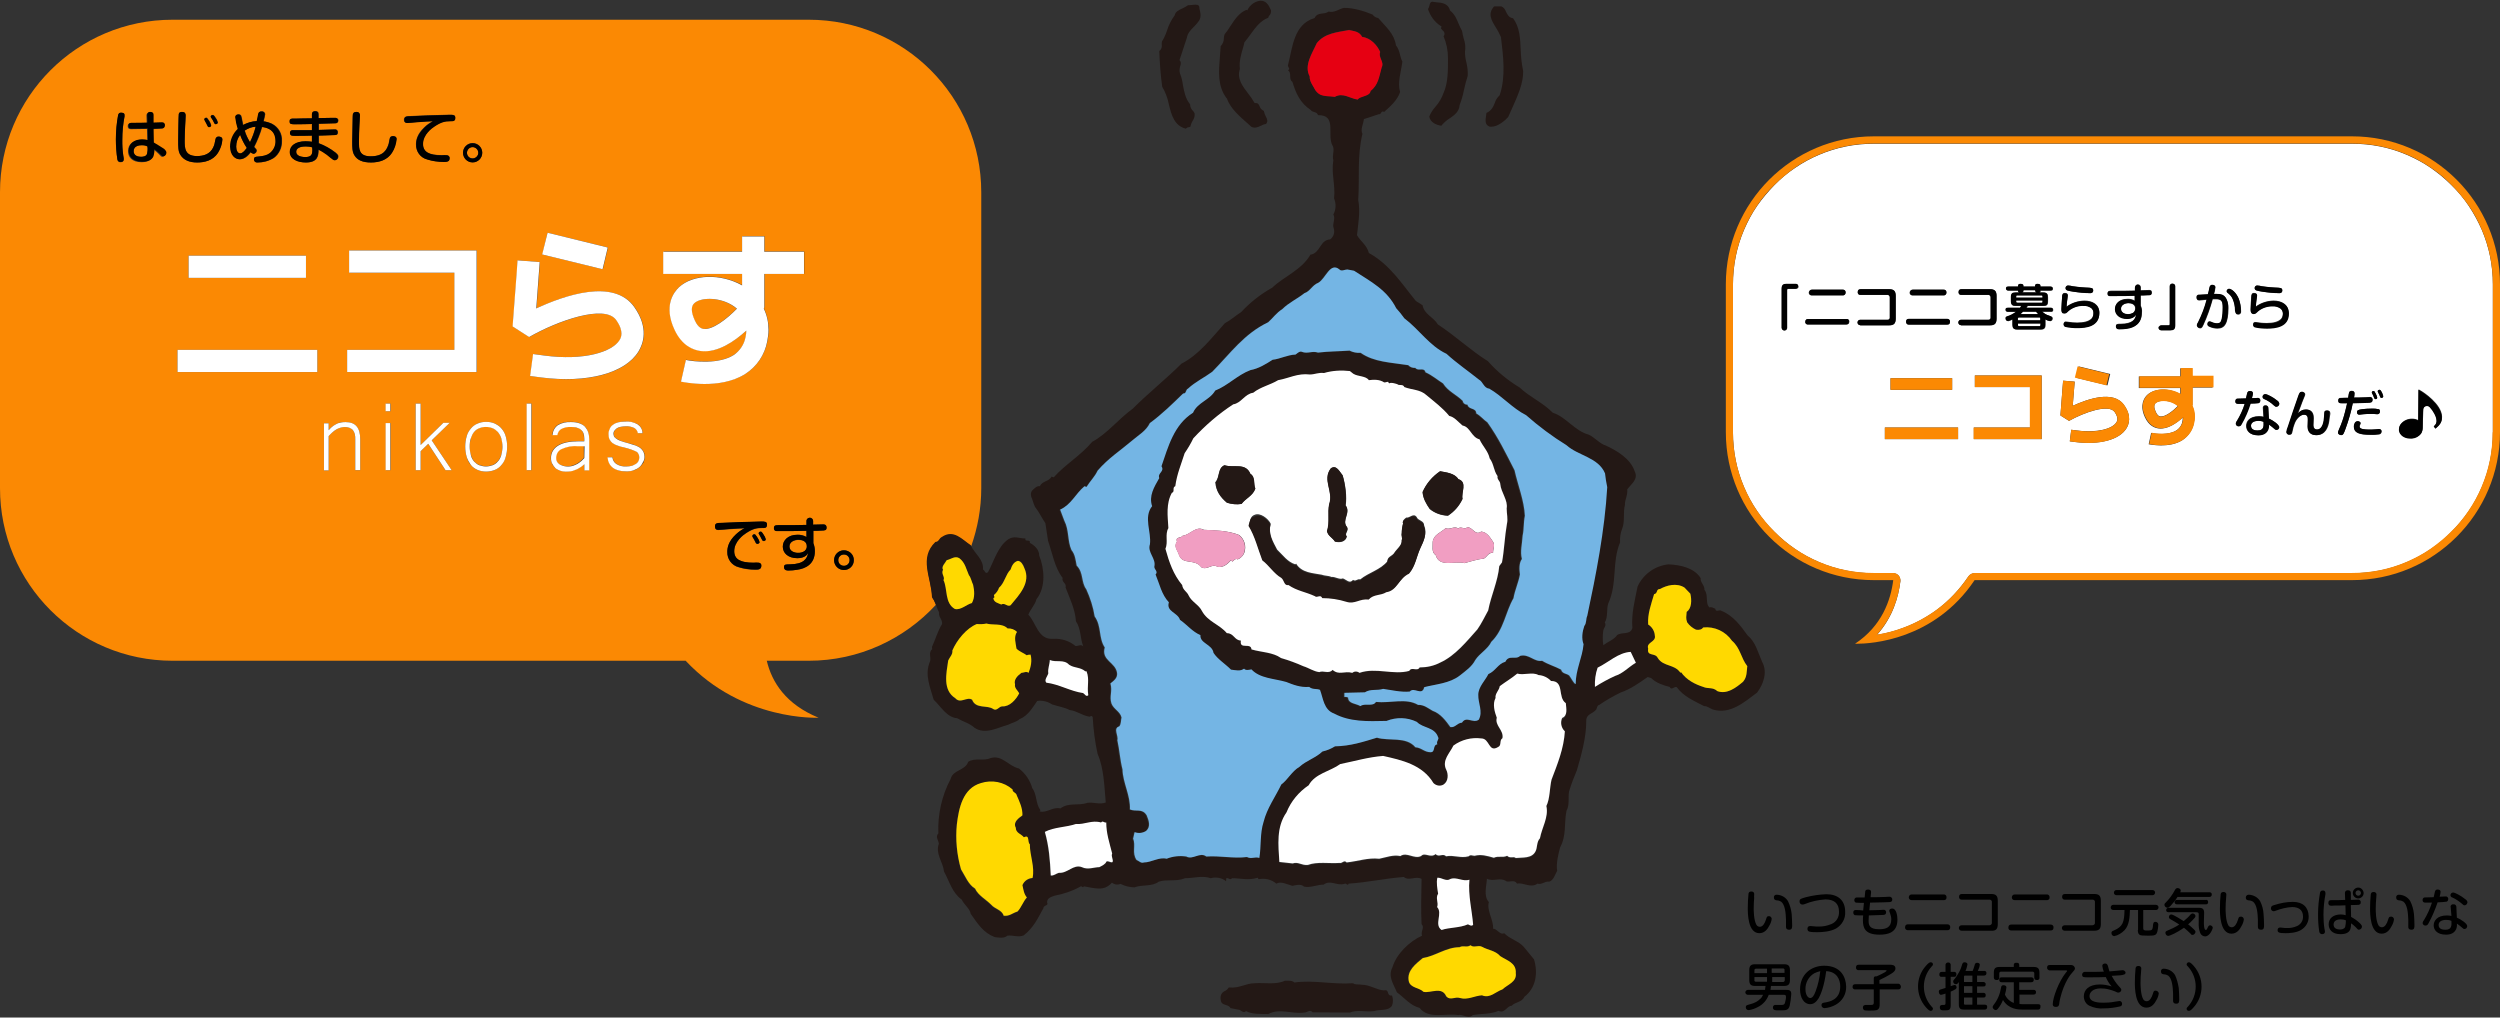 <?xml version="1.0" encoding="utf-8"?>
<!-- Generator: Adobe Illustrator 24.2.0, SVG Export Plug-In . SVG Version: 6.00 Build 0)  -->
<svg version="1.1" id="レイヤー_1" xmlns="http://www.w3.org/2000/svg" xmlns:xlink="http://www.w3.org/1999/xlink" x="0px"
	 y="0px" viewBox="0 0 1014 412.7" style="enable-background:new 0 0 1014 412.7;" xml:space="preserve">
<rect x="0" y="0" width="1014" height="412.7" fill="#333333" stroke="none"/>
<style type="text/css">
	.st0{fill:none;}
	.st1{fill:#FB8903;}
	.st2{fill:#FFFFFF;}
	.st3{fill:#231815;}
	.st4{fill:#E60012;}
	.st5{fill:#74B5E4;}
	.st6{fill:#F19EC2;}
	.st7{fill:#FFD900;}
</style>
<g>
	<path class="st0" d="M949.3,372.8L949.3,372.8c-0.9,0-2.9,0.3-2.9,2.1c0,1.7,1.6,2,2.6,2c0.6,0,1.7-0.1,2.1-1
		c0.2-0.9,0.3-1.8,0.2-2.7C950.7,373,950,372.8,949.3,372.8z"/>
	<circle class="st0" cx="956.5" cy="362.2" r="1.1"/>
	<path class="st0" d="M723.8,397.6c0-0.1,0-0.1,0-0.2v-1.2h-5.2v1.9h4.4C723.5,398.2,723.8,398,723.8,397.6z"/>
	<path class="st0" d="M723.8,393.6c0.1-0.4-0.2-0.7-0.5-0.7c-0.1,0-0.1,0-0.2,0h-4.4v1.8h5.2V393.6z"/>
	<path class="st0" d="M796.6,406.9c0,0.3,0.1,0.5,0.4,0.6c0.1,0,0.1,0,0.2,0h2.8v-2.9h-3.4V406.9z"/>
	<path class="st0" d="M796.6,396.1c0,0.1,0,0.1,0,0.2v2h3.4v-2.6h-2.8C796.9,395.6,796.7,395.8,796.6,396.1z"/>
	<path class="st0" d="M735.8,394.8c-2.2,1.4-3.6,3.8-3.5,6.5c0,2.2,1,3.5,1.9,3.5c0.9,0,1.5-1.1,2.2-2.7c1-2.6,1.6-5.3,1.9-8.1
		C737.4,394.1,736.6,394.4,735.8,394.8L735.8,394.8z"/>
	<path class="st0" d="M711.6,393.6l0,1.1h5.1v-1.8h-4.4C711.8,392.8,711.6,393.1,711.6,393.6z"/>
	<rect x="796.6" y="400.1" class="st0" width="3.4" height="2.7"/>
	<path class="st0" d="M711.6,397.4c-0.1,0.4,0.2,0.7,0.5,0.7c0.1,0,0.1,0,0.2,0h4.4v-1.9l-5.1,0V397.4z"/>
	<path class="st0" d="M992.3,373.2L992.3,373.2c-1.7,0-3.1,0.6-3.1,2.1c0,1.9,2.2,1.9,2.8,1.9c2.5,0,2.5-1.7,2.5-3.6
		C993.7,373.3,993,373.1,992.3,373.2z"/>
	<path class="st1" d="M124.1,59.4L124.1,59.4c-1,0-3.9,0.1-3.9,2.2c0,1.5,1.7,2.1,3.7,2.1c1.8,0,2.6-0.6,2.8-1.8
		c0.1-0.7,0.1-1.4,0-2.2C125.8,59.5,125,59.4,124.1,59.4z"/>
	<path class="st1" d="M101.4,57.6c1-2,1.7-4.1,2.3-6.3c-1.6,0.1-3.1,0.7-4.4,1.6C99.8,54.6,100.5,56.2,101.4,57.6L101.4,57.6z"/>
	<path class="st1" d="M97.4,62.2c0.8,0,1.5-0.7,2.7-2.2c-1.1-1.6-2-3.4-2.7-5.3c-1,1.4-1.6,3-1.6,4.8C95.8,61,96.4,62.2,97.4,62.2z"
		/>
	<path class="st1" d="M57.5,58.9L57.5,58.9c-0.9,0-3.3,0.2-3.3,2.4c0,2,2,2.3,3,2.3c0.7,0,2-0.1,2.4-1.1c0.2-1,0.3-2,0.2-3.1
		C59.1,59,58.3,58.9,57.5,58.9z"/>
	<path class="st1" d="M201.9,175.1c-0.6-0.7-1.3-1.2-2.1-1.5c-1.7-0.7-3.6-0.7-5.4,0c-0.8,0.3-1.5,0.9-2.1,1.5
		c-0.6,0.7-1.1,1.6-1.3,2.5c-0.3,1.1-0.5,2.3-0.5,3.5c0,1.2,0.1,2.4,0.5,3.5c0.3,0.9,0.7,1.8,1.3,2.5c0.6,0.7,1.3,1.2,2.1,1.5
		c0.9,0.3,1.8,0.5,2.7,0.5c0.9,0,1.8-0.2,2.7-0.5c0.8-0.3,1.5-0.9,2.1-1.5c0.6-0.7,1.1-1.6,1.4-2.5c0.3-1.1,0.5-2.3,0.5-3.5
		c0-1.2-0.1-2.4-0.5-3.5C203,176.7,202.6,175.9,201.9,175.1z"/>
	<path class="st1" d="M379.5,220.1c1.4,0,1.5-1.5,2.6-2c4.8-3.3,8.3,1.1,11.7,3.3c0,0.1,0.1,0.1,0.1,0.2c2.6-7.4,4.1-15.3,4.1-23.6
		V78c0-38.7-31.3-70-70-70H70C31.3,8,0,39.3,0,78v120c0,38.7,31.3,70,70,70h208.1c23.1,24.7,53.9,23.1,53.9,23.1
		c-13.2-5.4-18.9-14.3-21-23.1h17c20.4,0,38.8-8.8,51.6-22.7c-0.4-1-0.8-2-1.5-2.9C377.9,234.4,372.8,226.7,379.5,220.1z M50.5,47.3
		c-0.6,3.1-0.9,6.3-0.9,9.4c0,2.2,0.1,4.3,0.4,6.5c0,0.3,0.2,1.1,0.2,1.4c0,0.9-0.5,1.2-1.3,1.2c-0.7,0.1-1.2-0.4-1.3-1.1
		c-0.4-2.7-0.6-5.4-0.6-8.1c0-3.3,0.3-6.6,0.9-9.8c0.1-0.4,0.3-1.2,1.6-1c0.9,0.1,1,0.6,1,1.1C50.6,46.9,50.6,47.1,50.5,47.3z
		 M65.9,63.6c-0.5,0-0.6-0.1-1.6-1.2c-0.6-0.6-1.3-1.2-2-1.7c0.1,1,0,2-0.4,3c-0.9,1.9-3.4,2.1-4.5,2.1c-4,0-5.5-2.2-5.5-4.5
		c0-2.9,2.3-4.6,5.5-4.6c0.8,0,1.6,0.1,2.3,0.3l-0.1-4.7c-0.9,0-4.4,0.1-6.4,0.1c-0.4,0-1.4,0-1.4-1.2c0-1.2,0.8-1.2,1.6-1.2
		c2,0,4.4,0,6.1-0.1l-0.1-2.9c-0.1-0.6,0.3-1.2,0.9-1.4c0.1,0,0.3,0,0.4,0c1.3,0,1.3,0.8,1.3,1.4l0,2.9c0.5,0,3-0.1,3.3-0.1
		c0.6-0.1,1.2,0.3,1.3,0.9c0,0.1,0,0.2,0,0.3c0,1.1-0.7,1.2-1,1.2c-0.3,0-3,0.1-3.6,0.2l0.1,5.6c1.4,0.8,2.8,1.7,4,2.8
		c0.7,0.6,0.9,1.1,0.9,1.5C67.3,62.9,66.7,63.5,65.9,63.6z M269.1,102h32v-6.2h9v6.2h16.1v9h-16.1l0,13.5l-0.2,0.6
		c1.2,2.7,1.9,5.6,1.9,8.5c0,1.6-0.2,3.2-0.5,4.7c-1,5.4-4.2,10.2-8.8,13.2c-10.4,6.7-25.6,3.3-26.2,3.2l2-8.8
		c3.4,0.7,13.4,1.9,19.4-2c2.6-1.7,4.3-4.4,4.8-7.4c0.2-0.8,0.3-1.7,0.3-2.5c-4.9,4.4-11.7,9.1-18.4,8.3c-3.2-0.4-7.6-2.2-10.7-8.6
		c-4.6-9.8-0.3-15.4,1.8-17.3c5.6-5.3,16.8-5.6,25.5-0.8c0.1,0,0.1,0.1,0.2,0.1V111h-32V102z M307.9,216.8c-0.1-0.2-0.2-0.3-0.2-0.5
		c0.1-0.4,0.4-0.7,0.8-0.6c0.4,0,0.6,0.2,1,0.9c0.5,0.7,0.8,1.4,1.1,2.2c0,0.5-0.6,0.7-0.8,0.7c-0.2,0-0.4-0.1-0.6-0.3
		c0,0-0.5-1-0.6-1.2C308.4,217.7,308,216.9,307.9,216.8z M308,219.9c0,0.6-0.6,0.7-0.9,0.7c-0.3,0-0.5-0.2-0.6-0.4
		c-0.1-0.2-0.5-1-0.6-1.2c-0.1-0.2-0.6-1-0.7-1.2c-0.1-0.1-0.1-0.3-0.1-0.4c0-0.4,0.4-0.7,0.8-0.7c0.3,0,0.5,0.1,1,1
		C307.4,218.4,307.8,219.1,308,219.9z M308.9,214.2c-1.9,0-3.6,0.3-6.3,2.1c-1.1,0.7-4.8,3.4-4.8,7.3c0,3.4,2.6,4.7,7.8,4.7
		c0.7,0,1.5,0,2.2,0c0.6,0.1,1.1,0.6,1,1.2c0,0,0,0,0,0c0,1.6-1.3,1.6-2.4,1.6c-2.3,0-4.6-0.3-6.8-1c-2.8-0.7-4.7-3.3-4.6-6.2
		c0-1.7,0.4-4.2,3.5-7.1c1-1,2.2-1.8,3.5-2.5c-2.4,0.1-2.8,0.2-6.7,0.4c-0.4,0-3.7,0.3-3.9,0.3c-0.4,0-1.4,0-1.4-1.4
		c0-0.9,0.3-1.3,1.4-1.4c1.1-0.1,14.9-0.6,17.4-0.6c1.3,0,2.3,0,2.3,1.2C311.1,214.2,310.3,214.2,308.9,214.2z M222.1,94.4l24.5,6
		l-2.1,8.8l-24.5-6L222.1,94.4z M191.7,58c2.2,0,3.9,1.8,3.9,3.9c0,2.2-1.8,3.9-3.9,3.9c-2.2,0-3.9-1.8-3.9-3.9S189.5,58,191.7,58z
		 M165.3,47.1c1.1-0.1,14.6-0.6,17.1-0.6c1.3,0,2.2,0,2.2,1.2c0,1.4-0.9,1.4-2.2,1.4c-1.9,0-3.5,0.3-6.2,2.1
		c-1.1,0.7-4.7,3.3-4.7,7.1c0,3.3,2.5,4.6,7.6,4.6c0.7,0,1.5,0,2.2,0c0.6,0.1,1,0.6,1,1.2c0,0,0,0,0,0c0,1.5-1.2,1.5-2.4,1.5
		c-2.3,0-4.5-0.3-6.7-1c-2.8-0.7-4.6-3.3-4.5-6.1c0-1.6,0.4-4.1,3.4-6.9c1-1,2.2-1.8,3.4-2.5c-2.4,0.1-2.8,0.2-6.5,0.4
		c-0.4,0-3.7,0.3-3.8,0.3c-0.4,0-1.4,0-1.4-1.4C163.9,47.7,164.3,47.2,165.3,47.1z M143,47.3c0-1.2,0.2-1.9,1.5-1.9
		c0.7-0.1,1.3,0.4,1.4,1.1c0,0.1,0,0.2,0,0.4c0,0.7-0.1,3.5-0.2,4.1c0,1.6-0.2,5-0.2,6.3c0,3.2,0,6.1,4.8,6.1c5.3,0,6.6-2.8,7.3-5.1
		c0.1-0.4,0.4-2.3,0.6-2.6c0.2-0.4,0.7-0.5,1.1-0.5c0.4,0,1.5,0.1,1.5,1.2c-0.2,2-0.8,3.9-1.9,5.6c-1.9,2.9-5.1,3.9-8.5,3.9
		c-3.3,0-5.5-0.9-6.7-2.9c-0.9-1.4-0.9-3.3-0.9-5.6C142.8,55.8,143,48.7,143,47.3z M140.8,141.9h43.6v-31.3h-42.7l0-9h51.7v49.3
		h-52.6V141.9z M95.6,47.6c0-0.6,0.5-1.2,1.1-1.2c0.1,0,0.1,0,0.2,0c0.5-0.1,1,0.3,1.1,0.9c0,0,0,0,0,0c0.1,0.5,0.6,2.9,0.7,3.4
		c1.7-0.9,3.6-1.5,5.6-1.6c0.1-0.4,0.5-2.5,0.6-2.9c0-0.6,0.6-1.1,1.2-1c0,0,0,0,0.1,0c0.7-0.1,1.3,0.4,1.4,1c0,0.1,0,0.1,0,0.2
		c-0.2,0.9-0.4,1.9-0.6,2.8c1.2,0.2,2.3,0.5,3.4,1c2.6,1.3,4.2,4,4,7c0.1,2.7-1.1,5.3-3.3,6.9c-2,1.2-4.2,1.8-6.5,1.8
		c-0.7,0.1-1.3-0.4-1.4-1c0-0.1,0-0.2,0-0.3c0-0.9,0.4-1,1.7-1.1c2.3-0.2,3.6-0.5,4.7-1.4c1.5-1.2,2.3-3,2.3-4.9
		c0-4.9-4.1-5.5-5.5-5.7c-0.8,2.8-1.9,5.5-3.2,8.1c0.9,0.9,1,1.1,1,1.5c0,0.7-0.6,1.2-1.2,1.3c-0.5-0.1-0.9-0.3-1.2-0.7
		c-0.8,1.2-2.4,2.9-4.4,2.9c-1.9,0-3.7-1.6-3.7-5.1c0-2.7,1.1-5.3,3.1-7.2C96.1,50.7,95.8,49.1,95.6,47.6z M124.1,103.7l0,9H76.5v-9
		H124.1z M86.3,46.6c0.3,0,0.5,0,1.3,1.3c0.4,0.5,0.6,1.1,0.8,1.7c0,0.6-0.6,0.7-0.8,0.7c-0.3,0-0.5-0.2-0.6-0.4
		c-0.1-0.2-0.5-1-0.6-1.2c-0.1-0.2-0.6-0.9-0.7-1.1v0c-0.1-0.1-0.1-0.3-0.1-0.4C85.5,46.8,86,46.6,86.3,46.6z M83.7,47.7
		c0.3,0,0.4,0.1,1,1c0.5,0.6,0.8,1.4,1,2.1c0,0.6-0.7,0.7-0.8,0.7c-0.1,0-0.4,0-0.6-0.4c-0.1-0.2-0.5-1-0.6-1.2
		c-0.1-0.2-0.5-0.9-0.6-1.1h0c-0.1-0.1-0.1-0.3-0.1-0.5C82.9,47.9,83.4,47.7,83.7,47.7z M72.5,46.4c0.1-1,1-1,1.4-1
		c1.4,0,1.4,1.1,1.4,1.5c0,0.6-0.1,3.5-0.2,4c0,1.6-0.2,4.7-0.2,6.1c0,3,0,6.3,5,6.3c5.4,0,6.6-3.2,7.1-4.9c0.1-0.4,0.4-2.2,0.6-2.5
		c0.2-0.4,0.7-0.6,1.1-0.5c0.4,0,1.5,0.1,1.5,1.2c-0.1,1.9-0.8,3.8-1.8,5.4c-2,3.2-5.6,3.9-8.4,3.9c-3.2,0-5.5-0.9-6.9-3.1
		c-0.9-1.4-0.9-3.3-0.9-5.8C72.3,54.8,72.4,46.9,72.5,46.4z M128.6,150.9H72v-9h56.7V150.9z M129.3,60.7c-0.1,2.3-0.2,5.2-5.1,5.2
		c-3.3,0-6.5-1.2-6.5-4.3c0-2.5,2.4-4.3,6.4-4.3c0.9,0,1.7,0.1,2.6,0.2l0-2.5c-1.9,0-4.9,0.1-6.8,0.1c-1.4,0-2.1,0-2.1-1.2
		c0-1.1,0.8-1.1,1.2-1.1c2.1,0,5.5,0,7.7,0l0-2.5c-1.1,0-6,0.1-7,0.1c-1.4,0-2.1,0-2.1-1.2c0-1.1,0.8-1.1,1.4-1.1c0.2,0,1.1,0,1.3,0
		c1,0,5.5-0.1,6.4-0.1l0-1.7c0-0.9,0.5-1.2,1.3-1.2c0.8,0,1.3,0.3,1.3,1.2l0,1.6c0.9,0,4.7-0.1,5.5-0.1c0.2,0,1.1,0,1.3,0
		c0.6,0,1.2,0.4,1.2,1c0,0.6-0.4,1.2-1,1.2c-0.1,0-0.1,0-0.2,0c-1.9,0.1-4.9,0.1-6.7,0.2l0,2.5c0.6,0,6.4-0.2,6.5-0.2
		c0.6-0.1,1.1,0.3,1.2,0.9c0,0.1,0,0.2,0,0.3c0,1.1-0.7,1.1-1.8,1.1c-0.9,0-5,0.1-5.9,0.2l0,3.1c2.4,0.9,4.7,2.2,6.8,3.8
		c1.1,0.9,1.1,1.3,1.1,1.6c0,0.8-0.6,1.4-1.3,1.5c-0.6,0-0.9-0.3-1.6-1c-1-0.9-2-1.6-3.1-2.3C130.5,61.3,129.9,61,129.3,60.7z
		 M146.1,190.7h-2v-12.4c0-0.8-0.1-1.5-0.2-2.3c-0.1-0.6-0.4-1.1-0.8-1.6c-0.4-0.4-0.8-0.8-1.4-0.9c-0.7-0.2-1.4-0.3-2.1-0.3
		c-1.1,0-2.2,0.3-3.2,1c-1.2,0.7-2.2,1.6-3.1,2.7v13.9h-1.9v-19.1h1.9l0,2.8c0.6-0.7,1.2-1.3,1.9-1.8c0.6-0.4,1.2-0.7,1.8-1
		c0.5-0.2,1.1-0.4,1.7-0.4c0.5-0.1,1-0.1,1.5-0.1c3.9,0,5.9,2.3,5.9,6.9V190.7z M158.4,190.7h-1.9v-19.1h1.9V190.7z M158.4,166.8
		h-1.9v-3.1h1.9V166.8z M180.7,190.7l-7-10.7l-3.1,3v7.7h-2v-27h2v16.8l9.2-9h2.6l-7.3,7.1l8.1,12.1H180.7z M205.1,185.4
		c-0.4,1.2-0.9,2.2-1.7,3.2c-0.7,0.9-1.7,1.5-2.7,2c-2.2,0.9-4.7,0.9-7,0c-1-0.4-2-1.1-2.7-2c-0.8-0.9-1.4-2-1.7-3.2
		c-0.4-1.4-0.6-2.8-0.6-4.3c0-1.4,0.2-2.8,0.6-4.2c0.4-1.2,0.9-2.2,1.7-3.1c0.7-0.9,1.7-1.5,2.7-2c1.1-0.5,2.3-0.7,3.5-0.7
		c1.2,0,2.4,0.2,3.5,0.7c1,0.4,2,1.1,2.7,2c0.8,0.9,1.4,2,1.7,3.1c0.4,1.4,0.6,2.8,0.6,4.2C205.7,182.6,205.5,184,205.1,185.4z
		 M215.6,190.7h-1.9v-27h1.9L215.6,190.7z M215.1,152.5l1.2-8.9l4.5,0.6c16.2,2.2,27.7-1.6,30.6-6.3c0.5-0.8,2-3.2-1.4-8.1
		c-4.5-6.5-23.7,0.3-35.3,6.9l-6.7-4.3l1.7-22.3l0.3-4.5l9,0.7c0,0-0.9,12.2-1.4,18.8c11.2-5.2,31.5-12.3,39.8-0.5
		c5.9,8.4,3.6,14.8,1.7,17.9c-5.4,8.9-20.9,13.1-39.5,10.6L215.1,152.5z M238.9,190.7h-2l0-2.5c-0.6,0.6-1.3,1-2,1.5
		c-0.6,0.4-1.2,0.7-1.9,0.9c-0.6,0.2-1.2,0.4-1.8,0.5c-0.6,0.1-1.2,0.1-1.9,0.1c-0.8,0-1.6-0.1-2.3-0.4c-0.7-0.2-1.3-0.6-1.9-1.1
		c-0.5-0.5-1-1.1-1.2-1.7c-0.3-0.7-0.5-1.4-0.5-2.2c-0.1-2.1,1-4,2.8-5.1c1.9-1.2,4.7-1.8,8.4-1.8h2.3c0-0.8,0-1.6-0.1-2.3
		c-0.1-0.7-0.3-1.3-0.7-1.8c-0.4-0.6-1-1-1.6-1.2c-0.9-0.3-1.9-0.5-2.9-0.5c-1.4-0.1-2.8,0.2-4,0.8c-0.9,0.5-1.5,1.5-1.6,2.5h-2
		c0.1-1.6,0.9-3.1,2.1-4c1.6-1,3.5-1.4,5.4-1.3c1.2,0,2.3,0.1,3.4,0.5c0.9,0.3,1.6,0.8,2.3,1.4c0.6,0.6,1,1.4,1.3,2.2
		c0.3,1,0.4,2,0.4,3V190.7z M259.4,189.5c-0.7,0.5-1.4,1-2.2,1.2c-1,0.3-2,0.5-3,0.5c-4.7,0-7.2-1.9-7.7-5.7h2
		c0.1,1.1,0.7,2.1,1.6,2.7c1.2,0.7,2.6,1.1,4.1,1c0.8,0,1.5-0.1,2.3-0.3c0.6-0.2,1.1-0.4,1.6-0.8c0.4-0.3,0.8-0.7,1-1.2
		c0.2-0.4,0.3-0.9,0.3-1.4c0-0.4-0.1-0.9-0.3-1.3c-0.2-0.4-0.5-0.7-0.9-1c-0.6-0.4-1.2-0.6-1.9-0.8c-0.8-0.3-1.8-0.6-3-0.9
		c-1-0.3-2-0.5-2.8-0.8c-0.7-0.2-1.4-0.6-2-1c-0.5-0.4-1-0.9-1.2-1.5c-0.3-0.7-0.4-1.4-0.4-2.2c0-0.7,0.2-1.4,0.5-2.1
		c0.3-0.6,0.8-1.2,1.3-1.6c0.6-0.5,1.3-0.8,2.1-1c0.9-0.2,1.8-0.3,2.7-0.3c1.8-0.1,3.6,0.3,5.2,1.1c1.2,0.8,1.9,2.2,2,3.6h-1.9
		c-0.1-0.9-0.6-1.7-1.4-2.1c-1.1-0.5-2.3-0.8-3.5-0.7c-0.7,0-1.3,0.1-2,0.2c-0.6,0.1-1.1,0.3-1.6,0.6c-0.4,0.2-0.8,0.6-1,1
		c-0.3,0.4-0.4,0.9-0.4,1.3c0,0.3,0.1,0.6,0.2,0.9c0.2,0.4,0.4,0.7,0.8,0.9c0.6,0.4,1.2,0.7,1.8,1c1.1,0.4,2.2,0.7,3.3,1
		c1,0.2,1.9,0.5,2.9,0.9c0.7,0.3,1.4,0.6,2,1.1c0.5,0.4,0.9,0.9,1.2,1.5c0.3,0.6,0.4,1.3,0.4,2c0,0.8-0.2,1.6-0.5,2.3
		C260.5,188.4,260,189,259.4,189.5z M333.2,215.2c-0.5,0-2.9,0.1-3.3,0.1v5c0.4,1,0.7,2.2,0.6,3.3c0,5.1-3.6,7-7.2,7.5
		c-1.2,0.2-2.3,0.3-3.5,0.3c-0.5,0-1.8,0-1.8-1.4c0-1.1,0.7-1.1,2.4-1.1c5.8-0.1,6.9-2.3,7.4-4.6c-0.4,0.6-1.4,2.1-4.4,2.1
		c-3.7,0-5.9-2.1-5.9-4.7c0-2.5,2.1-4.8,5.9-4.8c1.3-0.1,2.6,0.2,3.7,0.9l0-2.5c-3.9,0.1-5.9,0.1-9.2,0.1c-0.5,0-2.7,0-3,0
		c-0.6,0-1-0.5-1-1.1c0,0,0-0.1,0-0.1c0-1.2,0.8-1.2,2-1.2c6.2,0,6.8,0,11.2-0.1l0-1.5c0-0.7,0.6-1.4,1.3-1.4c0.7,0,1.4,0.6,1.4,1.3
		v1.5c3.6-0.1,4-0.1,4.1-0.1c0.5,0,1.3,0,1.3,1.2C335.2,215.1,334.5,215.1,333.2,215.2z M342.3,231.2c-2.2,0-4-1.8-4-4s1.8-4,4-4
		c2.2,0,4,1.8,4,4C346.4,229.4,344.6,231.2,342.3,231.2z"/>
	<path class="st1" d="M227.5,182.1c-1.3,0.7-2.1,2-2.1,3.5c0,1.1,0.5,2.1,1.3,2.6c1.7,1,3.7,1.2,5.6,0.6c0.6-0.2,1.2-0.5,1.8-0.8
		c0.5-0.3,1.1-0.7,1.5-1.1c0.4-0.4,0.8-0.8,1.2-1.2l0-4.9h-3C231.7,180.8,229.5,181.2,227.5,182.1z"/>
	<path class="st1" d="M281.5,123c-1.4,1.3-1.4,3.6,0.2,6.9s3.1,3.5,3.6,3.5l0,0c3.6,0.4,9.2-3.8,13.5-8.2c-0.8-0.7-1.6-1.2-2.4-1.7
		C290.9,120.4,284,120.7,281.5,123z"/>
	<path class="st1" d="M323.9,219c-1.7,0-3.7,0.8-3.7,2.7c0,1.9,2,2.6,3.4,2.6c0.9,0,1.9-0.2,2.7-0.7v0c0.6-0.5,1-1.2,1-2
		C327.3,219.4,325.1,219,323.9,219z"/>
	<path class="st1" d="M342.3,224.9c-1.3,0-2.3,1-2.3,2.3h0c0,1.3,1,2.3,2.3,2.3s2.3-1,2.3-2.3S343.6,224.9,342.3,224.9z"/>
	<path class="st1" d="M191.7,64.2c1.2,0,2.3-1,2.3-2.3c0-1.2-1-2.3-2.3-2.3c-1.2,0-2.2,1-2.3,2.3C189.4,63.2,190.4,64.2,191.7,64.2z
		"/>
	<path class="st2" d="M140.2,171.2c-0.5,0-1,0-1.5,0.1c-0.6,0.1-1.1,0.2-1.7,0.4c-0.6,0.3-1.2,0.6-1.8,1c-0.7,0.5-1.3,1.1-1.9,1.8
		l0-2.8h-1.9v19.1h1.9v-13.9c0.9-1,1.9-2,3.1-2.7c1-0.6,2.1-0.9,3.2-1c0.7,0,1.4,0.1,2.1,0.3c0.5,0.2,1,0.5,1.4,0.9
		c0.4,0.5,0.6,1,0.8,1.6c0.2,0.8,0.2,1.5,0.2,2.3v12.4h2v-12.6C146.1,173.5,144.2,171.2,140.2,171.2z"/>
	<rect x="156.4" y="171.6" class="st2" width="1.9" height="19.1"/>
	<rect x="156.4" y="163.7" class="st2" width="1.9" height="3.1"/>
	<polygon class="st2" points="182.4,171.5 179.8,171.5 170.6,180.5 170.6,163.7 168.6,163.7 168.6,190.7 170.6,190.7 170.6,183 
		173.7,180 180.7,190.7 183.2,190.7 175.1,178.6 	"/>
	<path class="st2" d="M203.4,173.8c-0.7-0.9-1.7-1.5-2.7-2c-1.1-0.5-2.3-0.7-3.5-0.7c-1.2,0-2.4,0.2-3.5,0.7c-1,0.4-2,1.1-2.7,2
		c-0.8,0.9-1.4,2-1.7,3.1c-0.4,1.4-0.6,2.8-0.6,4.2c0,1.5,0.2,2.9,0.6,4.3c0.4,1.2,1,2.2,1.7,3.2c0.7,0.9,1.6,1.5,2.7,2
		c2.2,0.9,4.7,0.9,7,0c1-0.4,2-1.1,2.7-2c0.8-0.9,1.4-2,1.7-3.2c0.4-1.4,0.6-2.8,0.6-4.3c0-1.4-0.2-2.8-0.6-4.2
		C204.8,175.8,204.2,174.7,203.4,173.8z M203.3,184.7c-0.3,0.9-0.7,1.8-1.4,2.5c-0.6,0.7-1.3,1.2-2.1,1.5c-0.8,0.3-1.8,0.5-2.7,0.5
		c-0.9,0-1.8-0.2-2.7-0.5c-0.8-0.3-1.5-0.9-2.1-1.5c-0.6-0.7-1.1-1.6-1.3-2.5c-0.3-1.2-0.5-2.3-0.5-3.5c0-1.2,0.1-2.4,0.5-3.5
		c0.3-0.9,0.7-1.8,1.3-2.5c0.6-0.7,1.3-1.2,2.1-1.5c1.7-0.7,3.6-0.7,5.4,0c0.8,0.3,1.5,0.9,2.1,1.5c0.6,0.7,1.1,1.6,1.4,2.5
		c0.3,1.1,0.5,2.3,0.5,3.5C203.8,182.3,203.6,183.5,203.3,184.7z"/>
	<rect x="213.6" y="163.7" class="st2" width="1.9" height="27"/>
	<path class="st2" d="M237.3,173.1c-0.6-0.6-1.4-1.1-2.3-1.4c-1.1-0.4-2.2-0.5-3.4-0.5c-1.9-0.1-3.8,0.3-5.4,1.3c-1.3,1-2,2.4-2.1,4
		h2c0.1-1,0.7-2,1.6-2.5c1.2-0.6,2.6-0.9,4-0.8c1,0,2,0.1,2.9,0.5c0.6,0.2,1.2,0.7,1.6,1.2c0.4,0.5,0.6,1.2,0.7,1.8
		c0.1,0.8,0.1,1.5,0.1,2.3h-2.3c-3.7,0-6.5,0.6-8.4,1.8c-1.8,1.1-2.9,3-2.8,5.1c0,0.8,0.1,1.5,0.5,2.2c0.3,0.6,0.7,1.2,1.2,1.7
		c0.5,0.5,1.2,0.8,1.9,1.1c0.8,0.3,1.5,0.4,2.3,0.4c0.6,0,1.2,0,1.9-0.1c0.6-0.1,1.2-0.2,1.8-0.5c0.7-0.2,1.3-0.5,1.9-0.9
		c0.7-0.4,1.4-0.9,2-1.5l0,2.5h2v-12.4c0-1-0.1-2-0.4-3C238.3,174.5,237.8,173.7,237.3,173.1z M237,185.8c-0.4,0.4-0.8,0.8-1.2,1.2
		c-0.5,0.4-1,0.8-1.5,1.1c-0.6,0.3-1.2,0.6-1.8,0.8c-1.9,0.6-3.9,0.4-5.6-0.6c-0.9-0.6-1.4-1.6-1.3-2.6c0-1.5,0.8-2.9,2.1-3.5
		c2-0.9,4.2-1.4,6.4-1.2h3L237,185.8z"/>
	<path class="st2" d="M261.4,185.3c0-0.7-0.1-1.3-0.4-2c-0.3-0.6-0.7-1.1-1.2-1.5c-0.6-0.5-1.3-0.8-2-1.1c-0.9-0.3-1.9-0.6-2.9-0.9
		c-1.1-0.3-2.2-0.6-3.3-1c-0.6-0.2-1.3-0.6-1.8-1c-0.3-0.2-0.6-0.5-0.8-0.9c-0.1-0.3-0.1-0.6-0.2-0.9c0-0.5,0.1-0.9,0.4-1.3
		c0.3-0.4,0.6-0.7,1-1c0.5-0.3,1-0.5,1.6-0.6c0.7-0.1,1.3-0.2,2-0.2c1.2-0.1,2.4,0.2,3.5,0.7c0.8,0.5,1.3,1.3,1.4,2.1h1.9
		c0-1.5-0.8-2.8-2-3.6c-1.6-0.9-3.4-1.3-5.2-1.1c-0.9,0-1.8,0.1-2.7,0.3c-0.8,0.2-1.5,0.5-2.1,1c-0.6,0.4-1,0.9-1.3,1.6
		c-0.3,0.6-0.5,1.3-0.5,2.1c0,0.7,0.1,1.5,0.4,2.2c0.3,0.6,0.7,1.1,1.2,1.5c0.6,0.4,1.3,0.8,2,1c0.8,0.3,1.7,0.6,2.8,0.8
		c1.2,0.3,2.2,0.6,3,0.9c0.6,0.2,1.3,0.5,1.9,0.8c0.4,0.2,0.7,0.6,0.9,1c0.2,0.4,0.3,0.9,0.3,1.3c0,0.5-0.1,1-0.3,1.4
		c-0.2,0.5-0.6,0.9-1,1.2c-0.5,0.3-1.1,0.6-1.6,0.8c-0.8,0.2-1.5,0.3-2.3,0.3c-1.4,0.1-2.8-0.2-4.1-1c-0.9-0.6-1.5-1.6-1.6-2.7h-2
		c0.4,3.8,3,5.7,7.7,5.7c1,0,2-0.1,3-0.5c0.8-0.3,1.6-0.7,2.2-1.2c0.6-0.5,1.1-1.2,1.4-1.9C261.2,186.9,261.4,186.1,261.4,185.3z"/>
	<path class="st2" d="M259,142.5c1.9-3.1,4.2-9.5-1.7-17.9c-8.3-11.9-28.6-4.7-39.8,0.5c0.5-6.6,1.4-18.8,1.4-18.8l-9-0.7l-0.3,4.5
		l-1.7,22.3l6.7,4.3c11.5-6.6,30.7-13.4,35.3-6.9c3.4,4.8,1.9,7.3,1.4,8.1c-2.9,4.8-14.3,8.5-30.6,6.3l-4.5-0.6l-1.2,8.9l4.5,0.6
		C238.1,155.5,253.6,151.4,259,142.5z"/>
	<polygon class="st2" points="246.5,100.4 222.1,94.4 219.9,103.2 244.4,109.2 	"/>
	<rect x="72" y="141.9" class="st2" width="56.7" height="9"/>
	<polygon class="st2" points="193.3,101.6 141.6,101.6 141.6,110.6 184.3,110.6 184.3,141.9 140.8,141.9 140.8,150.9 193.3,150.9 	
		"/>
	<rect x="76.5" y="103.7" class="st2" width="47.6" height="9"/>
	<path class="st2" d="M301.1,115.8c-0.1,0-0.1-0.1-0.2-0.1c-8.6-4.8-19.8-4.5-25.5,0.8c-2.1,2-6.4,7.5-1.8,17.3
		c3,6.4,7.5,8.2,10.7,8.6c6.7,0.8,13.6-3.9,18.4-8.3c0,0.8-0.1,1.7-0.3,2.5c-0.5,3-2.3,5.7-4.8,7.4c-6,3.8-16,2.7-19.4,2l-2,8.8
		c0.6,0.1,15.8,3.5,26.2-3.2c4.6-3,7.8-7.7,8.8-13.2c0.3-1.6,0.5-3.1,0.5-4.7c0-2.9-0.6-5.8-1.9-8.5l0.2-0.6l0-13.5h16.1v-9h-16.1
		v-6.2h-9v6.2h-32v9h32V115.8z M285.4,133.4L285.4,133.4c-0.5-0.1-2.1-0.2-3.6-3.5s-1.6-5.6-0.2-6.9c2.5-2.3,9.4-2.6,14.9,0.5
		c0.9,0.5,1.7,1.1,2.4,1.7C294.6,129.6,288.9,133.9,285.4,133.4z"/>
	<path d="M62.4,57.8l-0.1-5.6c0.6,0,3.3-0.1,3.6-0.2c0.2,0,1-0.1,1-1.2c0-0.1,0-0.2,0-0.3c-0.1-0.6-0.7-1-1.3-0.9
		c-0.3,0-2.8,0.1-3.3,0.1l0-2.9c0-0.5,0-1.4-1.3-1.4c-0.1,0-0.3,0-0.4,0c-0.6,0.1-1,0.8-0.9,1.4l0.1,2.9c-1.7,0.1-4.1,0.1-6.1,0.1
		c-0.8,0-1.6,0-1.6,1.2c0,1.2,0.9,1.2,1.4,1.2c2,0,5.5-0.1,6.4-0.1l0.1,4.7c-0.8-0.2-1.5-0.3-2.3-0.3c-3.2,0-5.5,1.7-5.5,4.6
		c0,2.3,1.5,4.5,5.5,4.5c1.1,0,3.6-0.2,4.5-2.1c0.3-1,0.5-2,0.4-3c0.7,0.5,1.4,1.1,2,1.7c1.1,1.1,1.2,1.2,1.6,1.2
		c0.8-0.1,1.3-0.7,1.3-1.5c0-0.4-0.2-0.8-0.9-1.5C65.2,59.5,63.8,58.6,62.4,57.8z M59.6,62.5c-0.4,1-1.7,1.1-2.4,1.1
		c-1,0-3-0.3-3-2.3c0-2.2,2.4-2.4,3.3-2.4h0c0.8,0,1.6,0.1,2.3,0.5C60,60.4,59.9,61.5,59.6,62.5z"/>
	<path d="M49.5,45.7c-1.3-0.2-1.5,0.6-1.6,1c-0.6,3.2-0.9,6.5-0.9,9.8c0,2.7,0.2,5.4,0.6,8.1c0.1,0.7,0.6,1.1,1.3,1.1
		c0.8,0,1.3-0.3,1.3-1.2c0-0.3-0.1-1-0.2-1.4c-0.3-2.1-0.5-4.3-0.4-6.5c0-3.2,0.3-6.3,0.9-9.4c0-0.2,0-0.3,0-0.5
		C50.6,46.3,50.4,45.8,49.5,45.7z"/>
	<path d="M85.6,47.7c0.1,0.1,0.6,0.9,0.7,1.1c0.1,0.2,0.5,1,0.6,1.2c0.1,0.2,0.3,0.4,0.6,0.4c0.2,0,0.8-0.2,0.8-0.7
		c-0.2-0.6-0.4-1.2-0.8-1.7c-0.8-1.3-1-1.3-1.3-1.3c-0.3,0-0.8,0.2-0.8,0.7C85.5,47.4,85.5,47.6,85.6,47.7L85.6,47.7z"/>
	<path d="M83,48.9c0.1,0.2,0.5,0.9,0.6,1.1c0.1,0.2,0.5,1,0.6,1.2c0.2,0.4,0.5,0.4,0.6,0.4c0.2,0,0.8-0.1,0.8-0.7
		c-0.2-0.8-0.6-1.5-1-2.1c-0.6-0.8-0.7-1-1-1c-0.3,0-0.8,0.2-0.8,0.7C82.9,48.5,82.9,48.7,83,48.9L83,48.9z"/>
	<path d="M80,65.9c2.8,0,6.3-0.7,8.4-3.9c1-1.6,1.7-3.5,1.8-5.4c0-1.1-1.1-1.2-1.5-1.2c-0.4,0-0.8,0.2-1.1,0.5
		c-0.2,0.3-0.5,2.1-0.6,2.5c-0.5,1.7-1.7,4.9-7.1,4.9c-5,0-5-3.3-5-6.3c0-1.4,0.1-4.5,0.2-6.1c0-0.6,0.2-3.4,0.2-4
		c0-0.4,0-1.5-1.4-1.5c-0.4,0-1.3,0-1.4,1c-0.1,0.5-0.2,8.4-0.2,10.6c0,2.5,0,4.4,0.9,5.8C74.5,64.9,76.8,65.9,80,65.9z"/>
	<path d="M97.2,64.6c1.9,0,3.5-1.7,4.4-2.9c0.3,0.4,0.8,0.6,1.2,0.7c0.7-0.1,1.2-0.7,1.2-1.3c0-0.4-0.2-0.6-1-1.5
		c1.3-2.6,2.4-5.3,3.2-8.1c1.4,0.2,5.5,0.7,5.5,5.7c0.1,1.9-0.8,3.7-2.3,4.9c-1.1,0.8-2.4,1.2-4.7,1.4c-1.3,0.1-1.7,0.2-1.7,1.1
		c0,0.1,0,0.2,0,0.3c0.1,0.7,0.7,1.1,1.4,1c2.3,0,4.6-0.6,6.5-1.8c2.2-1.6,3.4-4.2,3.3-6.9c0.2-2.9-1.4-5.6-4-7
		c-1.1-0.5-2.2-0.9-3.4-1c0.3-0.9,0.5-1.8,0.6-2.8c0-0.1,0-0.1,0-0.2c-0.1-0.7-0.7-1.1-1.4-1c0,0,0,0-0.1,0c-0.6,0-1.1,0.4-1.2,1
		c-0.1,0.4-0.5,2.4-0.6,2.9c-2,0.1-3.9,0.7-5.6,1.6c-0.1-0.5-0.5-2.9-0.7-3.4c0,0,0,0,0,0c-0.1-0.5-0.5-0.9-1.1-0.9
		c-0.1,0-0.1,0-0.2,0c-0.6,0-1.2,0.5-1.1,1.2c0.2,1.6,0.5,3.1,1,4.7c-2,1.9-3.1,4.5-3.1,7.2C93.4,63,95.3,64.6,97.2,64.6z
		 M103.7,51.4c-0.5,2.2-1.3,4.3-2.3,6.3v0c-0.9-1.5-1.7-3-2.2-4.7C100.6,52.1,102.1,51.5,103.7,51.4z M97.4,54.7
		c0.7,1.9,1.6,3.6,2.7,5.3c-1.1,1.6-1.9,2.2-2.7,2.2c-1,0-1.6-1.2-1.6-2.7C95.8,57.7,96.3,56.1,97.4,54.7z"/>
	<path d="M135.8,65c0.8-0.1,1.3-0.7,1.3-1.5c0-0.3,0-0.7-1.1-1.6c-2-1.6-4.3-2.9-6.8-3.8l0-3.1c0.8,0,4.9-0.1,5.9-0.2
		c1.1,0,1.8,0,1.8-1.1c0-0.1,0-0.2,0-0.3c-0.1-0.6-0.6-1-1.2-0.9c-0.1,0-5.9,0.2-6.5,0.2l0-2.5c1.9-0.1,4.9-0.1,6.7-0.2
		c0.1,0,0.1,0,0.2,0c0.6,0,1.1-0.6,1-1.2c0-0.6-0.6-1.1-1.2-1c-0.2,0-1.1,0-1.3,0c-0.8,0-4.6,0.1-5.5,0.1l0-1.6
		c0-0.9-0.5-1.2-1.3-1.2c-0.8,0-1.3,0.3-1.3,1.2l0,1.7c-0.9,0-5.4,0-6.4,0.1c-0.2,0-1.1,0-1.3,0c-0.5,0-1.4,0-1.4,1.1
		c0,1.2,0.7,1.2,2.1,1.2c1,0,5.9,0,7-0.1l0,2.5c-2.1,0-5.5,0-7.7,0c-0.4,0-1.2,0-1.2,1.1c0,1.2,0.7,1.2,2.1,1.2c1.9,0,4.9,0,6.8-0.1
		l0,2.5c-0.8-0.1-1.7-0.2-2.6-0.2c-4.1,0-6.4,1.8-6.4,4.3c0,3,3.2,4.3,6.5,4.3c4.9,0,5.1-2.9,5.1-5.2c0.6,0.3,1.2,0.6,1.8,1
		c1.1,0.7,2.1,1.4,3.1,2.3C134.9,64.7,135.2,65,135.8,65z M126.6,61.9c-0.2,1.2-1,1.8-2.8,1.8c-2,0-3.7-0.7-3.7-2.1
		c0-2.1,2.9-2.2,3.9-2.2v0c0.9,0,1.8,0.1,2.6,0.4C126.7,60.5,126.7,61.2,126.6,61.9z"/>
	<path d="M150.5,65.9c3.4,0,6.6-1,8.5-3.9c1.1-1.7,1.7-3.6,1.9-5.6c0-1.1-1.1-1.2-1.5-1.2c-0.4,0-0.8,0.2-1.1,0.5
		c-0.2,0.3-0.5,2.2-0.6,2.6c-0.7,2.3-2,5.1-7.3,5.1c-4.8,0-4.8-2.9-4.8-6.1c0-1.3,0.1-4.8,0.2-6.3c0-0.6,0.2-3.4,0.2-4.1
		c0-0.1,0-0.2,0-0.4c-0.1-0.7-0.7-1.2-1.4-1.1c-1.3,0-1.5,0.7-1.5,1.9c0,1.5-0.2,8.5-0.2,10.1c0,2.3,0,4.2,0.9,5.6
		C145,65,147.2,65.9,150.5,65.9z"/>
	<path d="M165.3,49.9c0.1,0,3.4-0.2,3.8-0.3c3.8-0.3,4.2-0.3,6.5-0.4c-1.2,0.7-2.4,1.5-3.4,2.5c-3,2.9-3.4,5.3-3.4,6.9
		c-0.1,2.8,1.7,5.4,4.5,6.1c2.2,0.7,4.4,1,6.7,1c1.1,0,2.4,0,2.4-1.5c0,0,0,0,0,0c0.1-0.6-0.4-1.1-1-1.2c-0.7-0.1-1.5-0.1-2.2,0
		c-5.1,0-7.6-1.3-7.6-4.6c0-3.8,3.6-6.4,4.7-7.1c2.7-1.8,4.3-2.1,6.2-2.1c1.4,0,2.2,0,2.2-1.4c0-1.2-0.9-1.2-2.2-1.2
		c-2.5,0-16,0.5-17.1,0.6c-1.1,0.1-1.4,0.5-1.4,1.4C163.9,49.9,164.9,49.9,165.3,49.9z"/>
	<path d="M191.7,65.9c2.2,0,3.9-1.8,3.9-3.9c0-2.2-1.8-3.9-3.9-3.9c-2.2,0-3.9,1.8-3.9,3.9S189.5,65.9,191.7,65.9z M191.7,59.7
		c1.2,0,2.3,1,2.3,2.3c0,1.2-1,2.3-2.3,2.3s-2.3-1-2.3-2.3C189.4,60.7,190.4,59.7,191.7,59.7z"/>
	<path d="M309.2,219.1c0.1,0.2,0.3,0.3,0.6,0.3c0.3,0,0.8-0.2,0.8-0.7c-0.2-0.8-0.6-1.5-1.1-2.2c-0.5-0.7-0.6-0.9-1-0.9
		c-0.4,0-0.7,0.3-0.8,0.6c0,0.2,0.1,0.4,0.2,0.5c0.1,0.2,0.5,0.9,0.6,1.1C308.6,218,309.1,219,309.2,219.1z"/>
	<path d="M311.1,212.7c0-1.2-1-1.2-2.3-1.2c-2.6,0-16.3,0.5-17.4,0.6c-1.1,0.1-1.4,0.5-1.4,1.4c0,1.4,1,1.4,1.4,1.4
		c0.1,0,3.5-0.2,3.9-0.3c3.8-0.3,4.2-0.3,6.7-0.4c-1.3,0.7-2.4,1.5-3.5,2.5c-3.1,2.9-3.5,5.4-3.5,7.1c-0.1,2.9,1.8,5.5,4.6,6.2
		c2.2,0.7,4.5,1,6.8,1c1.1,0,2.4,0,2.4-1.6c0,0,0,0,0,0c0.1-0.6-0.4-1.1-1-1.2c-0.7-0.1-1.5-0.1-2.2,0c-5.2,0-7.8-1.3-7.8-4.7
		c0-3.9,3.7-6.6,4.8-7.3c2.7-1.8,4.3-2.1,6.3-2.1C310.3,214.2,311.1,214.2,311.1,212.7z"/>
	<path d="M306,216.7c-0.4,0-0.8,0.3-0.8,0.7c0,0.1,0,0.3,0.1,0.4c0.1,0.2,0.6,1,0.7,1.2c0.1,0.2,0.5,1,0.6,1.2
		c0.1,0.2,0.4,0.4,0.6,0.4c0.2,0,0.9-0.2,0.9-0.7c-0.2-0.8-0.6-1.5-1-2.1C306.4,216.8,306.3,216.7,306,216.7z"/>
	<path d="M333.9,212.7c-0.1,0-0.5,0-4.1,0.1v-1.5c0-0.7-0.6-1.4-1.4-1.3c-0.7,0-1.4,0.6-1.3,1.4l0,1.5c-4.3,0.1-5,0.1-11.2,0.1
		c-1.2,0-2,0-2,1.2c0,0,0,0.1,0,0.1c0,0.6,0.4,1.1,1,1.1c0.3,0,2.6,0,3,0c3.2,0,5.2,0,9.2-0.1l0,2.5c-1.1-0.6-2.4-0.9-3.7-0.9
		c-3.8,0-5.9,2.3-5.9,4.8c0,2.6,2.1,4.7,5.9,4.7c3,0,4-1.4,4.4-2.1c-0.5,2.3-1.7,4.5-7.4,4.6c-1.7,0-2.4,0-2.4,1.1
		c0,1.4,1.2,1.4,1.8,1.4c1.2,0,2.3-0.1,3.5-0.3c3.6-0.5,7.2-2.4,7.2-7.5c0-1.1-0.2-2.3-0.6-3.3v-5c0.5,0,2.8,0,3.3-0.1
		c1.3,0,2.1,0,2.1-1.2C335.2,212.8,334.4,212.7,333.9,212.7z M326.3,223.5L326.3,223.5c-0.8,0.5-1.7,0.8-2.7,0.7
		c-1.3,0-3.4-0.6-3.4-2.6c0-1.9,2-2.7,3.7-2.7c1.2,0,3.3,0.5,3.3,2.5C327.3,222.3,326.9,223,326.3,223.5z"/>
	<path d="M342.3,223.2c-2.2,0-4,1.8-4,4s1.8,4,4,4c2.2,0,4-1.8,4-4C346.4,225,344.5,223.2,342.3,223.2z M342.3,229.5
		c-1.3,0-2.3-1-2.3-2.3h0c0-1.3,1-2.3,2.3-2.3c1.3,0,2.3,1,2.3,2.3S343.6,229.5,342.3,229.5z"/>
	<path class="st2" d="M827.3,128.8C827.3,128.8,827.2,128.8,827.3,128.8h-8.4c-0.2,0-0.4,0.1-0.4,0.4c0,0,0,0.1,0,0.1v0.7l9.2,0
		v-0.7C827.7,129,827.5,128.8,827.3,128.8z"/>
	<path class="st2" d="M863.3,123c-1.4,0-3.1,0.7-3.1,2.3c0,1.6,1.7,2.2,2.8,2.2c0.8,0,1.6-0.2,2.2-0.6c0.5-0.4,0.8-1,0.8-1.7
		C866.1,123.4,864.3,123,863.3,123z"/>
	<path class="st2" d="M874.3,163.5c-0.7,0.7-0.7,1.9,0.1,3.6c0.8,1.7,1.6,1.8,1.9,1.8v0c1.9,0.2,4.8-2,7.1-4.3
		c-0.4-0.3-0.8-0.6-1.3-0.9C879.2,162.1,875.6,162.3,874.3,163.5z"/>
	<path class="st2" d="M825.8,126.4h-5.3c-0.3,0.3-0.6,0.7-1,1h7.2C826.4,127.1,826.1,126.8,825.8,126.4z"/>
	<path class="st2" d="M1001.3,83.5c-2-3-4.4-5.9-7-8.4c-2.6-2.6-5.4-4.9-8.4-7c-3-2.1-6.3-3.8-9.7-5.3c-7-3-14.5-4.5-22.2-4.5H760
		c-7.7,0-15.2,1.5-22.2,4.5c-3.4,1.4-6.6,3.2-9.7,5.3c-3,2-5.9,4.4-8.4,7s-4.9,5.4-7,8.4c-2.1,3-3.8,6.3-5.3,9.7
		c-3,7-4.5,14.5-4.5,22.2v60c0,7.7,1.5,15.2,4.5,22.2c1.4,3.4,3.2,6.6,5.3,9.7c2,3,4.4,5.9,7,8.4c2.6,2.6,5.4,4.9,8.4,7
		c3,2.1,6.3,3.8,9.7,5.3c7,3,14.5,4.5,22.2,4.5h7.9c0.9,0,1.7,0.4,2.2,1s0.8,1.5,0.7,2.3c-0.8,6.4-3.1,14.6-9.5,21.7
		c3.6-0.6,7.2-1.5,10.6-2.8c4.9-1.8,9.5-4.3,13.6-7.3c5-3.7,9.3-8.3,12.9-13.6c0.6-0.8,1.5-1.3,2.5-1.3H954c7.7,0,15.2-1.5,22.2-4.5
		c3.4-1.4,6.6-3.2,9.7-5.3c3-2,5.9-4.4,8.4-7c2.6-2.6,4.9-5.4,7-8.4c2.1-3,3.8-6.3,5.3-9.7c3-7,4.5-14.5,4.5-22.2v-60
		c0-7.7-1.5-15.2-4.5-22.2C1005.1,89.8,1003.3,86.5,1001.3,83.5z M962.7,158.6c0.3,0,0.4,0.1,0.8,0.9c0.3,0.6,0.6,1.2,0.7,1.8
		c0,0.6-0.7,0.6-0.7,0.6c-0.2,0-0.4-0.2-0.5-0.4c-0.1-0.3-0.4-0.9-0.4-1c-0.1-0.2-0.4-0.9-0.5-1h0c0-0.1-0.1-0.2-0.1-0.3
		C962,158.7,962.5,158.6,962.7,158.6z M964.9,166c0.4,0.2,0.4,0.6,0.4,1c0,0.3-0.1,0.6-0.4,0.8c-0.2,0.1-0.4,0.2-0.7,0.2
		c-0.2,0-1-0.1-1.5-0.1c-0.3,0-0.5,0-1,0c-1,0-2,0-3,0.1c-0.2,0-1.8,0.2-1.8,0.2c-0.5,0-0.9-0.4-0.9-0.9c0,0,0-0.1,0-0.1
		c0-0.8,0.5-1,1.9-1.2c1.4-0.2,2.8-0.2,4.2-0.2C963,165.7,964,165.8,964.9,166z M915.5,115.8C915.5,115.8,915.5,115.8,915.5,115.8
		c0.7,0.1,1.3,0.2,1.9,0.3c2.2,0.4,4.5,0.6,6.7,0.6c1.4,0.1,1.6,0.4,1.6,1.2c0,0.3-0.2,0.6-0.4,0.8h0c-0.3,0.2-0.6,0.2-0.9,0.2
		c-2.3-0.1-4.6-0.3-6.8-0.6c-2.4-0.4-3.1-0.5-3.1-1.4C914.5,116.3,914.9,115.8,915.5,115.8z M876.6,131.9h3c0.2,0,0.4-0.2,0.4-0.4
		c0,0,0,0,0-0.1v-15.3c0-0.6,0.4-1.1,1-1.1c0,0,0.1,0,0.1,0c0.6,0,1.1,0.4,1.1,1c0,0,0,0.1,0,0.1l0,15.8c0,1.5-0.7,2-2,2h-3.7
		c-0.6,0-1.1-0.5-1.1-1.1C875.6,132.4,876.1,131.9,876.6,131.9z M838.8,115.8C838.8,115.8,838.8,115.8,838.8,115.8
		c0.7,0.1,1.3,0.2,1.9,0.3c2.2,0.4,4.5,0.6,6.7,0.6c1.4,0.1,1.6,0.4,1.6,1.2c0,0.3-0.2,0.6-0.4,0.8h0c-0.3,0.2-0.6,0.2-0.9,0.2
		c-2.3-0.1-4.6-0.3-6.8-0.6c-2.4-0.4-3.1-0.5-3.1-1.4C837.8,116.3,838.2,115.8,838.8,115.8z M836.4,120.1c0.1-0.7,0.2-1.3,1.1-1.3
		c0.8,0,1.2,0.3,1.2,0.9c0,0.1-0.2,2.1-0.3,2.4c-0.1,0.7-0.1,1.5-0.2,2.2c2.1-1.5,4.6-2.3,7.2-2.4c3.3,0,6.1,1.5,6.1,4.9
		c0,5.5-5.4,6.1-8.8,6.1c-1.7,0-3.3-0.2-5-0.5c-0.4-0.1-0.7-0.6-0.7-1c0-0.2,0.1-0.5,0.2-0.7c0.2-0.2,0.5-0.4,0.8-0.3
		c0.3,0,0.5,0.1,0.8,0.1c1.2,0.2,2.5,0.3,3.7,0.3c2.7,0,4.7-0.5,5.9-1.7c0.5-0.6,0.7-1.4,0.7-2.2c0-0.8-0.3-1.6-0.9-2.1
		c-0.9-0.6-2-0.9-3.1-0.9c-2.2,0-4.3,0.7-6,2c-0.2,0.1-0.9,0.8-1,0.9c-0.2,0.1-0.5,0.2-0.8,0.2c-0.9,0-1.2-0.5-1.2-1.7
		C836.1,124.7,836.3,121.2,836.4,120.1z M855.9,151.7l-1.1,4.6l-12.8-3.1l1.1-4.6L855.9,151.7z M775.7,117.5h12.6
		c0.6-0.1,1.1,0.3,1.1,0.9c0,0.1,0,0.2,0,0.3c0.1,0.5-0.3,1-0.9,1.1c-0.1,0-0.2,0-0.3,0h-12.6c-0.6,0-1.1-0.5-1.1-1.1
		C774.6,118,775.1,117.5,775.7,117.5z M774.3,129.4h15.5c0.5-0.1,1.1,0.3,1.1,0.9c0,0.1,0,0.2,0,0.3c0,0.9-0.5,1.1-1.1,1.1h-15.5
		c-0.5,0.1-1.1-0.3-1.1-0.8c0-0.1,0-0.2,0-0.3C773.1,129.6,773.6,129.4,774.3,129.4z M791.8,153.4v4.7h-25v-4.7H791.8z M734.8,117.5
		h12.6c0.6-0.1,1.1,0.3,1.1,0.9c0,0.1,0,0.2,0,0.3c0.1,0.5-0.3,1-0.9,1.1c-0.1,0-0.2,0-0.3,0h-12.6c-0.6,0-1.1-0.5-1.1-1.1
		C733.7,118,734.2,117.5,734.8,117.5z M728.3,117.2h-3c-0.2,0-0.4,0.2-0.4,0.4c0,0,0,0,0,0.1v15.3c0,0.6-0.5,1.1-1.1,1.1
		c-0.6,0-1.1-0.5-1.1-1.1l0-15.8c0-1.5,0.7-2,2-2h3.7c0.6,0,1.1,0.5,1.1,1.1S728.9,117.2,728.3,117.2z M748.9,131.6h-15.5
		c-0.5,0.1-1.1-0.3-1.1-0.8c0-0.1,0-0.2,0-0.3c0-0.9,0.5-1.1,1.2-1.1h15.5c0.5-0.1,1.1,0.3,1.1,0.9c0,0.1,0,0.2,0,0.3
		C750,131.4,749.5,131.6,748.9,131.6z M754.5,131.9c-0.6,0-1.1-0.5-1.1-1.1s0.5-1.1,1.1-1.1l11,0c0.5,0.1,1-0.3,1-0.7
		c0-0.1,0-0.2,0-0.3v-8.1c0.1-0.5-0.3-0.9-0.8-1c-0.1,0-0.2,0-0.3,0h-10.8c-0.6,0.1-1.1-0.3-1.1-0.9c0-0.1,0-0.2,0-0.3
		c0-0.8,0.5-1.1,1.2-1.1h11.5c1.9,0,2.7,0.7,2.7,2.7v9.3c0,2-0.8,2.7-2.7,2.7H754.5z M794.2,178.1h-29.7v-4.7h29.7V178.1z
		 M795.4,131.9c-0.6,0-1.1-0.5-1.1-1.1s0.5-1.1,1.1-1.1l11,0c0.5,0.1,1-0.3,1-0.7c0-0.1,0-0.2,0-0.3v-8.1c0.1-0.5-0.3-0.9-0.8-1
		c-0.1,0-0.2,0-0.3,0h-10.8c-0.6,0.1-1.1-0.3-1.1-0.9c0-0.1,0-0.2,0-0.3c0-0.8,0.5-1.1,1.2-1.1h11.5c1.9,0,2.7,0.7,2.7,2.7v9.3
		c0,2-0.8,2.7-2.7,2.7H795.4z M828.1,178.1h-27.5v-4.7h22.8V157H801l0-4.7h27.1V178.1z M831.3,128.1c1,0.3,1.3,0.5,1.3,1.1
		c0,0.6-0.4,1-1,1.1c-0.7-0.1-1.3-0.4-1.9-0.7v2.2c0,1.7-1,1.9-1.9,1.9h-9.5c-0.9,0-1.9-0.2-1.9-1.9v-2.2c-0.6,0.3-1.2,0.5-1.8,0.7
		c-0.6,0-1-0.5-1-1.1c0,0,0,0,0,0c0-0.4,0.3-0.7,0.6-0.8c1.3-0.4,2.6-1.1,3.7-1.9h-3.4c-0.5,0-0.9-0.2-0.9-0.8
		c0-0.6,0.3-0.8,0.9-0.8h5c0.2-0.3,0.3-0.5,0.5-0.8h-2.3c-1.3,0-1.9-0.2-1.9-1.9v-1.6c0-1.5,0.4-1.9,1.9-1.9h1.4
		c-0.3-0.2-0.4-0.5-0.4-0.8h-4c-0.4,0-0.9-0.1-0.9-0.8c0-0.6,0.3-0.8,0.9-0.8h4c0-0.6,0-1.1,1-1.1c1.1,0,1.1,0.5,1.1,1.1h4.8
		c0-0.5,0-1.1,1-1.1c1.1,0,1.1,0.5,1.1,1.1h4.1c0.5,0,0.9,0.2,0.9,0.8c0,0.6-0.3,0.8-0.9,0.8h-4.1c0.1,0.3-0.1,0.7-0.4,0.8h1.5
		c1.5,0,1.9,0.5,1.9,1.9v1.6c0,1.6-0.5,1.9-1.9,1.9h-6.3c-0.3,0.5-0.4,0.6-0.5,0.8h9.9c0.4,0,0.9,0.1,0.9,0.8c0,0.7-0.4,0.8-0.9,0.8
		h-3.4C829.2,127.3,830.2,127.8,831.3,128.1z M862.5,173.7c-2.8,4.7-11,6.8-20.7,5.6l-2.3-0.3l0.6-4.7l2.3,0.3
		c8.5,1.1,14.5-0.8,16-3.3c0.3-0.4,1-1.7-0.7-4.2c-2.4-3.4-12.4,0.2-18.5,3.6l-3.5-2.2l0.9-11.7l0.2-2.4l4.7,0.4
		c0,0-0.5,6.4-0.8,9.8c5.9-2.7,16.5-6.5,20.8-0.3C864.7,168.7,863.5,172.1,862.5,173.7z M862.7,133.2c-1,0.1-1.9,0.2-2.9,0.2
		c-0.4,0-1.5,0-1.5-1.2c0-0.9,0.6-0.9,2-0.9c4.8-0.1,5.8-1.9,6.2-3.8c-0.4,0.5-1.2,1.7-3.7,1.7c-3.1,0-4.9-1.8-4.9-4
		c0-2.1,1.8-4,4.9-4c1.1-0.1,2.2,0.2,3.1,0.7l0-2.1c-3.3,0.1-5,0.1-7.7,0.1c-0.4,0-2.3,0-2.5,0c-0.5,0-0.9-0.4-0.8-0.9
		c0,0,0-0.1,0-0.1c0-1,0.7-1,1.7-1c5.2,0,5.8,0,9.4-0.1l0-1.3c0-0.6,0.5-1.2,1.1-1.2c0.6,0,1.2,0.5,1.2,1.1c0,0,0,0,0,0.1v1.2
		c3-0.1,3.4-0.1,3.4-0.1c0.4,0,1.1,0,1.1,1c0,1-0.6,1-1.7,1c-0.4,0-2.4,0.1-2.8,0.1l0,4.2c0.4,0.9,0.6,1.8,0.5,2.8
		C868.8,131.2,865.8,132.7,862.7,133.2z M897.6,157.2h-8.4l0,7.1c0,0-0.1,0.2-0.1,0.3c0.7,1.4,1,2.9,1,4.5c0,0.8-0.1,1.7-0.3,2.5
		c-0.5,2.8-2.2,5.3-4.6,6.9c-5.4,3.5-13.4,1.7-13.7,1.7l1-4.6c1.8,0.4,7,1,10.2-1c1.4-0.9,2.3-2.3,2.5-3.9c0.1-0.4,0.1-0.9,0.1-1.3
		c-2.6,2.3-6.1,4.8-9.7,4.4c-1.7-0.2-4-1.1-5.6-4.5c-2.4-5.1-0.2-8.1,0.9-9.1c3-2.8,8.8-2.9,13.3-0.4c0,0,0.1,0.1,0.1,0.1v-2.5
		h-16.8v-4.7h16.8v-3.3h4.7v3.3h8.4V157.2z M899.4,133.3c-1.2,0-2.3-0.3-3.4-0.8c-0.4-0.2-0.6-0.5-0.6-0.9c0-0.5,0.3-1.1,0.9-1.1
		c0.3,0,0.4,0.1,1.4,0.5c0.5,0.2,1.1,0.3,1.6,0.3c1.1,0,1.6-0.4,1.9-1.8c0.3-1.5,0.5-3.1,0.4-4.6c0-2.5-0.4-3.5-2.9-3.5
		c-0.4,0-1,0-1.2,0c-1,3.6-2.2,7.1-3.8,10.5c-0.5,1.1-0.8,1.3-1.3,1.3c-0.6,0-1.2-0.4-1.3-1.1c0-0.4,0.2-0.9,0.5-1.2
		c1.5-3,2.7-6.1,3.5-9.3c-0.3,0-1.3,0.1-2.1,0.2c-0.4,0-0.8,0.1-0.9,0.1c-1,0-1.1-0.6-1.1-1.1c-0.1-0.5,0.3-1,0.8-1.1c0,0,0,0,0,0
		c0.4-0.1,0.8-0.1,3.8-0.2c0.4-1.6,0.4-1.7,0.6-2.6c0.1-0.4,0.2-1.2,1.2-1.2c0.3,0,1.2,0.1,1.2,0.9c-0.1,1-0.3,1.9-0.6,2.8
		c0.1,0,1,0,1.2,0c1.5,0,2.8,0.2,3.8,1.8c0.6,1.2,0.9,2.5,0.9,3.8C903.8,131.4,902.3,133.3,899.4,133.3z M905.6,121.3
		c-0.4-0.9-1.1-1.7-1.9-2.3c-0.3-0.2-0.5-0.5-0.5-0.8c0-0.3,0.1-0.6,0.4-0.7c0.2-0.1,0.4-0.2,0.6-0.2l0,0c1,0,2.8,1.5,3.9,4
		c0.6,1.6,0.9,3.3,0.9,5c0.1,0.6-0.3,1.2-0.9,1.3c-0.1,0-0.2,0-0.3,0c-1,0-1-0.7-1.1-1.3C906.6,124.5,906.3,122.8,905.6,121.3z
		 M908,172.9c-0.6,0.1-1.2-0.4-1.2-1c0-0.4,0.2-0.8,0.4-1.1c1.4-2.2,2.5-4.6,3.2-7c-1.6,0-2.2,0-2.6,0c-0.3,0-1.2,0-1.2-1
		c0-0.9,0.6-1.1,0.8-1.1c0.1,0,3.1-0.1,3.5-0.1c0.1-0.3,0.4-1.8,0.5-2.1c0.1-0.5,0.5-0.9,1.1-0.9c0,0,0,0,0,0c0.2,0,1.2,0,1.2,0.9
		c-0.1,0.7-0.2,1.4-0.4,2c0.3,0,2.2-0.1,2.3-0.1c0.5-0.1,1,0.3,1.1,0.8c0,0.1,0,0.2,0,0.3c0,0.4-0.2,0.8-0.6,1
		c-0.2,0.1-3,0.2-3.5,0.2c-0.9,2.9-2.1,5.7-3.6,8.3C908.9,172.6,908.6,172.9,908,172.9z M923.2,174.3
		C923.2,174.3,923.2,174.3,923.2,174.3c-0.4,0-0.5-0.1-1.4-0.9c0,0-1.1-0.8-1.7-1.3c0.1,0.7,0,1.5-0.3,2.2c-0.9,2.2-3.4,2.2-4,2.2
		c-3.6,0-4.8-2-4.8-3.8c0-1.6,1.1-3.9,5.2-3.9c0.6,0,1.2,0.1,1.8,0.2l-0.2-3.4c-0.1-0.5,0.2-1.1,0.7-1.2c0.1,0,0.2,0,0.3,0
		c0.6-0.1,1.1,0.3,1.1,0.9c0,0.1,0,0.1,0,0.2l0.2,4.2c1.6,0.7,4.1,2.4,4.1,3.4C924.4,173.8,923.9,174.3,923.2,174.3z M923.3,164.9
		c-0.4,0-0.5-0.1-1.1-0.6c-1.1-1-2.4-1.9-3.8-2.5c-0.4-0.1-0.7-0.5-0.7-0.9c0-0.6,0.5-1.1,1.1-1.1c0,0,0,0,0,0
		c0.7,0,3.2,1.3,4.8,2.6h0c0.5,0.3,0.8,0.8,0.9,1.3C924.4,164.4,923.9,164.9,923.3,164.9z M919.5,133.1c-1.7,0-3.3-0.2-5-0.5
		c-0.4-0.1-0.7-0.6-0.7-1c0-0.2,0.1-0.5,0.2-0.7c0.2-0.2,0.5-0.4,0.8-0.3c0.3,0,0.5,0.1,0.8,0.1c1.2,0.2,2.5,0.3,3.7,0.3
		c2.7,0,4.7-0.5,5.9-1.7c0.5-0.6,0.7-1.4,0.7-2.2c0-0.8-0.3-1.6-1-2.1c-0.9-0.6-2-0.9-3.1-0.9c-2.2,0-4.3,0.7-6,2
		c-0.2,0.1-0.9,0.8-1,0.9c-0.2,0.1-0.5,0.2-0.8,0.2c-0.9,0-1.2-0.5-1.2-1.7c0-0.9,0.2-4.4,0.3-5.4c0.1-0.7,0.2-1.3,1.1-1.3
		c0.8,0,1.2,0.3,1.2,0.9c0,0.1-0.2,2.1-0.3,2.4c-0.1,0.7-0.1,1.5-0.2,2.2c2.1-1.5,4.6-2.3,7.2-2.4c3.3,0,6.1,1.5,6.1,4.9
		C928.4,132.4,923,133.1,919.5,133.1z M944.8,170.6c-0.3,2.4-1.4,5.9-5.2,5.9c-2.5,0-3.5-1.5-3.5-3.6c0-0.4,0.1-2.3,0.1-2.7
		c0-1.2-0.2-2-1.6-2c-1.5,0-3.1,1.7-3.8,3.5c-0.4,1-0.7,2-0.9,3.1c-0.2,1-0.3,1.5-1.2,1.5c-0.6,0.1-1.1-0.4-1.2-1c0,0,0,0,0-0.1
		c0.1-0.7,0.3-1.5,0.6-2.1c1.4-4.3,2.8-8.5,4.3-12.7c0.4-1,0.5-1.5,1.4-1.5c0.5,0,1.2,0.4,1.2,1c0,0.3,0,0.5-0.8,2.3
		c-0.1,0.3-0.6,1.4-0.8,2.1c-0.9,2.4-1,2.7-1.3,3.3c1.2-1,1.8-1.5,3.3-1.5c3,0,3.1,2.6,3.1,3.5c0,0.4-0.1,2.6-0.1,2.8
		c0,0.4,0,1.8,1.5,1.8c2.3,0,2.8-3.5,2.9-5.1c0.1-1.7,0.1-1.9,0.2-2.2c0.2-0.4,0.8-0.4,1-0.4c1.2,0,1.2,0.9,1.2,1.4
		C945,168.8,944.9,169.7,944.8,170.6z M951.4,173.7c-0.8,2.2-1,2.7-1.8,2.7c-0.4,0-1.3-0.2-1.3-1c0-0.2,0-0.4,0.4-1.3
		c1-2.2,1.8-4.5,2.4-6.9c0.3-1.2,0.6-2.4,0.9-3.7l-2,0c-0.9,0-1.6,0-1.6-1.1c0-0.7,0.4-0.9,0.6-1c1.1-0.1,2.3-0.1,3.4-0.1
		c0.3-1.7,0.3-1.9,0.4-2.1c0.1-0.4,0.5-0.7,1-0.7c0.9,0,1.2,0.4,1.2,1c0,0.6-0.1,1.1-0.2,1.7c1.3,0,2.5,0,4.8-0.1
		c0.2,0,1.4-0.1,1.6-0.1c0.5-0.1,1,0.3,1.1,0.8c0,0.1,0,0.2,0,0.3c0,1-0.7,1-1.2,1c-3.7,0.2-5.5,0.2-6.8,0.2
		C953.6,167,952.6,170.4,951.4,173.7z M965.1,176.2c-1.1,0.2-2.3,0.3-3.5,0.2c-4.8,0-6.8-0.8-6.8-3.3c0-0.9,0.4-2.2,1.6-2.2
		c0.4,0,1.1,0.2,1.1,0.8c0,0.2-0.1,0.4-0.2,0.6c-0.1,0.2-0.2,0.5-0.2,0.7c0,0.7,0.5,0.9,1.3,1.1c0.8,0.2,1.6,0.2,2.4,0.2
		c1,0,1.9,0,2.9-0.1c1-0.1,1.1-0.1,1.3-0.1c0.5-0.1,1,0.3,1,0.8c0,0.1,0,0.2,0,0.2C966,175.6,965.6,176.1,965.1,176.2z M965.9,161.4
		c-0.2,0-0.4-0.1-0.5-0.4c-0.1-0.2-0.3-0.8-0.4-1c-0.1-0.2-0.5-0.9-0.5-1v0c0-0.1-0.1-0.2-0.1-0.3c0-0.5,0.5-0.6,0.7-0.6
		c0.3,0,0.5,0.1,1,1c0.3,0.5,0.5,1.1,0.6,1.7C966.6,161.3,966.1,161.4,965.9,161.4z M987.9,173.7l-0.7-0.9c0.8-0.6,1.3-1.6,1.1-2.6
		c0-1.3-1.3-3.7-2.7-5.2c-0.3-0.3-0.7-0.4-1.1-0.5c-0.9,0-1.6,0.7-1.6,1.6c-0.1,2.6-0.2,5.7-0.2,7.3c0,0.9-0.3,1.7-0.7,2.4
		c-0.9,1.1-2.2,1.8-3.6,1.9c-0.3,0-0.5,0.1-0.8,0c-2.3,0-4.3-1.3-4.5-3.3c0-0.1,0-0.3,0-0.4c0-0.8,0.3-1.6,0.8-2.2
		c1.1-1.3,2.7-2,4.4-2c0.9,0,1.8,0.2,2.6,0.6l0.1-12.5l1.5,0.9c0.3,0.2,7.7,4.9,8,10c0,0.1,0,0.3,0,0.4
		C990.5,171.1,989.6,172.3,987.9,173.7z"/>
	<path class="st2" d="M818.5,131.9c0,0.3,0.1,0.4,0.4,0.4h8.3c0.2,0,0.4-0.1,0.4-0.3c0,0,0-0.1,0-0.1l0-0.7h-9.2V131.9z"/>
	<path class="st2" d="M916.1,170.7L916.1,170.7c-1.6,0-3.1,0.6-3.1,2c0,1.9,2.1,1.9,2.7,1.9c2.5,0,2.5-1.7,2.4-3.5
		C917.5,170.8,916.8,170.7,916.1,170.7z"/>
	<path class="st2" d="M828.4,120.2c0-0.2-0.1-0.4-0.4-0.4c0,0-0.1,0-0.1,0h-9.8c-0.2,0-0.4,0.1-0.4,0.4c0,0,0,0.1,0,0.1l0,0.5h10.7
		V120.2z"/>
	<path class="st2" d="M828.4,122.4C828.4,122.4,828.4,122.4,828.4,122.4l0-0.6h-10.7v0.5c0,0.2,0.1,0.4,0.3,0.4c0,0,0.1,0,0.1,0h9.8
		C828.2,122.8,828.4,122.6,828.4,122.4z"/>
	<path class="st2" d="M825.5,117.7C825.5,117.7,825.5,117.7,825.5,117.7l-4.8,0c0.1,0.4-0.2,0.8-0.6,0.9h6
		C825.7,118.6,825.4,118.2,825.5,117.7z"/>
	<path class="st1" d="M954,55.3H760c-33.1,0-60,26.9-60,60v60c0,33.1,26.9,60,60,60h7.9c-1,8.1-4.6,18.6-15.5,25.8c0,0,0.3,0,0.9,0
		c0,0,0,0,0,0c5.2,0,31.2-1.3,47.6-25.8H954c33.1,0,60-26.9,60-60v-60C1014,82.2,987.1,55.3,954,55.3z M1011,175.3
		c0,7.7-1.5,15.2-4.5,22.2c-1.4,3.4-3.2,6.6-5.3,9.7c-2,3-4.4,5.9-7,8.4c-2.6,2.6-5.4,4.9-8.4,7c-3,2.1-6.3,3.8-9.7,5.3
		c-7,3-14.5,4.5-22.2,4.5H800.9c-1,0-1.9,0.5-2.5,1.3c-3.6,5.4-7.9,9.9-12.9,13.6c-4.1,3-8.7,5.5-13.6,7.3c-3.4,1.3-7,2.2-10.6,2.8
		c6.4-7.1,8.8-15.4,9.5-21.7c0.1-0.9-0.2-1.7-0.7-2.3s-1.4-1-2.2-1H760c-7.7,0-15.2-1.5-22.2-4.5c-3.4-1.4-6.6-3.2-9.7-5.3
		c-3-2-5.9-4.4-8.4-7c-2.6-2.6-4.9-5.4-7-8.4c-2.1-3-3.8-6.3-5.3-9.7c-3-7-4.5-14.5-4.5-22.2v-60c0-7.7,1.5-15.2,4.5-22.2
		c1.4-3.4,3.2-6.6,5.3-9.7c2-3,4.4-5.9,7-8.4s5.4-4.9,8.4-7c3-2.1,6.3-3.8,9.7-5.3c7-3,14.5-4.5,22.2-4.5h194
		c7.7,0,15.2,1.5,22.2,4.5c3.4,1.4,6.6,3.2,9.7,5.3c3,2,5.9,4.4,8.4,7c2.6,2.6,4.9,5.4,7,8.4c2.1,3,3.8,6.3,5.3,9.7
		c3,7,4.5,14.5,4.5,22.2V175.3z"/>
	<path d="M728.3,115.1h-3.7c-1.3,0-2,0.4-2,2l0,15.8c0,0.6,0.5,1.1,1.1,1.1c0.6,0,1.1-0.5,1.1-1.1v-15.3c0,0,0,0,0-0.1
		c0-0.2,0.2-0.4,0.4-0.4h3c0.6,0,1.1-0.5,1.1-1.1S728.9,115.1,728.3,115.1z"/>
	<path d="M748.9,129.4h-15.5c-0.7,0-1.2,0.3-1.2,1.1c0,0.1,0,0.2,0,0.3c0.1,0.5,0.6,0.9,1.1,0.8h15.5c0.6,0,1.1-0.2,1.1-1.1
		c0-0.1,0-0.2,0-0.3C749.9,129.7,749.4,129.3,748.9,129.4z"/>
	<path d="M734.8,119.8h12.6c0.1,0,0.2,0,0.3,0c0.5-0.1,0.9-0.6,0.9-1.1c0-0.1,0-0.2,0-0.3c-0.1-0.6-0.6-0.9-1.1-0.9h-12.6
		c-0.6,0-1.1,0.5-1.1,1.1C733.7,119.2,734.2,119.8,734.8,119.8z"/>
	<path d="M768.9,129.2V120c0-2-0.8-2.7-2.7-2.7h-11.5c-0.7,0-1.2,0.3-1.2,1.1c0,0.1,0,0.2,0,0.3c0.1,0.6,0.6,0.9,1.1,0.9h10.8
		c0.1,0,0.2,0,0.3,0c0.5,0.1,0.8,0.5,0.8,1v8.1c0,0.1,0,0.2,0,0.3c-0.1,0.5-0.5,0.8-1,0.7l-11,0c-0.6,0-1.1,0.5-1.1,1.1
		s0.5,1.1,1.1,1.1h11.7C768.1,131.9,768.9,131.2,768.9,129.2z"/>
	<path d="M774.3,131.6h15.5c0.6,0,1.1-0.2,1.1-1.1c0-0.1,0-0.2,0-0.3c-0.1-0.5-0.6-0.9-1.1-0.9h-15.5c-0.7,0-1.2,0.3-1.2,1.1
		c0,0.1,0,0.2,0,0.3C773.2,131.3,773.7,131.7,774.3,131.6z"/>
	<path d="M775.7,119.8h12.6c0.1,0,0.2,0,0.3,0c0.5-0.1,0.9-0.6,0.9-1.1c0-0.1,0-0.2,0-0.3c-0.1-0.6-0.6-0.9-1.1-0.9h-12.6
		c-0.6,0-1.1,0.5-1.1,1.1C774.6,119.2,775.1,119.8,775.7,119.8z"/>
	<path d="M809.8,129.2V120c0-2-0.8-2.7-2.7-2.7h-11.5c-0.7,0-1.2,0.3-1.2,1.1c0,0.1,0,0.2,0,0.3c0.1,0.6,0.6,0.9,1.1,0.9h10.8
		c0.1,0,0.2,0,0.3,0c0.5,0.1,0.8,0.5,0.8,1v8.1c0,0.1,0,0.2,0,0.3c-0.1,0.5-0.5,0.8-1,0.7l-11,0c-0.6,0-1.1,0.5-1.1,1.1
		s0.5,1.1,1.1,1.1h11.7C809,131.9,809.8,131.2,809.8,129.2z"/>
	<path d="M832.6,125.6c0-0.8-0.5-0.8-0.9-0.8h-9.9c0.1-0.2,0.2-0.3,0.5-0.8h6.3c1.5,0,1.9-0.3,1.9-1.9v-1.6c0-1.4-0.4-1.9-1.9-1.9
		h-1.5c0.3-0.2,0.4-0.5,0.4-0.8h4.1c0.6,0,0.9-0.2,0.9-0.8c0-0.6-0.4-0.8-0.9-0.8h-4.1c0-0.6,0-1.1-1.1-1.1c-1,0-1,0.5-1,1.1h-4.8
		c0-0.6,0-1.1-1.1-1.1c-1,0-1,0.5-1,1.1h-4c-0.6,0-0.9,0.2-0.9,0.8c0,0.7,0.5,0.8,0.9,0.8h4c-0.1,0.3,0.1,0.7,0.4,0.8h-1.4
		c-1.4,0-1.9,0.4-1.9,1.9v1.6c0,1.6,0.6,1.9,1.9,1.9h2.3c-0.2,0.3-0.3,0.5-0.5,0.8h-5c-0.6,0-0.9,0.3-0.9,0.8c0,0.6,0.4,0.8,0.9,0.8
		h3.4c-1.1,0.8-2.3,1.5-3.7,1.9c-0.4,0.1-0.6,0.4-0.6,0.8c0,0,0,0,0,0c0,0.6,0.4,1.1,1,1.1c0.6-0.1,1.2-0.4,1.8-0.7v2.2
		c0,1.8,1,1.9,1.9,1.9h9.5c0.9,0,1.9-0.2,1.9-1.9v-2.2c0.6,0.4,1.2,0.6,1.9,0.7c0.6,0,1-0.5,1-1.1c0-0.5-0.3-0.7-1.3-1.1
		c-1.1-0.3-2.1-0.9-2.9-1.7h3.4C832.2,126.4,832.6,126.3,832.6,125.6z M820.7,117.7h4.8c0,0,0,0,0,0c-0.1,0.4,0.2,0.8,0.6,0.9h-6
		C820.5,118.6,820.8,118.2,820.7,117.7z M817.8,120.2C817.8,120.2,817.8,120.1,817.8,120.2c0-0.3,0.2-0.5,0.4-0.4h9.8
		c0,0,0.1,0,0.1,0c0.2,0,0.4,0.2,0.4,0.4v0.5h-10.7L817.8,120.2z M818.2,122.8c0,0-0.1,0-0.1,0c-0.2,0-0.4-0.2-0.3-0.4v-0.5h10.7
		v0.5c0,0,0,0.1,0,0.1c0,0.2-0.2,0.4-0.4,0.4H818.2z M820.5,126.4h5.3c0.3,0.3,0.6,0.7,0.9,1h-7.2
		C819.9,127.1,820.2,126.8,820.5,126.4z M827.6,131.9C827.6,131.9,827.6,131.9,827.6,131.9c0,0.3-0.2,0.5-0.4,0.4h-8.3
		c-0.3,0-0.4-0.2-0.4-0.4v-0.7h9.2L827.6,131.9z M827.6,129.9l-9.2,0v-0.7c0,0,0-0.1,0-0.1c0-0.2,0.2-0.4,0.4-0.4h8.3
		c0,0,0.1,0,0.1,0c0.2,0,0.4,0.2,0.3,0.4V129.9z"/>
	<path d="M840.9,118.3c2.3,0.4,4.6,0.6,6.8,0.6c0.3,0,0.6,0,0.9-0.2h0c0.2-0.2,0.4-0.5,0.4-0.8c0-0.8-0.2-1.1-1.6-1.2
		c-2.3-0.1-4.5-0.3-6.7-0.6c-0.6-0.2-1.2-0.3-1.9-0.3c0,0,0,0-0.1,0c-0.6,0.1-1,0.6-0.9,1.1C837.9,117.8,838.5,117.9,840.9,118.3z"
		/>
	<path d="M837.3,127.2c0.3,0,0.6-0.1,0.8-0.2c0.2-0.1,0.9-0.8,1-0.9c1.7-1.4,3.9-2.1,6-2c1.1-0.1,2.2,0.3,3.1,0.9
		c0.6,0.5,1,1.3,0.9,2.1c0,0.8-0.2,1.6-0.7,2.2c-1.1,1.3-3.2,1.7-5.9,1.7c-1.2,0-2.5-0.1-3.7-0.3c-0.3-0.1-0.5-0.1-0.8-0.1
		c-0.3,0-0.6,0.1-0.8,0.3c-0.1,0.2-0.2,0.4-0.2,0.7c0,0.5,0.3,0.9,0.7,1c1.6,0.4,3.3,0.5,5,0.5c3.5,0,8.8-0.6,8.8-6.1
		c0-3.4-2.8-4.9-6.1-4.9c-2.6,0-5.1,0.8-7.2,2.4c0-0.7,0.1-1.5,0.2-2.2c0-0.3,0.3-2.3,0.3-2.4c0-0.6-0.4-0.9-1.2-0.9
		c-0.9,0-1.1,0.6-1.1,1.3c-0.1,1.1-0.3,4.6-0.3,5.4C836.1,126.7,836.4,127.2,837.3,127.2z"/>
	<path d="M868.2,124.1l0-4.2c0.4,0,2.4,0,2.8-0.1c1.1,0,1.7,0,1.7-1c0-1-0.7-1-1.1-1c-0.1,0-0.4,0-3.4,0.1v-1.2c0,0,0,0,0-0.1
		c0-0.6-0.6-1.1-1.2-1.1c-0.6,0-1.1,0.6-1.1,1.2l0,1.3c-3.6,0.1-4.2,0.1-9.4,0.1c-1,0-1.7,0-1.7,1c0,0,0,0.1,0,0.1
		c0,0.5,0.3,0.9,0.8,0.9c0.3,0,2.2,0,2.5,0c2.7,0,4.4,0,7.7-0.1l0,2.1c-1-0.5-2-0.8-3.1-0.7c-3.2,0-4.9,1.9-4.9,4c0,2.2,1.8,4,4.9,4
		c2.5,0,3.3-1.2,3.7-1.7c-0.4,1.9-1.4,3.8-6.2,3.8c-1.5,0-2,0-2,0.9c0,1.2,1,1.2,1.5,1.2c1,0,2-0.1,2.9-0.2c3-0.4,6-2,6-6.3
		C868.8,125.9,868.6,125,868.2,124.1z M865.3,126.8c-0.7,0.4-1.5,0.6-2.2,0.6c-1.1,0-2.8-0.5-2.8-2.2c0-1.6,1.7-2.3,3.1-2.3
		c1,0,2.8,0.4,2.8,2.1C866.1,125.8,865.8,126.4,865.3,126.8z"/>
	<path d="M876.6,134h3.7c1.3,0,2-0.4,2-2l0-15.8c0,0,0-0.1,0-0.1c0-0.6-0.5-1-1.1-1c0,0-0.1,0-0.1,0c-0.6,0-1,0.5-1,1.1v15.3
		c0,0,0,0,0,0.1c0,0.2-0.2,0.4-0.4,0.4h-3c-0.6,0-1.1,0.5-1.1,1.1C875.6,133.6,876.1,134,876.6,134z"/>
	<path d="M899.1,119.2c-0.1,0-1,0-1.2,0c0.3-0.9,0.5-1.9,0.6-2.8c0-0.8-0.9-0.9-1.2-0.9c-0.9,0-1.1,0.7-1.2,1.2
		c-0.2,1-0.2,1.1-0.6,2.6c-2.9,0.2-3.4,0.2-3.8,0.2c0,0,0,0,0,0c-0.5,0.1-0.9,0.5-0.8,1.1c0,0.4,0.1,1.1,1.1,1.1
		c0.1,0,0.5,0,0.9-0.1c0.7-0.1,1.7-0.2,2.1-0.2c-0.8,3.2-2,6.3-3.5,9.3c-0.3,0.4-0.4,0.8-0.5,1.2c0.1,0.6,0.6,1.1,1.3,1.1
		c0.5,0,0.8-0.2,1.3-1.3c1.5-3.4,2.8-6.9,3.8-10.5c0.3,0,0.8,0,1.2,0c2.5,0,2.9,0.9,2.9,3.5c0,1.6-0.1,3.1-0.4,4.6
		c-0.3,1.4-0.8,1.8-1.9,1.8c-0.5,0-1.1-0.1-1.6-0.3c-1-0.4-1.1-0.5-1.4-0.5c-0.6,0-0.9,0.6-0.9,1.1c0,0.4,0.2,0.8,0.6,0.9
		c1,0.5,2.2,0.8,3.4,0.8c2.9,0,4.4-1.9,4.4-8.5c0.1-1.3-0.2-2.6-0.9-3.8C901.9,119.4,900.7,119.2,899.1,119.2z"/>
	<path d="M907.7,127.4c0.1,0,0.2,0,0.3,0c0.6-0.1,1-0.7,0.9-1.3c0-1.7-0.3-3.4-0.9-5c-1-2.5-2.9-4-3.9-4l0,0c-0.2,0-0.4,0.1-0.6,0.2
		c-0.2,0.2-0.4,0.5-0.4,0.7c0,0.3,0.2,0.7,0.5,0.8c0.8,0.6,1.5,1.4,1.9,2.3c0.7,1.6,1,3.2,1,4.9
		C906.7,126.8,906.8,127.4,907.7,127.4z"/>
	<path d="M917.6,118.3c2.3,0.4,4.6,0.6,6.8,0.6c0.3,0,0.6,0,0.9-0.2h0c0.2-0.2,0.4-0.5,0.4-0.8c0-0.8-0.2-1.1-1.6-1.2
		c-2.3-0.1-4.5-0.3-6.7-0.6c-0.6-0.2-1.2-0.3-1.9-0.3c0,0,0,0-0.1,0c-0.6,0.1-1,0.6-0.9,1.1C914.6,117.8,915.2,117.9,917.6,118.3z"
		/>
	<path d="M922.2,122.1c-2.6,0-5.1,0.8-7.2,2.4c0-0.7,0.1-1.5,0.2-2.2c0-0.3,0.3-2.3,0.3-2.4c0-0.6-0.4-0.9-1.2-0.9
		c-0.9,0-1.1,0.6-1.1,1.3c-0.1,1.1-0.3,4.6-0.3,5.4c0,1.1,0.4,1.7,1.2,1.7c0.3,0,0.6-0.1,0.8-0.2c0.2-0.1,0.9-0.8,1-0.9
		c1.7-1.4,3.9-2.1,6-2c1.1-0.1,2.2,0.3,3.1,0.9c0.6,0.5,1,1.3,1,2.1c0,0.8-0.2,1.6-0.7,2.2c-1.1,1.3-3.2,1.7-5.9,1.7
		c-1.2,0-2.5-0.1-3.7-0.3c-0.3-0.1-0.5-0.1-0.8-0.1c-0.3,0-0.6,0.1-0.8,0.3c-0.1,0.2-0.2,0.4-0.2,0.7c0,0.5,0.3,0.9,0.7,1
		c1.6,0.4,3.3,0.5,5,0.5c3.5,0,8.8-0.6,8.8-6.1C928.4,123.6,925.5,122.1,922.2,122.1z"/>
	<path d="M923.6,162.5L923.6,162.5c-1.6-1.4-4.1-2.6-4.8-2.6c0,0,0,0,0,0c-0.6,0-1.1,0.5-1.1,1.1c0,0.4,0.3,0.8,0.7,0.9
		c1.4,0.6,2.7,1.4,3.8,2.5c0.6,0.5,0.7,0.6,1.1,0.6c0.6,0,1.1-0.5,1.2-1.1C924.4,163.2,924.1,162.8,923.6,162.5z"/>
	<path d="M920.3,169.8l-0.2-4.2c0-0.1,0-0.1,0-0.2c-0.1-0.6-0.6-0.9-1.1-0.9c-0.1,0-0.2,0-0.3,0c-0.5,0.1-0.8,0.6-0.7,1.2l0.2,3.4
		c-0.6-0.1-1.2-0.2-1.8-0.2c-4.1,0-5.2,2.3-5.2,3.9c0,1.8,1.3,3.8,4.8,3.8c0.6,0,3,0,4-2.2c0.3-0.7,0.4-1.5,0.3-2.2
		c0.6,0.4,1.7,1.2,1.7,1.3c0.9,0.8,1,0.9,1.4,0.9c0,0,0,0,0,0c0.6,0,1.1-0.5,1.1-1.2C924.3,172.1,921.9,170.5,920.3,169.8z
		 M915.7,174.6c-0.5,0-2.7,0-2.7-1.9c0-1.5,1.4-2,3-2h0c0.7,0,1.4,0.1,2.1,0.4C918.2,172.9,918.2,174.6,915.7,174.6z"/>
	<path d="M916.2,163.5c0.4-0.2,0.6-0.6,0.6-1c0-0.1,0-0.2,0-0.3c-0.1-0.5-0.6-0.9-1.1-0.8c-0.1,0-2,0.1-2.3,0.1
		c0.2-0.6,0.4-1.3,0.4-2c0-0.9-1-0.9-1.2-0.9c0,0,0,0,0,0c-0.5-0.1-1,0.3-1.1,0.9c-0.1,0.3-0.4,1.8-0.5,2.1c-0.4,0-3.4,0.1-3.5,0.1
		c-0.2,0-0.8,0.1-0.8,1.1c0,1,0.9,1,1.2,1c0.4,0,1,0,2.6,0c-0.8,2.5-1.9,4.8-3.2,7c-0.3,0.3-0.4,0.7-0.4,1.1c0.1,0.6,0.6,1.1,1.2,1
		c0.6,0,0.9-0.3,1.2-0.9c1.5-2.6,2.7-5.4,3.6-8.3C913.3,163.7,916,163.6,916.2,163.5z"/>
	<path d="M943.8,166.5c-0.2,0-0.8,0-1,0.4c-0.1,0.2-0.1,0.4-0.2,2.2c-0.1,1.6-0.5,5.1-2.9,5.1c-1.5,0-1.5-1.5-1.5-1.8
		c0-0.2,0.1-2.4,0.1-2.8c0-0.9-0.1-3.5-3.1-3.5c-1.5,0-2.1,0.6-3.3,1.5c0.3-0.6,0.4-0.9,1.3-3.3c0.3-0.8,0.7-1.9,0.8-2.1
		c0.8-1.9,0.8-2,0.8-2.3c0-0.6-0.7-1-1.2-1c-0.8,0-1,0.5-1.4,1.5c-1.5,4.2-2.9,8.5-4.3,12.7c-0.3,0.7-0.5,1.4-0.6,2.1c0,0,0,0,0,0.1
		c0.1,0.6,0.6,1.1,1.2,1c0.9,0,1-0.5,1.2-1.5c0.2-1.1,0.5-2.1,0.9-3.1c0.7-1.9,2.4-3.5,3.8-3.5c1.4,0,1.6,0.9,1.6,2
		c0,0.4-0.1,2.2-0.1,2.7c0,2,1,3.6,3.5,3.6c3.8,0,4.8-3.5,5.2-5.9c0.1-0.9,0.2-1.8,0.2-2.7C945,167.4,945,166.5,943.8,166.5z"/>
	<path d="M965.1,158.1c-0.1,0-0.7,0.1-0.7,0.6c0,0.1,0,0.2,0.1,0.3v0c0.1,0.2,0.4,0.9,0.5,1c0.1,0.1,0.3,0.8,0.4,1
		c0.1,0.2,0.3,0.4,0.5,0.4c0.2,0,0.7-0.1,0.7-0.6c-0.1-0.6-0.3-1.1-0.6-1.7C965.6,158.2,965.3,158.1,965.1,158.1z"/>
	<path d="M964.9,174c-0.2,0-0.3,0-1.3,0.1c-1,0.1-1.9,0.1-2.9,0.1c-0.8,0-1.6-0.1-2.4-0.2c-0.7-0.2-1.3-0.4-1.3-1.1
		c0-0.3,0.1-0.5,0.2-0.7c0.1-0.2,0.2-0.4,0.2-0.6c0-0.5-0.7-0.8-1.1-0.8c-1.2,0-1.6,1.3-1.6,2.2c0,2.4,2,3.3,6.8,3.3
		c1.2,0,2.3-0.1,3.5-0.2c0.5-0.1,0.9-0.6,0.9-1.1c0-0.1,0-0.2,0-0.2C965.9,174.3,965.4,174,964.9,174z"/>
	<path d="M962.3,162.2c0-0.1,0-0.2,0-0.3c-0.1-0.5-0.6-0.9-1.1-0.8c-0.2,0-1.4,0.1-1.6,0.1c-2.3,0.1-3.6,0.1-4.8,0.1
		c0.1-0.6,0.2-1.1,0.2-1.7c0-0.6-0.3-1-1.2-1c-0.5,0-0.9,0.2-1,0.7c-0.1,0.2-0.1,0.4-0.4,2.1c-1.1,0-2.3,0-3.4,0.1
		c-0.2,0.1-0.6,0.2-0.6,1c0,1.1,0.7,1.1,1.6,1.1l2,0c-0.3,1.2-0.5,2.4-0.9,3.7c-0.6,2.4-1.4,4.7-2.4,6.9c-0.4,0.9-0.4,1.1-0.4,1.3
		c0,0.8,0.9,1,1.3,1c0.8,0,1-0.5,1.8-2.7c1.2-3.3,2.2-6.7,2.9-10.2c1.3,0,3.1-0.1,6.8-0.2C961.6,163.3,962.3,163.3,962.3,162.2z"/>
	<path d="M962.1,159.5c0.1,0.1,0.4,0.8,0.5,1c0.1,0.2,0.3,0.7,0.4,1c0.1,0.2,0.3,0.4,0.5,0.4c0.1,0,0.7,0,0.7-0.6
		c-0.1-0.6-0.4-1.3-0.7-1.8c-0.4-0.8-0.5-0.9-0.8-0.9c-0.2,0-0.7,0.1-0.7,0.6C962,159.3,962.1,159.4,962.1,159.5L962.1,159.5z"/>
	<path d="M957.9,166c-1.3,0.2-1.9,0.4-1.9,1.2c0,0,0,0.1,0,0.1c0,0.5,0.4,0.9,0.9,0.9c0.1,0,1.6-0.2,1.8-0.2c1-0.1,2-0.1,3-0.1
		c0.5,0,0.7,0,1,0c0.5,0,1.4,0.1,1.5,0.1c0.2,0,0.5,0,0.7-0.2c0.2-0.2,0.4-0.5,0.4-0.8c0-0.4,0-0.8-0.4-1c-0.9-0.2-1.9-0.3-2.9-0.3
		C960.7,165.7,959.3,165.8,957.9,166z"/>
	<path d="M982.4,159l-1.5-0.9l-0.1,12.5c-0.8-0.4-1.7-0.7-2.6-0.6c-1.7,0-3.3,0.7-4.4,2c-0.5,0.6-0.8,1.4-0.8,2.2c0,0.1,0,0.3,0,0.4
		c0.2,1.9,2.2,3.3,4.5,3.3c0.3,0,0.5,0,0.8,0c1.4-0.1,2.7-0.8,3.6-1.9c0.5-0.7,0.7-1.6,0.7-2.4c0-1.6,0.1-4.7,0.2-7.3
		c0-0.9,0.7-1.6,1.6-1.6c0.4,0,0.8,0.2,1.1,0.5c1.4,1.5,2.7,3.9,2.7,5.2c0.2,1-0.3,2.1-1.1,2.6l0.7,0.9c1.7-1.4,2.6-2.6,2.6-4.3
		c0-0.1,0-0.2,0-0.4C990.1,163.9,982.7,159.2,982.4,159z"/>
	<path class="st1" d="M889.2,149.3h-4.7v3.3h-16.8v4.7h16.8v2.5c0,0-0.1-0.1-0.1-0.1c-4.5-2.5-10.4-2.4-13.3,0.4
		c-1.1,1-3.4,4-0.9,9.1c1.6,3.4,3.9,4.3,5.6,4.5c3.5,0.4,7.1-2.1,9.7-4.4c0,0.4-0.1,0.9-0.1,1.3c-0.3,1.6-1.2,3-2.5,3.9
		c-3.1,2-8.4,1.4-10.2,1l-1,4.6c0.3,0.1,8.3,1.8,13.7-1.7c2.4-1.6,4.1-4.1,4.6-6.9c0.2-0.8,0.3-1.6,0.3-2.5c0-1.5-0.3-3.1-1-4.5
		c0-0.1,0.1-0.3,0.1-0.3l0-7.1h8.4v-4.7h-8.4V149.3z M876.3,169L876.3,169c-0.3,0-1.1-0.1-1.9-1.8c-0.8-1.7-0.8-2.9-0.1-3.6
		c1.3-1.2,4.9-1.4,7.8,0.3c0.5,0.3,0.9,0.6,1.3,0.9C881.1,167,878.1,169.2,876.3,169z"/>
	
		<rect x="846.6" y="145.8" transform="matrix(0.238 -0.971 0.971 0.238 498.491 940.521)" class="st1" width="4.7" height="13.2"/>
	<rect x="766.8" y="153.4" class="st1" width="25" height="4.7"/>
	<rect x="764.5" y="173.4" class="st1" width="29.7" height="4.7"/>
	<polygon class="st1" points="801,157 823.3,157 823.3,173.4 800.5,173.4 800.5,178.1 828.1,178.1 828.1,152.3 801,152.3 	"/>
	<path class="st1" d="M840.7,164.6c0.3-3.4,0.8-9.8,0.8-9.8l-4.7-0.4l-0.2,2.4l-0.9,11.7l3.5,2.2c6.1-3.5,16.1-7,18.5-3.6
		c1.8,2.5,1,3.8,0.7,4.2c-1.5,2.5-7.5,4.5-16,3.3l-2.3-0.3l-0.6,4.7l2.3,0.3c9.7,1.3,17.8-0.9,20.7-5.6c1-1.6,2.2-5-0.9-9.4
		C857.2,158.1,846.6,161.9,840.7,164.6z"/>
	<path class="st3" d="M497.6,39.9c1.5,4.2,5.2,7.3,8.7,10.4l1.2,1.1c1.3,0.7,2.5,0.3,3.7-0.3c0.7-0.4,1.5-0.7,2.3-0.8
		c0.9-1.1,0.5-1.9-0.1-3.1c-0.4-0.7-0.6-1.5-0.8-2.2c-0.8-0.4-1.5-1.1-1.7-1.9c-0.4-0.9-0.7-1.3-1.5-1.3l-0.5,0l-0.2-0.3
		c-0.7-1.2-1.5-2.4-2.4-3.5c-2.3-3-4.7-6.1-3.4-10c-0.4-2.9,0.5-6,1.3-8.7c0.2-0.7,0.4-1.4,0.5-2l0-0.1l0.1-0.1
		c0.9-1.1,1.7-2.2,2.5-3.3c2-2.7,3.8-5.3,7.1-6.6c0.1-0.4,0.3-0.8,0.6-1.1c0.5-0.5,0.6-1.3,0.5-2c-1-2.3-2.1-3.9-4.4-3.8
		c-2.2,0.3-4.1,1.7-5.1,3.7l-0.1,0.2L505.5,4c-3,1.3-4.6,3.8-6.4,6.5c-0.7,1.2-1.5,2.3-2.4,3.4c-0.2,0.5-0.3,1.1-0.3,1.6
		c0,1.2-0.4,2.3-1.3,3.2c-0.1,1.4-0.2,2.8-0.3,4.2c-0.5,6.1-1,11.9,2.6,16.8L497.6,39.9z"/>
	<path class="st3" d="M584.3,10.5l0.4,0.3l-0.2,0.5c-0.1,0.2,0,0.4,0.5,0.9c0.5,0.4,0.9,0.9,0.9,1.5c0,0.4-0.1,0.7-0.4,1
		c1.2,2.8,1.8,5.8,1.8,8.9v0.9c0,4.1,0,9.3-1.8,13.2c-0.7,2-1.8,3.9-3.2,5.5c-1.1,1.2-2,2.6-2.6,4.1c0.5,2.4,2.8,3.4,4.9,3.7
		c1-1.2,2.1-2.2,3.4-3c1.9-1.3,3.7-2.6,4-5.1l0-0.2c0.8-2.1,1.4-4.2,1.8-6.3c0.4-1.9,0.9-3.7,1.5-5.6c0.1-1.8-0.1-3.6-0.5-5.3
		c-0.4-1.5-0.6-3-0.6-4.5c0.3-1.8,0.1-3.6-0.5-5.3c-0.3-1-0.5-2.1-0.7-3.2c-0.5-0.9-1-1.9-1.4-2.9c-0.8-2-1.6-3.8-3.3-5.2l-0.1-0.1
		l-0.1-0.2c-0.8-2.7-3.1-3-5.7-3.2c-0.5-0.1-1-0.1-1.5-0.2c-0.7,0.1-0.9,0.5-1.1,1.5c-0.1,0.5-0.3,1-0.6,1.5
		C580.1,6.4,581.8,8.9,584.3,10.5z"/>
	<path class="st3" d="M471.4,35.2c1.3,2.2,2.2,4.6,2.7,7.2c1.1,4.4,2.2,8.6,6.9,9.8c0.3-0.4,0.8-0.6,1.2-0.6c0.2,0,0.4-0.1,0.6-0.2
		c0.2-0.9,0.5-1.7,1-2.5c0.6-0.9,0.9-2,0.7-3c-0.2-0.4-0.4-0.7-0.7-1c-0.7-0.7-1.1-1.6-1.1-2.6c-1.9-2.3-2.4-5.1-2.9-7.8
		c-0.2-1.6-0.6-3.2-1.2-4.7c-0.3-1-0.2-2,0.1-3c0.3-1,0.4-1.5-0.1-2.2l-0.2-0.2l3-9.1c0.3-1.9,1.6-3.2,2.9-4.5
		c0.8-0.8,1.5-1.6,2.1-2.5c0.9-1.5,0.5-3.4,0.1-4.7l0-0.2c0-1.1-0.4-1.5-1.6-1.5c-0.4,0-0.8,0-1.3,0.1c-0.4,0-0.9,0.1-1.3,0.1
		c-0.1,0-0.3,0-0.4,0c-0.7,0.5-1.5,0.9-2.3,1.3c-1.5,0.7-2.8,1.3-3.1,2.7l-0.1,0.2c-1.3,1.8-2.3,3.7-3,5.9c-0.5,1.6-1.2,3.2-2.1,4.6
		c-0.1,0.4-0.1,0.9-0.1,1.3c0.2,1-0.2,2-1,2.6C470.4,25.5,470.7,30.4,471.4,35.2z"/>
	<path class="st3" d="M714.7,268.4c-1.7-3.8-2.6-8-5.9-10.7c-2.7-3.8-5.9-8.1-10.5-9.9c-0.9-0.8-2.3,0.8-2.6-0.9
		c-0.8-0.3-1.5-0.9-2.3-0.5c-1.9-1.7-0.3-5-2.1-7.2c0.2-1.8-1.8-3-1.5-4.7c-2.6-4.2-8.3-5.4-13.1-5.6c-5.5,0.6-10.2,4-12.5,9
		c-1.1,5.6-2.6,11.1-2.1,16.8c-0.8,3-4.4,1.5-6.2,2.9c-1.2,1.8-3.8,2.7-5.6,4.1c-0.3-2-0.3-4,0-6c0.2-1.1,1.4-2,0.6-3.2
		c1.4-2.4,0.6-5.3,1.4-7.7c3.8-8.3,1.4-16.7,4.8-24.8c-0.1-1.8,0.1-3.7,0.8-5.4c1.3-3.2,0.3-6.6,1.2-9.9c-0.2-1.8,1.2-3.8,0.9-6.2
		c1.5-2.1,4.7-4.1,3-7.4c-1.7-5.1-7.2-8.3-11.7-10.4c-2.3-0.6-4.5-3.3-6.9-4.4c-5.7-1.5-9.2-7.2-14.6-8.9
		c-4.1-4.2-9.3-6.3-13.4-10.2c-4.8-2.9-9.2-6.5-12.9-10.7c-7.2-4.5-13.1-10.2-20.3-14.9c-1.7-3-5.6-4.1-6.2-7.8l-2.7-1.7
		c-5.9-7.2-10.5-14.7-19.1-19.5c-0.8-3.2-3.2-4.5-4.8-7.2c0.5-4.8,1.4-9.5,0.5-14.3c0.6-8.9-0.5-17.6,1.7-26.8
		c-0.9-1.8,0.4-4.1,0.6-6l6.1-2c1,0.3,0.8-1.7,2.1-0.9c2.6-2.3,5.4-4.8,6.5-8.1c-1.2-3.9,0.4-8.1,0.9-12.3c-1.1-2.1-0.9-4.5-2.6-6.6
		c-0.7-4.8-4.1-7.5-7.2-11.1c-0.9-0.1-1.7-0.6-2.3-1.4c-3.3-1.4-8-2.8-11.6-2.7c-2,0.4-3.9,2.1-6.2,1.5c-2,1.4-4.4,0-5.7,2.6
		c-8.6,2.6-8.9,12-10.8,19.1c-0.2,0.8,1.2,1.5,0,2.1c1.7,1.1,0.1,3.6,1.8,4.7c1.4,4.7,3.2,8.6,7.4,11.4c0.9,1.2,2.4,0.5,3,2.1
		c8-0.1,3.3,8.3,6,12.6c0.8,1.8-0.4,3.5,0.2,5.7c-0.9,5.6,0.9,9.8,0.3,15.5c0.9,2.1,0.8,4.5-0.3,6.5c1,1.7-0.5,3.8,0.1,5.4
		c0.6,1.7,0.1,3.6-1.4,4.7c-4.2,0.2-3.9,5.6-8,6.2c-3.5,6.2-11,9-15.5,13.4c-4.7,2.6-9,6-12.6,9.9c-2.4,1.5-4.1,3.2-6.6,4.5
		c-5.6,6.2-10.5,12.8-17.6,16.4c-6,6-13.5,12-19.8,18.3c-5.7,4.1-10.4,10.2-16.4,13.4c-4.7,5.6-11,9.2-15.6,14.4l-0.9-0.3
		c-0.9,2-3.9,1.8-4.7,3.9c-1.2-0.2-2,0.7-2.9,1.5c-1.2,1.1-0.8,2.6-0.2,3.9c0.3,1.1,0.8,2.3,1.1,3c1.5,1.8,2.7,4.4,4.2,6.6l1.1,7.2
		c1.8,5.1,2.6,10.7,5.9,15c-0.5,1.8,1.7,2.1,1.2,3.9c1.7,4.4,3.9,8.9,4.2,13.7c2.1,3,1.7,7.2,3,10.2c-0.9-1.1-2.4,0-3.2-0.2
		c-2.5-2.1-5.8-3.1-9-2.9c-6.2,0.5-6.9-6.5-10.1-9.8c0.9-2.3,2.7-3.9,3.3-6.3c3.8-4.7,3.3-12.2,1.1-17.7c0-2.4-2-4.2-3.8-5.1
		c0.3-1.8-2.1-0.1-1.8-1.8c-2.6,0-4.5-1.2-6.9,0.3c-4.4,3-5.9,9.2-8.3,13.4c-1.2,0.9-1.2-0.8-2-1.1c0.4-4-3.4-6.5-4.9-9.7
		c0-0.1-0.1-0.1-0.1-0.2c-3.5-2.3-6.9-6.6-11.7-3.3c-1.1,0.5-1.2,2-2.6,2c-6.8,6.6-1.7,14.3-1.4,22.3c0.6,0.9,1.1,1.9,1.5,2.9
		c0.4,1.1,0.8,2.3,1.4,3.4c-0.3,2,1.4,2.7,1.2,4.7c-1.8,2.9-2.7,6.3-4.1,9.3l0.1,0.9c-1.7,1.4-0.3,3.5-0.9,5
		c-2.3,5.4,0.1,10.4,1.5,15.5c2.9,2.7,5.3,7.2,9.5,7.5c2.6,1.5,5,2,7.1,3.9c4.4,2.9,9.3-0.1,13.5-1.2c1.5-0.8,3.6-1.2,4.7-2.3
		c3.5-1.4,5.3-4.7,7.2-7.4c2.1-0.3,4.2,0.2,6,1.4c2.4,0.8,4.8,1.1,7.2,2.3c2.9,0.3,5.1,2.3,8.1,2.7c0.3-0.3,1-0.5,1.2,0.2
		c0.3,5,0.9,10,2,14.9c2.6,6,2.7,13.2,3.3,19.7c-2.6,0.9-4.7-0.2-7.4,0.1c-3.9,1.4-7.5-0.3-11,2.3c-3-0.8-5.6,2-8.4,1.2l0.3-0.5
		c-2-2.7-1.4-6.5-3.3-8.9c-0.9-3.2-2.8-6-5.4-8c-4.2-0.9-6.9-5.7-11.6-4.2c-2.9,1.3-6.3-0.3-9,1.5c-1.2,3.6-6.2,3.2-7.1,6.9
		c-3.6,6.8-5.3,14.4-5,22.1c-1.3,1.5,0,2.6,0.2,4.2c-1.5,4.1,1.7,7.4,2.1,11.3c2.3,4.2,3.3,8.6,7.2,11.4c1.1,2.3,3.3,3.6,3.6,5.7
		c2.9,4.1,5.1,7.7,9.8,9.5c1.8,0.2,3.8,0.6,5.1-0.6c2.1-0.3,4.5,0.8,6.6-0.1c4.1-3.2,5.7-6.9,8-11c0-1.4,2.3-0.9,1.5-2.4
		c0-1.8,1.7-2.2,3-2.7c3.7-0.7,7.3-1.9,10.7-3.8c0.4-0.2,0.9,0.9,1.2,0c4.2,0.6,8.1,2.3,11.4-1.5c1,0.8,2.3,1,3.5,0.5
		c1.8,0.9,3.7,1.4,5.7,1.4c3-1.2,7.1-0.2,9.8-2.3c3.3-1.1,7.1,0.1,10.7-1.4c3.6,0,6.9-1.2,10.4,0c2.1-0.6,4.4-0.2,6.2,1.2l0.1-1.2
		c0.9-0.3,1.5,1,2.3,0c3.5,0,6.6,1,10.4-0.2l0.4,0.6c2.6-0.5,5.2,0.1,7.2,1.8c1.8-1.1,4.4,0.3,6.5,0.9c1.4-0.3,3.5-0.9,4.7,0.3
		c2.6,0.6,5.3-0.8,8-0.8c2.7-2.1,5.3,0.6,8.4-0.3c0.6-0.6,1.4,1.1,1.7-0.1c7.7-0.5,14.6-2.1,22.4-2.7c2.1,1.8,5-0.6,7.2,0.8
		c-0.1,6.3-0.3,12.6,0,18.3c1.4,1.5-0.5,2.9,0.2,4.7c-5.1,2.3-10.4,7.4-12,12.8c-2,3.8,0.5,6.9,1.8,10.2c3,2.1,5.3,5.3,9.2,6.3
		c3.6,4.7,10.4,2.1,15.6,2.9c2-0.5,4.1,1.8,6,0c3.5-0.6,7.2-0.3,10.4-1.7c2.6,1.2,3.2-1.9,5.4-2.1c1.3-1.5,4.2-1.4,5.1-3.6
		c4.7-3.6,5.6-9.6,3.9-15.2l-4.1-5c-2-2.4-5.7-3.2-8-5.6c-1.7,0.9-3-2-4.5-1.8c0.3-3.5-2.7-7.4-1.7-10.8c-2.3-2.6-0.9-6.6-0.8-9.5
		c2.7,1.4,5.3-0.8,8,1.1c1.4,0.3,3.3-0.8,4.2,0.9c2.6-0.6,5.6,2,8.3,0c1.7,0.6,3-1.1,4.8-0.8c1.8-0.6,2.3-2.9,3.2-4.4
		c-0.5-3,0.5-6.9,1.2-9.5c2.7-5.1,1.5-9.6,2.6-14.9c1.3-2.3,0.6-5.1,1-7.7c0.9-3,2-5.9,3.2-8.7c1.8-6.2,3.8-13.2,3.8-20
		c0-3,2.6-2.7,4.1-4.7c0.3-0.7,0.3-1.6,1.2-1.8c2.7-1.9,5.6-3.5,8.6-5c4.1-1.4,7.4-3.8,11-6.3l1.4,0.4c2,2,5,3,7.5,3.6
		c0.8,1.6,1.8-0.3,2.9,0.1c2.7,3.8,7.1,5.6,11.1,7.7c1.2-0.1,2.3,0.9,3.6,1.4c7.1,2.1,12.9-3.2,17.9-6.9
		C715.1,277.7,717.1,272.7,714.7,268.4z M403.4,241c0.8-0.7,1.5-1.7,1.8-2.7c2.3-2,2.6-5.3,4.7-7.4c0.5-1.5,1.2-3,2.9-3.5
		c1.4,0,2.3,1.6,2.7,3c2.7,5.9-2.1,10.8-5.6,15c-1.4,0.8-2.3-1.2-3.8-0.3c-1.2-0.6-3-0.8-3.2-2.6C404,242.2,402.6,241.6,403.4,241z
		 M382.6,235.3c0.8-1.4-1.1-2.6-0.2-4.2c-0.8-1.4,0.9-2.7,1.5-3.9c1.7-0.3,3.3-1.8,5.1-0.8c2.4,1.8,2.9,4.5,3.9,6.9
		c0.8,0.9,1.1,2.7,1.7,3.9c0.6,2.3,0.9,5.1-0.5,7.4c-2.1,0.5-4.5,3-6.9,2.4C383.1,244.6,384.4,238.9,382.6,235.3z M417.1,273
		c-0.9-0.8-2,0-2.9,0c-1.5,1.1-3.2,2.7-2.6,4.7c-0.3,1.5,1.1,2.4,1.7,3.6c-1.4,2.6-3.9,5.4-6.9,5.3c-1.4,0-2.1,2-3.6,1.1
		c-2.4-1.8-7.1,0.2-8.6-3.8c-2.1-1.4-4.7,1.8-6.8-0.6c-5.1-3.3-3.6-9.9-2.9-15.3c0.6-1.4,1.8-2.4,1.7-4.1c1.8-4.2,5.7-9,9.9-10.7
		c1.3,0.2,2.6,0.1,3.9-0.2c2.6,0.8,6.3-0.3,8.6,2c1.4-0.2,2.8,0.3,3.8,1.4c-1.4,2-0.5,4.7-0.2,6.8c1.2,1.2,2.9,1.7,4.2,2.7
		c0.3-0.3,0.9-0.1,1.4-0.1C418.6,268.2,418,270.6,417.1,273z M418.7,356.3c-1.8,0.1-3.4,1.2-4.1,2.9c0.4,1.8,0.6,3.6,1.8,5
		c-1.5,1.7-2.3,4.2-3.8,5.7c-2,0.6-3.3,2-5.6,1.7c-0.7-2.4-3.6-2.7-5.1-4.5c-2.1-2.1-5.3-3.8-6.5-6.5c-2.7-1.7-4.1-5.1-5.7-7.8
		c-1.7-5.9-2.2-12.1-1.7-18.2c0.8-6.6,2.4-14.7,9.8-16.8c4.4-1.5,9.3-0.5,12.8,2.6c-0.1,1.2,1.5,1.2,1.7,2.4
		c1.1,2.6,2.4,5.3,2.3,8.1c-1.5,1.1-3.9,2.7-2.7,5c0,2.3,2.3,2.6,3.3,3.9c2.6-1.4,1.4,2,2.4,3C417.7,347.3,419.8,352,418.7,356.3z
		 M541.4,39.2c-2-0.3-4.1-0.2-5.9-0.9c-0.8-0.4-1.5-1.1-2-1.8c-0.9-1.8-2.4-3.5-2.3-5.6c-2.4-4.5,1.1-9.5,2.9-13.5
		c3.3-4.1,8.4-4.4,13.1-5.3c2.1,0.6,4.1,0.6,5.3,2.8c3.5,0.5,6.1,3.4,7.3,6.1c-0.9,2.3,1.8,4.1,0.6,6.3c-1.1,3.6-1.4,7.1-4.5,9.5
		c-0.2,2.3-4.3,2-5.2,3.5C547.6,40,544.7,37.4,541.4,39.2z M439.3,281c-5.1-0.8-9.8-3.6-14.9-4.2c-1.1-1.1,0.5-2.6,0.8-3.8
		c-0.3-1.8,0.6-3.8,0.6-5.4c2.6,1.2,5.7-0.3,7.8,1.9c2.3,1.5,4.5,0.9,6.6,2.7h0.5c1.4,3.5,0.1,5.9,0.8,9.6
		C440.5,282.6,439.9,281.3,439.3,281z M451.1,349.9c-0.9,0.2-1.5-0.6-2.4-0.3c-0.5,1.2-1.8,1.7-2.9,2.3c-2.1,0-4.7,1.2-7.1,0
		c-3.5-1.4-5.9,2.6-9.3,2.3c-1.2,0.3-2,1.2-3.3,1.1c-0.3-6.2-0.8-11.9-2.4-17.7c3.9-2,8.6-1.8,12.6-3.2c3.6,0.3,6.5-1.7,10.2-0.6
		c0.8-0.9,1.2,0.2,2.1,0c0,4.5,1.4,8.3,2.4,12.6C450.5,347.4,451.8,348.8,451.1,349.9z M608.3,387.7c2.7,1.8,6.6,2.7,6.3,6.9
		c0.4,3.6-3.3,4.7-5.4,6.6c-2.7,0.9-5.1,3.8-8.3,2.4c-3,0.2-5.9,2-8.9,1.1c-2.1-0.7-3.9,1.2-5.6-0.7c-1.8-4.1-6.2-1.2-9.2-1.8
		c-1.8-1.8-5.4-1.5-6-4.4c-0.8-4.2,2.9-6.9,5.7-9.3c5.1-0.8,9.5-4.4,14.9-4.4c1.7-0.9,2.9,0.3,4.5-0.8c1.2,1.2,3-0.2,4.5,0.6
		C603.4,385.3,606.4,385.5,608.3,387.7z M597.5,375.1c-0.6,0.7-1.5,0.2-2.1-0.2c-3.3,1.5-7.5,1.2-10.7,2.3c-3.2-2.3,0.6-6.8-1.8-9.3
		c0.7-1.8-0.8-3.6,0.4-5.4c-0.3-2.1-0.8-4.5-0.3-6.5c1.8-0.1,3.6,1.7,5.3,0.5c2.6-0.9,5,1.2,7.7,0.3
		C595.4,363.1,597.1,369.6,597.5,375.1z M634.7,296.9c-0.5,6.9-3,13.2-5.4,19.6c-0.8,3.3-0.6,7.7-2.1,10.7c1.1,4.5-1.8,8.7-2.6,13.1
		c-1.4,1.4-1,3.9-1.8,5.3c-1.5,3-5.3,2.4-8,2.7c-0.9-0.8-2.4,0.3-3.5-0.9c-2,0.9-3.5-0.2-5.4,0.8c-2.9-0.8-5.3-1.5-7.8-0.8
		c-1.1,0-1.7-0.6-2.4,0.2c-3.3,0.9-5.9-0.6-9.2,0c-1.4-1.4-2.9,0.6-4.2-0.9c-2.1,1.8-4.4-0.9-5.9,0.8c-2.9,1.4-5.9-1.8-8.4,0
		c-3-0.6-5.6,0.5-8.6,1.1c-4.7-0.5-8.6,1-13.2,1.5c-1.1-1.2-1.7,0.5-2.9,0.2c-4.2,0.3-9-0.6-12.8,0.8c-2.6,0.3-3.9-1.4-6.2-0.6
		l-5.4-0.6c-0.5-6.9-1.4-14.1,2.9-20.1c1.9-4.5,5-8.3,9-11c2.6-4.8,8.7-5.6,12.8-8.6c6-1.2,11.3-2.9,17.4-3.3
		c7.5,1.7,15.9,3.5,20.4,11c1,1.1,2.7,1.4,4.1,0.6c2-1.4,2-4.2,1.1-6c-2-3.8,1.5-6.8,2.9-9.8c3.3-2.3,7.3-3.4,11.3-2.9
		c3.5,0,2.9,5.9,6.8,3.5c1.7-0.7,0.4-2.7,1.8-3.6c0.6-3.3-3.2-5.1-2.3-8.3c-0.9-2.4-1.8-5.6-0.5-8c-0.3-1.8,1.5-3.2,1.7-4.8
		c2.4-1.8,4.7-3.2,7.1-5.1c2.6,0.8,6.2-0.8,8.6,0.6c1.9,0.1,3.8,1,5.1,2.4c5.6,0,2.6,6.6,6,9c0.2,2.3,0.8,5.1-1.5,6.3
		C632.8,293.4,633.2,295.5,634.7,296.9z M643.5,249.9c-0.6,1.2-0.2,2.9-1.2,4.1c-0.8,2.3-1.2,5.1-0.3,7.4
		c-0.5,5.6-3.2,10.4-3.2,16.2c-0.9-0.5-1.7-2.3-2.6-3.5c-1-0.9-2.9-0.6-3.3-2.4c-2.4-1.4-5.3-2.1-7.7-3.6c-3.2,0.6-5.3-2.9-8.9-2
		c-1.8,1.8-4.7-0.6-6,2.4c-3,0.8-4.1,3.8-6.9,5c-1.2,2.6-4.1,5.3-4.1,8.4c-0.1,3.5,2,6.8,0.2,10.1c-2.3,1.7-5-1.7-6.8,1.2
		c-2,0.2-2.7,2.1-4.7,1.8c-1.8-2.6-4.1-5.6-7.2-6.6c-1.8-1.1-3.5-2.6-5.9-2.4c-5-2.9-11.3-0.6-17.1-1.2c-1.2,2.1-4.5,0.3-6.3,1.7
		c-1.7-1.1-5-0.9-5-3.5c-0.5-0.2-1-0.2-1.5-0.2v-1.7l8.3-0.2c2.3-1.5,5.1-0.6,7.4-1.4c3.6,0.5,7.1,1.4,10.8,1.1c1.8-2.1,5,2,5.9-1.8
		c4.7-1.2,10.4-1.5,14.4-4.7c2.4-2,5-3.6,6.3-6.3c1.7-2.7,5.1-4.4,6.5-7.4c5.1-5,5.7-12,9-17.7c0.5-3.2,2-6.3,2.6-9.6
		c-0.3-2.1-0.4-4.7,0.8-6.3c-0.8-3,0.1-6,0.3-9.5c0.6-2.7,0.3-5.1,0.9-8c-0.3-6.2-2.9-12.3-4.2-18.5c-3.5-6.8-6.5-13.1-11-19.4
		c-1.5-1.1-2.9-2.7-4.5-3.6c-0.2-2.6-3-1.4-3.6-3.6c-0.9,0.1-1.8-0.5-1.9-1.5c0,0,0,0,0,0c-2.6-2.6-5.9-3.8-8-7.1
		c-2.1-1.4-4.4-3.3-7.1-4.5c-0.6-2.3-3-0.2-4.1-1.8c-1.1,0.1-2.1-0.3-2.9-1.1c-6.9-1.1-13.8-1.2-19.3-5c-1.6,0.1-3.1-0.2-4.5-0.9
		c-4.2,0.3-8.6,0.3-12.8,0.8c-2.3-0.8-4.2,0.6-6.5-0.3c-0.9-0.5-1.8,0.5-2.6,1.1c-3.3,0.2-6.3,1.8-9.3,2.1c-2.9,1.8-5.7,3.6-9,4.2
		c-5.3,2-9.2,6.3-14.3,8.3c-2.3,3.9-7.2,4.8-9,9c-7.8,4.8-10.1,13.8-12.8,21.7c1.4,2.3-1.7,2.7-0.9,4.8c-2.1,3.8-4.2,7.2-2.9,11.4
		c-3.6,4.5-0.2,10.5-0.9,15.5c-1.1,3.3,2.6,5.7,1.8,9c-0.1,1.2,1.7,2,0.5,3.2c1.7,3.8,2.4,8.1,5.4,11.3c-1.2,3.8,3.6,4.1,4.5,7.1
		c2.9,2,5,4.8,8.3,6.2c-0.3,3.5,4.8,3.8,5.3,7.2c1.7,2.6,4.7,4.4,7.1,6.8c1.8,0.1,3.8,0.8,5.3-0.4c0.6,0.9,2.4,0.4,3,0.3
		c3.5,3.8,9.3,3.8,14.1,5.1c2.9,1,5.7,2.3,9.3,2c1.4,1.2,3,0.6,4.4,1.2c1.4,3.5,1.5,8.1,5.7,9.6c6.3,3.5,13.5,3.2,21.3,3
		c4-1.6,8.5-1.4,12.3,0.4c2.4,2.6,7.2,2,8.6,6.2c0.6,0.8-0.9,1.7-0.3,2.9c-2,0.3-0.8,3.2-2.7,3.2c-2.6,0-3.8-1.8-6.2-2
		c-3.8-4.5-10.8-2.4-15.6-3.9c-5.6,1.7-10.7,3.3-17,3.5c-1.6,1-3.3,1.7-5.1,2.1c-2.7,2.6-6.5,3.6-9.3,6.2c-3.2,2-4.7,5.3-7.4,7.2
		c-2.4,5-5.9,9.6-7.2,15.2c-1.5,4.7-0.9,9.6-1.7,14.6c-1.7-0.8-3.2,0.6-5-0.4c-5.6,0.8-11-0.6-16.5-0.2c-2.6-2-5.6,1.5-8.1,0
		c-2.7-0.4-5.4-0.1-8,0.9c-3-0.8-6.2,1.5-9.2,1.5c-1.2,0.5-2.1-0.8-3-1c-2-2.9-0.2-5.9-1.4-8.6l0.6-2.7c1.5,0.6,3.3,0.4,4.7-0.5
		c2-1.8,0.9-4.4,0.2-6.3c-1.8-3-4.4-1.4-6.8-2.4c0.3-5.6-2.9-11-3-16.2c-1.1-3.9-1.2-7.8-2.1-11.9c0.6-1.7-2-4.8,0.8-5.6
		c0.8-1.1,0.6-2.4,0.9-3.6c-0.6-2.6-3.2-3.3-4.1-5.7c-0.9-3,0.5-5-0.4-8.1c1.5-1.2,2.9-2.3,2.7-4.2c-0.6-4.5-6.5-5-5-10.4
		c-2.6-3.9-1.2-8.6-4.1-12.6c-0.6-3.8-1.8-7.5-3.4-11c-2.3-3-1.1-6.8-3.9-9.6c-0.5-2.1-0.6-4.5-2.1-6.3c-1.7-3.8-0.9-8-2.9-11.9
		l-1.7-4.5c4.7-2.1,6.2-6.3,9.9-9.5l0.8,0.3c1.5-2.4,3.5-4.2,4.5-6.6c4.4-5.1,9.2-8.1,14-12.2c2.4-2.1,5.7-3.9,7.2-7.1
		c5-3.6,9.3-8,13.5-12c1.4,0.1,0.9-1.5,2-2c2.9-2.7,6.5-4.4,9.8-6.8c7.5-7.7,12.9-15.5,22.7-20.1c2-1.7,3.5-3.9,5.7-5.3
		c2.7-2.7,6-4.1,9-6.5c2.3-0.8,3.2-3.3,5.6-4.2c3-1.7,4.8-8.6,8.6-5.4c0.8,0.9,2.1,0,3.2,0l2.7,0.5c6.9,4.5,13.4,7.7,17.1,15.2
		c1.2,1.3,2.3,2.6,3.3,4.1c6,4.5,10.2,11.3,17.1,14.4c4.1,3.8,9.2,7.2,13.2,10.5c1.5,0.8,2,3.5,4.1,3.6c5.4,3.2,9.3,8,15,10.8
		c5.1,4.5,10.6,8.6,16.4,12.2c4.8,4.4,12.9,5,15.6,11.4c0.2,2,0.5,3.8,0.6,5.7C650.6,215.1,647,233.5,643.5,249.9z M497.7,256.9
		c-3-3.6-7.7-4.7-10.1-9c-1.2-2.6-4.2-3.8-5.4-6.3c-0.6-1.5-2.4-2.3-2.6-4.2c-3.6-4.4-5.3-9.3-6.8-14.7c1.2-2.9-0.3-5.9,1.2-8.4
		c-0.3-5-1.1-9.9,1.4-14.3c1.4-0.5,0-2.3,1.4-2.7c0.6-4.7,2.4-9,3.8-13.4c1.3-1.9,2.5-3.9,3.5-6c4.8-5.3,10.3-9.9,16.2-13.8
		c3.3-0.5,4.7-4.2,8.1-4.7c3-2.4,6.8-3.2,10.1-5.1c4.5-0.8,8-2.9,12.9-2.3c2,0,3.6-0.9,5.7-0.6c3.4-0.9,7-1.2,10.5-0.8l1.4,1.1
		c2,1.2,5.1,0.8,6.3,2.6c2.1-0.3,4.4-0.3,6.2,0.9c0.6,0.2,1-0.3,1.7-0.2c-0.1,0.3,0.2,0.3,0.3,0.6c1.1-0.5,2.1,0,3.3,0.3
		c0.7,0.8,2.3-0.2,2.9,1.2c3.2,1.2,6.5,0.9,9,3.3c3,2.6,6.6,5.3,9.2,8.4c2.1,0.5,3.8,2.6,5.4,3.9c3.2,0.5,3.6,4.8,6.9,5.6
		c1.2,2.7,3.5,4.8,4.1,7.7c1.8,2.4,1.5,4.8,3.2,7.2c-0.3,1.4,1.1,2,1.1,3.2c0.3,3.5,3.2,6.6,2.6,9.9c0,2.3,0.6,4.2,0.1,6.3
		c-0.9,5.1-1.1,10.8-2,15.6l-1.1,1.5c-0.6,6.3-3.3,11.9-4.5,18c-1.5,2.7-2.7,5.3-4.4,7.7c-4.2,4.7-9,10.7-15,13.4
		c-2.6,1.3-5.5,2-8.4,2c-0.9,1.8-3.3-0.5-4.2,1.4c-6.3,1.8-13.5-1.5-20.2,0.8c-0.8-0.7-2-0.7-2.9,0c-3.2-0.9-5.4,1-8-1.2
		c-1.7,1.8-3.8,0.2-5.4,0.9c-2.4-0.3-4.2-1.7-6.5-2.4c-2.9-1.3-5.9-2.4-9-3.3c-3.5-2.4-8-2.3-12-3.5c-0.2-3-5,0.3-4.2-3.5
		C500.7,259.8,500.5,256.9,497.7,256.9z M655.3,274.1c-2.9,1.3-5.6,2.8-8.3,4.5c-0.2-2.6,0.2-5.3,1.1-7.8c4.4-2.1,8.3-6,13.4-6.3
		l2.1,4.4C660.7,270.5,658.3,273.2,655.3,274.1z M707,276.5c-2.9,2.4-6.6,5.3-10.5,3.8c-1.8-1.7-3.8-0.8-5.7-1.7c-3.2-1-6.8-2.7-9-6
		l-0.2,0.3c-2.4-3.6-6.9-2.4-9.2-6c-1.1-2.3-4.5-0.5-3.9-3.8c-0.9-2.7,3.3-2.6,2.7-5.3c-0.1-1.8-1.1-3.5-2.7-4.5
		c-0.3-4.4,1.2-8.3,2.4-12.3c1.7-0.3,0.7-2.1,2.4-2.1c2.7-1.5,6.8-2.6,9.9-0.6l2.4,2.5c0.6,2.6,0.6,5.9-1.5,7.4
		c-0.1,1.8-0.5,2.6,0.2,4.2c0.9,1.3,2.2,2.4,3.6,3c1.2,0.2,2.3,0,2.9-0.9c4.6-0.5,9.1,1.6,11.7,5.4c3.5,2.9,3.6,6.9,6.2,10.2
		C708.3,272.3,708.6,274.5,707,276.5z"/>
	<path class="st3" d="M604,51.3c0.3,0.1,0.6,0.1,0.9,0.1c2.8,0,5.7-2.7,6.8-3.9c0.6-1.3,1.2-2.7,1.8-4c2.1-4.8,4.4-9.7,4.3-14.7
		c-0.6-2.8-0.9-5.6-1-8.5c-0.2-4.8-0.4-9.3-3.1-12.9c-1.7-0.2-2.3-1.5-2.9-2.7c-0.3-0.9-0.9-1.7-1.8-2.1h-3c-2.7,3-1.1,5.6,0.8,8.7
		c0.8,1.2,1.4,2.5,2,3.8l0,0.1c0.9,7.5,2,15.9-0.5,23.3l-0.1,0.2l-0.1,0.1c-0.8,0.8-1.5,1.8-1.8,2.9c-0.6,1.5-1.3,3.2-3.4,4.1
		c0,0.3-0.1,0.5-0.1,0.8C602.4,49,602.3,50.5,604,51.3z"/>
	<path class="st4" d="M550.7,40.4c0.9-1.5,5-1.2,5.2-3.5c3.2-2.4,3.5-5.9,4.5-9.5c1.2-2.3-1.5-4.1-0.6-6.3c-1.2-2.7-3.8-5.7-7.3-6.1
		c-1.2-2.3-3.2-2.3-5.3-2.8c-4.7,0.9-9.8,1.2-13.1,5.3c-1.8,4.1-5.3,9-2.9,13.5c-0.1,2.1,1.4,3.8,2.3,5.6c0.5,0.7,1.2,1.4,2,1.8
		c1.8,0.8,3.9,0.6,5.9,0.9C544.7,37.4,547.6,40,550.7,40.4z"/>
	<path class="st5" d="M651,192c-2.7-6.5-10.8-7.1-15.6-11.4c-5.8-3.6-11.3-7.7-16.4-12.2c-5.7-2.9-9.6-7.7-15-10.8
		c-2.1-0.1-2.6-2.9-4.1-3.6c-4.1-3.3-9.2-6.8-13.2-10.5c-6.9-3.2-11.1-9.9-17.1-14.4c-1-1.4-2.1-2.8-3.3-4.1
		c-3.8-7.5-10.2-10.7-17.1-15.2l-2.7-0.5c-1.1,0-2.4,0.9-3.2,0c-3.8-3.2-5.6,3.8-8.6,5.4c-2.4,0.9-3.3,3.5-5.6,4.2
		c-3,2.4-6.3,3.8-9,6.5c-2.3,1.4-3.8,3.6-5.7,5.3c-9.8,4.7-15.2,12.5-22.7,20.1c-3.3,2.4-6.9,4.1-9.8,6.8c-1.1,0.5-0.6,2.1-2,2
		c-4.2,4.1-8.6,8.4-13.5,12c-1.5,3.2-4.8,5-7.2,7.1c-4.8,4.1-9.6,7.1-14,12.2c-1.1,2.4-3,4.2-4.5,6.6l-0.8-0.3
		c-3.8,3.2-5.3,7.4-9.9,9.5l1.7,4.5c2,3.9,1.2,8.1,2.9,11.9c1.5,1.8,1.7,4.2,2.1,6.3c2.9,2.9,1.7,6.6,3.9,9.6
		c1.6,3.5,2.8,7.2,3.4,11c2.9,4.1,1.5,8.7,4.1,12.6c-1.5,5.4,4.4,5.9,5,10.4c0.2,2-1.2,3-2.7,4.2c0.9,3.2-0.5,5.1,0.4,8.1
		c0.9,2.4,3.5,3.2,4.1,5.7c-0.3,1.2-0.1,2.6-0.9,3.6c-2.7,0.8-0.2,3.9-0.8,5.6c0.9,4.1,1.1,8,2.1,11.9c0.1,5.3,3.3,10.7,3,16.2
		c2.4,1.1,5-0.6,6.8,2.4c0.8,2,1.8,4.5-0.2,6.3c-1.4,0.9-3.1,1.1-4.7,0.5l-0.6,2.7c1.2,2.7-0.6,5.7,1.4,8.6c0.9,0.3,1.8,1.5,3,1
		c3,0,6.2-2.3,9.2-1.5c2.5-1,5.3-1.3,8-0.9c2.6,1.5,5.6-2,8.1,0c5.6-0.4,11,0.9,16.5,0.2c1.8,1,3.3-0.3,5,0.4
		c0.8-5,0.2-9.9,1.7-14.6c1.4-5.6,4.8-10.2,7.2-15.2c2.7-2,4.2-5.3,7.4-7.2c2.9-2.6,6.6-3.6,9.3-6.2c1.8-0.4,3.5-1.1,5.1-2.1
		c6.3-0.1,11.4-1.8,17-3.5c4.8,1.5,11.9-0.6,15.6,3.9c2.4,0.1,3.6,2,6.2,2c2,0,0.7-2.9,2.7-3.2c-0.6-1.2,0.9-2.1,0.3-2.9
		c-1.4-4.2-6.2-3.6-8.6-6.2c-3.9-1.9-8.3-2-12.3-0.4c-7.8,0.2-15,0.4-21.3-3c-4.2-1.5-4.4-6.2-5.7-9.6c-1.4-0.6-3,0-4.4-1.2
		c-3.6,0.3-6.5-0.9-9.3-2c-4.8-1.4-10.7-1.4-14.1-5.1c-0.6,0.1-2.4,0.6-3-0.3c-1.5,1.2-3.5,0.6-5.3,0.4c-2.4-2.4-5.4-4.2-7.1-6.8
		c-0.5-3.5-5.6-3.8-5.3-7.2c-3.3-1.4-5.4-4.2-8.3-6.2c-0.9-3-5.7-3.3-4.5-7.1c-3-3.2-3.8-7.5-5.4-11.3c1.2-1.2-0.6-2-0.5-3.2
		c0.8-3.3-2.9-5.7-1.8-9c0.7-5-2.7-11,0.9-15.5c-1.4-4.2,0.8-7.7,2.9-11.4c-0.8-2.1,2.3-2.6,0.9-4.8c2.7-7.8,5-16.8,12.8-21.7
		c1.8-4.2,6.8-5.1,9-9c5.1-2,9-6.3,14.3-8.3c3.3-0.6,6.2-2.4,9-4.2c3-0.3,6-2,9.3-2.1c0.8-0.6,1.7-1.5,2.6-1.1
		c2.3,0.9,4.2-0.5,6.5,0.3c4.2-0.5,8.6-0.5,12.8-0.8c1.4,0.7,2.9,1,4.5,0.9c5.4,3.8,12.3,3.9,19.3,5c0.7,0.8,1.8,1.2,2.9,1.1
		c1.1,1.6,3.5-0.5,4.1,1.8c2.7,1.2,5,3.2,7.1,4.5c2.1,3.3,5.4,4.5,8,7.1c0,0,0,0,0,0c0.1,0.9,1,1.6,1.9,1.5c0.6,2.3,3.5,1.1,3.6,3.6
		c1.7,0.9,3,2.6,4.5,3.6c4.5,6.3,7.5,12.6,11,19.4c1.4,6.2,3.9,12.3,4.2,18.5c-0.6,2.9-0.3,5.3-0.9,8c-0.2,3.5-1.1,6.5-0.3,9.5
		c-1.2,1.7-1.1,4.2-0.8,6.3c-0.6,3.3-2.1,6.5-2.6,9.6c-3.3,5.7-3.9,12.8-9,17.7c-1.4,3-4.8,4.7-6.5,7.4c-1.4,2.7-3.9,4.4-6.3,6.3
		c-4.1,3.2-9.8,3.5-14.4,4.7c-0.9,3.8-4.1-0.3-5.9,1.8c-3.8,0.3-7.2-0.6-10.8-1.1c-2.3,0.8-5.1-0.1-7.4,1.4l-8.3,0.2v1.7
		c0.5-0.1,1,0,1.5,0.2c0,2.6,3.3,2.4,5,3.5c1.8-1.4,5.1,0.4,6.3-1.7c5.9,0.6,12.2-1.7,17.1,1.2c2.4-0.1,4.1,1.4,5.9,2.4
		c3.2,1.1,5.4,4.1,7.2,6.6c2,0.3,2.7-1.7,4.7-1.8c1.8-2.9,4.5,0.5,6.8-1.2c1.8-3.3-0.3-6.6-0.2-10.1c0-3.2,2.9-5.9,4.1-8.4
		c2.9-1.2,3.9-4.2,6.9-5c1.4-3,4.2-0.6,6-2.4c3.6-0.9,5.7,2.6,8.9,2c2.4,1.5,5.3,2.3,7.7,3.6c0.5,1.8,2.3,1.5,3.3,2.4
		c0.9,1.2,1.7,3,2.6,3.5c0-5.9,2.7-10.7,3.2-16.2c-0.9-2.3-0.5-5.1,0.3-7.4c1-1.2,0.6-2.9,1.2-4.1c3.5-16.4,7.1-34.7,8.1-52.2
		C651.5,195.7,651.2,193.9,651,192z"/>
	<path class="st2" d="M507.6,263.4c4.1,1.2,8.6,1.1,12,3.5c3.1,0.9,6.1,2,9,3.3c2.3,0.7,4.1,2.1,6.5,2.4c1.7-0.8,3.8,0.9,5.4-0.9
		c2.6,2.3,4.8,0.3,8,1.2c0.8-0.7,2-0.7,2.9,0c6.6-2.3,13.8,1,20.2-0.8c0.9-1.8,3.3,0.4,4.2-1.4c2.9,0,5.8-0.6,8.4-2
		c6-2.7,10.8-8.7,15-13.4c1.7-2.4,2.9-5,4.4-7.7c1.2-6.2,3.9-11.7,4.5-18l1.1-1.5c0.9-4.8,1.1-10.5,2-15.6c0.5-2.1-0.1-4.1-0.1-6.3
		c0.6-3.3-2.3-6.5-2.6-9.9c0-1.2-1.4-1.8-1.1-3.2c-1.7-2.4-1.4-4.8-3.2-7.2c-0.6-2.9-2.9-5-4.1-7.7c-3.3-0.8-3.8-5.1-6.9-5.6
		c-1.7-1.4-3.3-3.5-5.4-3.9c-2.6-3.2-6.2-5.9-9.2-8.4c-2.6-2.4-5.9-2.1-9-3.3c-0.6-1.4-2.1-0.4-2.9-1.2c-1.2-0.3-2.3-0.8-3.3-0.3
		c-0.1-0.3-0.4-0.3-0.3-0.6c-0.6-0.1-1.1,0.3-1.7,0.2c-1.8-1.2-4.1-1.2-6.2-0.9c-1.2-1.8-4.4-1.4-6.3-2.6l-1.4-1.1
		c-3.5-0.4-7.1-0.2-10.5,0.8c-2.1-0.3-3.8,0.6-5.7,0.6c-5-0.6-8.4,1.5-12.9,2.3c-3.3,2-7.1,2.7-10.1,5.1c-3.5,0.5-4.8,4.2-8.1,4.7
		c-6,3.9-11.4,8.6-16.2,13.8c-1,2.1-2.2,4.1-3.5,6c-1.4,4.4-3.2,8.7-3.8,13.4c-1.4,0.5,0,2.3-1.4,2.7c-2.4,4.4-1.7,9.3-1.4,14.3
		c-1.5,2.6,0,5.6-1.2,8.4c1.5,5.4,3.2,10.4,6.8,14.7c0.2,2,2,2.7,2.6,4.2c1.2,2.6,4.2,3.8,5.4,6.3c2.4,4.4,7.1,5.4,10.1,9
		c2.9,0,3,2.9,5.7,3C502.6,263.7,507.4,260.4,507.6,263.4z M595.1,213.8c2.4,0.1,3.2,3.6,5.7,1.8c2.4,0.3,3.6,2.4,4.8,4.2
		c0.9,1.4-0.1,3,0,4.4c-2-0.1-2.4,1.7-3.8,2.4c-2.7,0.2-5.4,1.2-7.8,1.8c-3.9-1.1-10.2,2-11.7-3.3c-1.8-1-1.1-3.6-1.2-5.3
		c0.3-2.9,3.3-3.8,5.3-5.6c1.5,0.9,3.5-1.1,5.1,0.2C592.4,213.2,594.2,215.1,595.1,213.8z M584.1,191.2c2.4,0.4,5.9,0.7,7.4,3.2
		c3.8,1.2,1.1,5.4,1.7,8c-1.3,2.8-3.3,5.1-5.9,6.8c-2.7-0.1-5.3-1-7.4-2.7c-1.4-2-2.7-4.2-2.9-6.8
		C578.5,196.2,581,193.3,584.1,191.2z M539.2,204.5c1.8-5.1-2.9-9.8,0.6-14.4c2.3-1.8,3.6,1.4,4.8,2.7c1.1,3.6,1.8,8.9,1.2,12.2
		c2.3,3-1.7,6,0.5,8.7c1.1,1.5-1.2,2.7,0,3.9c-0.5,2.3-3,2.6-4.8,2.1c-1.1-1.7-2.9-2.3-3.2-4.2C539.5,211.7,538.4,208.1,539.2,204.5
		z M515.4,212.4c-1.1,4.1,0.9,7.2,2.6,10.5c2.4,2.3,4.2,5,7.4,6l0.3-0.3c2.3,3.8,6.8,3.8,10.4,4.5c1.2,0.5,2.6,0.3,3.9,0.9
		c1.5-0.2,3.2,1.2,4.7,0.6c1.4,0.5,2.7,2.3,4.1,0.6c1.2,0.8,1.7-0.6,2.9-0.2c3.6-2.9,8.1-3.8,11.1-7.4c-0.2-1.7,1.8-2.1,2.6-3.2
		c1.2-2,3.5-3.3,3.2-5.7c0.5-0.6-0.3-1.7,0-2.6c0-1.4,0.2-2.8,0.6-4.2c-0.6-0.5,0.5-1.5,1.2-2c1.4,0.3,2.9-2,4.2-0.2
		c0.5,1.5,3,1.4,3,3.3c1.4,3.3-0.1,6.2-1.5,9.2c-1.5,3.3-2,7.1-4.5,10.1c-4.2,2-4.8,6.9-9.2,7.5c-2.4,1.5-5.1,0.8-7.2,3
		c-3.6-0.5-5.6,2-9,0.9c-3.2-1-6.5-1.5-9.8-1.5c-0.8-1.7-2.1,0.2-3-0.8c-3.9-1.8-7.2-2.1-10.7-4.5c-1.8,0.5-1.7-2-2.9-2.9
		c-3-1.7-5-5.1-7.7-7.1c-1.8-4.7-3-9.8-5.6-14c0.6-1.5,0.5-3.5,2.4-4.1C511.1,207.8,514.4,210.3,515.4,212.4z M496.6,188.7
		c3.8,1.2,8.6-1.2,10.5,3.5c2.1,1.2,1.2,4.2,2,6c-1.1,3-3.8,3.8-5.6,6.2c-2,0.3-4,0.1-5.9-0.5c-2.7-2.3-4.4-4.7-4.7-8.3
		C494.8,193.5,493.8,189.9,496.6,188.7z M502,226.9c-0.8-0.6-1.7,0.5-2.1,0.9l-0.6-0.6c-1.2,1.5-3.3,3.2-5.4,2.7
		c-2.4-1.5-4.1,1.5-6.6,0.2c-2.6-3.6-7.4-0.9-9-4.8c-0.5-2-2.4-3.5-0.9-5.6c-0.8-2.1,1.8-1.4,2.3-2.4c3-0.3,5.4-4.2,8.6-2.4
		c4.4,0.2,9.9,0.3,14.3,2.1c2.2,1.7,3,4.6,2.1,7.2C504.2,225.4,503.3,226.4,502,226.9z"/>
	<path class="st3" d="M497.7,203.9c1.9,0.6,3.9,0.8,5.9,0.5c1.8-2.4,4.5-3.2,5.6-6.2c-0.8-1.8,0.1-4.8-2-6c-2-4.7-6.8-2.3-10.5-3.5
		c-2.9,1.2-1.8,4.8-3.6,6.9C493.3,199.2,495,201.6,497.7,203.9z"/>
	<path class="st3" d="M541.4,219.6c1.8,0.5,4.4,0.1,4.8-2.1c-1.2-1.2,1.1-2.4,0-3.9c-2.1-2.7,1.8-5.7-0.5-8.7
		c0.6-3.3-0.1-8.6-1.2-12.2c-1.2-1.4-2.6-4.5-4.8-2.7c-3.5,4.7,1.2,9.3-0.6,14.4c-0.8,3.6,0.3,7.2-0.9,11
		C538.6,217.4,540.4,218,541.4,219.6z"/>
	<path class="st3" d="M587.3,209.1c2.6-1.7,4.6-4,5.9-6.8c-0.6-2.6,2.1-6.8-1.7-8c-1.5-2.4-5-2.7-7.4-3.2c-3.1,2.1-5.6,5-7.1,8.4
		c0.2,2.6,1.5,4.8,2.9,6.8C582,208.1,584.6,209,587.3,209.1z"/>
	<path class="st3" d="M506.4,213.3c2.6,4.2,3.8,9.3,5.6,14c2.7,2,4.7,5.4,7.7,7.1c1.2,0.9,1.1,3.3,2.9,2.9c3.5,2.4,6.8,2.7,10.7,4.5
		c0.9,0.9,2.3-0.9,3,0.8c3.3,0,6.6,0.5,9.8,1.5c3.5,1.1,5.4-1.4,9-0.9c2.1-2.3,4.8-1.5,7.2-3c4.4-0.6,5-5.6,9.2-7.5
		c2.6-3,3-6.8,4.5-10.1c1.4-3,2.9-5.9,1.5-9.2c0-2-2.6-1.8-3-3.3c-1.4-1.8-2.9,0.5-4.2,0.2c-0.7,0.5-1.8,1.5-1.2,2
		c-0.4,1.4-0.6,2.8-0.6,4.2c-0.3,0.9,0.5,2,0,2.6c0.3,2.4-2,3.8-3.2,5.7c-0.8,1.1-2.7,1.5-2.6,3.2c-3,3.6-7.5,4.5-11.1,7.4
		c-1.2-0.4-1.7,0.9-2.9,0.2c-1.4,1.7-2.7-0.1-4.1-0.6c-1.5,0.6-3.2-0.8-4.7-0.6c-1.4-0.6-2.7-0.4-3.9-0.9c-3.6-0.8-8.1-0.8-10.4-4.5
		l-0.3,0.3c-3.2-1.1-5-3.8-7.4-6c-1.7-3.3-3.6-6.5-2.6-10.5c-1.1-2.1-4.4-4.7-6.6-3.2C506.8,209.9,507,211.8,506.4,213.3z"/>
	<path class="st6" d="M591.5,214.4c-1.7-1.2-3.6,0.7-5.1-0.2c-2,1.8-5,2.7-5.3,5.6c0.2,1.7-0.6,4.2,1.2,5.3
		c1.5,5.3,7.8,2.3,11.7,3.3c2.4-0.6,5.1-1.6,7.8-1.8c1.4-0.8,1.8-2.6,3.8-2.4c-0.1-1.4,0.9-3,0-4.4c-1.2-1.8-2.4-3.9-4.8-4.2
		c-2.6,1.8-3.3-1.7-5.7-1.8C594.2,215.1,592.4,213.2,591.5,214.4z"/>
	<path class="st6" d="M504.6,224.2c0.9-2.6,0.1-5.5-2.1-7.2c-4.4-1.8-9.9-2-14.3-2.1c-3.2-1.8-5.6,2.1-8.6,2.4
		c-0.5,1.1-3,0.3-2.3,2.4c-1.5,2.1,0.4,3.6,0.9,5.6c1.7,3.9,6.5,1.2,9,4.8c2.6,1.3,4.2-1.7,6.6-0.2c2.1,0.5,4.2-1.2,5.4-2.7l0.6,0.6
		c0.5-0.4,1.4-1.5,2.1-0.9C503.3,226.4,504.2,225.4,504.6,224.2z"/>
	<path class="st7" d="M387.3,247c2.4,0.6,4.8-1.9,6.9-2.4c1.3-2.3,1-5.1,0.5-7.4c-0.6-1.2-0.9-3-1.7-3.9c-1.1-2.4-1.5-5.1-3.9-6.9
		c-1.8-1.1-3.5,0.5-5.1,0.8c-0.6,1.2-2.3,2.6-1.5,3.9c-0.9,1.7,0.9,2.9,0.2,4.2C384.4,238.9,383.1,244.6,387.3,247z"/>
	<path class="st7" d="M402.9,242.6c0.2,1.8,2,2,3.2,2.6c1.5-0.9,2.4,1.1,3.8,0.3c3.5-4.2,8.3-9.2,5.6-15c-0.5-1.4-1.4-3-2.7-3
		c-1.7,0.5-2.4,2-2.9,3.5c-2.1,2.1-2.4,5.4-4.7,7.4c-0.3,1-1,2-1.8,2.7C402.6,241.6,404,242.2,402.9,242.6z"/>
	<path class="st7" d="M702.5,259.9c-2.6-3.8-7.1-5.9-11.7-5.4c-0.6,0.9-1.7,1.1-2.9,0.9c-1.5-0.7-2.7-1.7-3.6-3
		c-0.6-1.7-0.3-2.4-0.2-4.2c2.1-1.5,2.1-4.8,1.5-7.4l-2.4-2.5c-3.2-2-7.2-0.9-9.9,0.6c-1.7,0-0.8,1.8-2.4,2.1
		c-1.2,4.1-2.7,8-2.4,12.3c1.6,1,2.6,2.7,2.7,4.5c0.6,2.7-3.6,2.6-2.7,5.3c-0.6,3.3,2.9,1.5,3.9,3.8c2.3,3.6,6.8,2.4,9.2,6l0.2-0.3
		c2.3,3.3,5.9,5,9,6c2,0.9,3.9,0,5.7,1.7c3.9,1.5,7.7-1.4,10.5-3.8c1.7-2,1.4-4.2,1.7-6.3C706.1,266.9,705.9,262.8,702.5,259.9z"/>
	<path class="st7" d="M416.5,265.8c-1.4-1-3-1.5-4.2-2.7c-0.3-2.1-1.2-4.8,0.2-6.8c-1-1-2.4-1.5-3.8-1.4c-2.3-2.3-6-1.2-8.6-2
		c-1.3,0.3-2.6,0.3-3.9,0.2c-4.2,1.7-8.1,6.5-9.9,10.7c0.2,1.7-1.1,2.7-1.7,4.1c-0.8,5.4-2.3,12,2.9,15.3c2.1,2.4,4.7-0.8,6.8,0.6
		c1.5,3.9,6.2,2,8.6,3.8c1.5,0.9,2.3-1.1,3.6-1.1c3,0.2,5.6-2.7,6.9-5.3c-0.6-1.2-2-2.1-1.7-3.6c-0.6-2,1.1-3.6,2.6-4.7
		c0.9,0,2-0.8,2.9,0c0.9-2.4,1.5-4.8,0.8-7.4C417.4,265.6,416.8,265.5,416.5,265.8z"/>
	<path class="st2" d="M648,270.8c-0.9,2.5-1.2,5.2-1.1,7.8c2.7-1.7,5.4-3.2,8.3-4.5c3-0.9,5.4-3.6,8.3-5.3l-2.1-4.4
		C656.3,264.7,652.4,268.7,648,270.8z"/>
	<path class="st2" d="M440.7,272.3h-0.5c-2.1-1.8-4.4-1.2-6.6-2.7c-2.1-2.3-5.3-0.8-7.8-1.9c0,1.7-0.9,3.6-0.6,5.4
		c-0.3,1.2-1.8,2.7-0.8,3.8c5.1,0.6,9.8,3.5,14.9,4.2c0.6,0.3,1.2,1.7,2.1,0.9C440.8,278.1,442,275.7,440.7,272.3z"/>
	<path class="st2" d="M635.1,285.2c-3.5-2.4-0.4-9-6-9c-1.3-1.4-3.2-2.3-5.1-2.4c-2.4-1.4-6,0.2-8.6-0.6c-2.4,2-4.7,3.3-7.1,5.1
		c-0.2,1.7-2,3-1.7,4.8c-1.3,2.4-0.4,5.6,0.5,8c-0.9,3.2,2.9,5,2.3,8.3c-1.4,0.9-0.2,2.9-1.8,3.6c-3.9,2.4-3.3-3.5-6.8-3.5
		c-4-0.5-8,0.5-11.3,2.9c-1.4,3-4.8,6-2.9,9.8c0.9,1.8,0.9,4.7-1.1,6c-1.3,0.8-3,0.5-4.1-0.6c-4.5-7.5-12.9-9.3-20.4-11
		c-6.2,0.5-11.4,2.1-17.4,3.3c-4.1,3-10.2,3.8-12.8,8.6c-4,2.7-7.2,6.5-9,11c-4.2,6-3.3,13.2-2.9,20.1l5.4,0.6
		c2.3-0.8,3.6,0.9,6.2,0.6c3.8-1.4,8.6-0.5,12.8-0.8c1.2,0.3,1.8-1.4,2.9-0.2c4.7-0.5,8.6-2,13.2-1.5c3-0.6,5.6-1.7,8.6-1.1
		c2.6-1.8,5.6,1.4,8.4,0c1.5-1.7,3.8,1,5.9-0.8c1.3,1.5,2.9-0.5,4.2,0.9c3.3-0.6,5.9,0.9,9.2,0c0.8-0.8,1.4-0.2,2.4-0.2
		c2.6-0.7,5,0,7.8,0.8c2-0.9,3.5,0.1,5.4-0.8c1.1,1.2,2.6,0.1,3.5,0.9c2.7-0.3,6.5,0.3,8-2.7c0.8-1.4,0.4-3.9,1.8-5.3
		c0.8-4.4,3.6-8.6,2.6-13.1c1.5-3,1.3-7.4,2.1-10.7c2.4-6.3,5-12.6,5.4-19.6c-1.5-1.4-1.9-3.6-1.1-5.4
		C635.9,290.3,635.3,287.5,635.1,285.2z"/>
	<path class="st7" d="M415.3,339.6c-1.1-1.4-3.3-1.7-3.3-3.9c-1.2-2.3,1.2-3.9,2.7-5c0.1-2.9-1.2-5.6-2.3-8.1
		c-0.2-1.2-1.8-1.2-1.7-2.4c-3.5-3.1-8.4-4-12.8-2.6c-7.4,2.1-9,10.2-9.8,16.8c-0.6,6.1,0,12.3,1.7,18.2c1.7,2.7,3,6.2,5.7,7.8
		c1.2,2.7,4.4,4.4,6.5,6.5c1.5,1.8,4.4,2.1,5.1,4.5c2.3,0.3,3.6-1.1,5.6-1.7c1.5-1.5,2.3-4.1,3.8-5.7c-1.2-1.4-1.4-3.2-1.8-5
		c0.7-1.7,2.3-2.8,4.1-2.9c1-4.4-1.1-9-1.1-13.7C416.6,341.6,417.8,338.3,415.3,339.6z"/>
	<path class="st2" d="M451.1,346.2c-1.1-4.4-2.4-8.1-2.4-12.6c-0.9,0.2-1.4-0.9-2.1,0c-3.8-1.1-6.6,0.9-10.2,0.6
		c-4.1,1.4-8.7,1.2-12.6,3.2c1.7,5.9,2.1,11.6,2.4,17.7c1.4,0.1,2.1-0.8,3.3-1.1c3.5,0.3,5.9-3.6,9.3-2.3c2.4,1.2,5,0,7.1,0
		c1.1-0.6,2.4-1.1,2.9-2.3c0.9-0.3,1.5,0.5,2.4,0.3C451.8,348.8,450.5,347.4,451.1,346.2z"/>
	<path class="st2" d="M588.3,356.5c-1.7,1.2-3.5-0.6-5.3-0.5c-0.5,2,0,4.4,0.3,6.5c-1.2,1.8,0.3,3.6-0.4,5.4
		c2.4,2.6-1.4,7.1,1.8,9.3c3.2-1.1,7.4-0.8,10.7-2.3c0.6,0.3,1.5,0.9,2.1,0.2c-0.4-5.6-2.1-12-1.5-18.3
		C593.3,357.7,590.9,355.6,588.3,356.5z"/>
	<path class="st7" d="M596.5,383.4c-1.7,1.1-2.9-0.1-4.5,0.8c-5.4,0-9.8,3.6-14.9,4.4c-2.9,2.4-6.5,5.1-5.7,9.3
		c0.6,2.9,4.2,2.6,6,4.4c3,0.6,7.4-2.3,9.2,1.8c1.7,1.9,3.5,0,5.6,0.7c3,0.9,5.9-0.9,8.9-1.1c3.2,1.4,5.6-1.5,8.3-2.4
		c2.1-2,5.9-3,5.4-6.6c0.3-4.2-3.6-5.1-6.3-6.9c-2-2.3-5-2.4-7.4-3.8C599.5,383.2,597.7,384.6,596.5,383.4z"/>
	<path class="st3" d="M561.3,401.7c-3.1-0.2-5.6-2.3-9.1-2.3c-1.2-0.3-2.4,0.2-3.4-0.6c-8.1,0.6-15.9-1.4-23.8-0.3
		c-0.9-0.9-2.4-0.7-3.9-0.7c-3.6,1.7-8.1,0.7-12.1,1c-3.8,0-6.4,2.2-10.6,1.7c-0.4,0.7-1.1,1.3-1.9,1.6c-1.6,0.9-1.6,2.7-1.3,3.9
		c0.4,2,3.1,1.2,3.9,2.9l3.1,0.6c1.2,0,2,1.8,3.2,0.6c2.5,1.4,6.2,1.1,9,1.2c4.6-2.5,9.7,0.1,14.5-0.6c1.3,0.1,2.4-1.5,3.5-0.1
		l15.1,0.1c3.2-1.3,6.5-0.1,9.8-0.6c2.4-0.8,5.8,0.1,7.3-2.2c0.5-1.3,0.5-2.8,0-4.1C562.1,404,563.8,401.1,561.3,401.7z"/>
	<path d="M725.2,365.5c-1-1.6-2.6-2.5-4.5-2.6c-0.1,0-0.1,0-0.2,0c-0.6,0-1.1,0.5-1,1.1c0,1,0.6,1.1,1.2,1.2c0.6,0,1.2,0.2,1.7,0.5
		c1.6,1.2,1.9,4.5,2,7.3c0,0.4,0,2.4,0,2.9h0c0,0.3,0,1.2,1.3,1.2c1.2,0,1.2-0.9,1.2-1.9c0-1.5-0.1-3-0.2-4.5
		C726.5,368.9,726,367.1,725.2,365.5z"/>
	<path d="M711.5,362.7c0-0.1,0-0.1,0-0.2c0-0.5-0.5-0.9-1-0.9c-0.5,0-1.1,0-1.3,0.8c-0.2,2-0.3,4-0.3,5.9c0,2.1,0,10.2,4.7,10.2
		c2.2,0,3.4-1.8,4-3c0.5-0.8,0.9-1.8,1-2.8c0,0,0,0,0-0.1c-0.1-0.6-0.6-1.1-1.2-1c-0.7,0-0.8,0.3-1.1,1.3c-0.5,1.6-1.3,3-2.5,3
		c-0.6,0-1.1-0.3-1.4-0.8c-1.1-1.9-1.1-6-1.1-6.7c0-1.6,0.1-3.2,0.2-4.2C711.4,364,711.5,363,711.5,362.7z"/>
	<path d="M742.8,374.8c-1.7,0.7-3.5,1.1-5.4,1c-0.6,0-1.3,0-1.9-0.1c-0.2,0-1-0.1-1.2-0.1c-1.1,0-1.2,0.7-1.2,1.2
		c0,0.5,0.3,1,0.9,1.1c1,0.2,2,0.2,3.1,0.2c1.9,0,5.3-0.2,7.6-1.5c2.4-1.4,3.9-4,3.7-6.8c0-4.6-2.9-7.1-7.6-7.1
		c-2.8,0.1-5.6,0.5-8.3,1.2c-2.1,0.6-2.6,0.7-2.6,1.7c0,0,0,0.1,0,0.1c0,0.7,0.5,1.2,1.2,1.2c0.3,0,0.6-0.1,0.9-0.2
		c2.7-1.1,5.5-1.7,8.4-1.9c3.5,0,5.5,1.6,5.5,5C746,372,744.8,374,742.8,374.8z"/>
	<path d="M752.8,369.1c-0.1,0-0.2,0-0.2,0c-0.6,0-1,0.5-0.9,1.1c0,0.4,0.2,0.8,0.6,1c1.1,0.1,2.3,0.1,3.4,0.1
		c-0.1,0.7-0.1,1.5-0.1,2c0,3,0.8,5.8,6.7,5.8c3.3,0,7.3-0.7,7.3-6.1c0-1.5-0.4-4.5-2.1-4.5c-0.5,0-1.2,0.2-1.2,0.9
		c0,0.2,0,0.3,0.3,1c0.3,0.8,0.5,1.7,0.5,2.5c0,3.2-2,4-4.9,4c-3.9,0-4.3-1.6-4.3-3.5c0-0.4,0.1-1.6,0.1-2.1c0.2,0,3.7-0.1,5.8-0.2
		c0.4,0,1.2-0.1,1.2-1.1c0-0.1,0-0.2,0-0.2c-0.1-0.5-0.6-0.9-1.1-0.8c-0.2,0-1.3,0.1-1.5,0.1c-1.1,0-2.4,0.1-4.2,0.1l0.3-3.1
		c3.6,0,6.8-0.2,7.6-0.2c0.7,0,1.4-0.1,1.4-1.1c0-0.1,0-0.1,0-0.2c-0.1-0.5-0.6-0.9-1.1-0.9c-0.2,0-1.5,0.1-1.8,0.1
		c-1.9,0.1-3.9,0.1-5.9,0.1l0.2-1.9c0.1-1-0.6-1.2-1.2-1.2c-1.1,0-1.2,0.6-1.2,1.2l-0.2,2c-0.5,0-2.7,0-3,0c-0.1,0-0.2,0-0.2,0
		c-0.6,0-1,0.5-1,1.1c0,0.4,0.2,0.8,0.6,1c1.1,0.1,2.2,0.1,3.3,0.1l-0.3,3.1C755,369.2,753.7,369.1,752.8,369.1z"/>
	<path d="M791,376.1c0-0.1,0-0.2,0-0.3c-0.1-0.6-0.6-0.9-1.2-0.9h-15.9c-0.7,0-1.2,0.3-1.2,1.2c0,0.1,0,0.2,0,0.3
		c0.1,0.6,0.6,0.9,1.2,0.9h15.9C790.4,377.3,791,377.1,791,376.1z"/>
	<path d="M788.3,365.1c0.5,0,1.2-0.1,1.2-1.1c0-0.1,0-0.2,0-0.3c-0.1-0.6-0.6-1-1.2-0.9h-12.9c0,0,0,0-0.1,0c-0.6,0-1.1,0.5-1.1,1.2
		c0,0.6,0.5,1.1,1.2,1.1H788.3z"/>
	<path d="M810.3,374.8v-9.5c0-2-0.8-2.7-2.7-2.7h-11.8c-0.7,0-1.2,0.3-1.2,1.1c0,0.1,0,0.2,0,0.3c0.1,0.6,0.6,1,1.2,0.9h11
		c0.1,0,0.2,0,0.3,0c0.5,0.1,0.9,0.5,0.8,1v8.3c0,0.1,0,0.2,0,0.3c-0.1,0.5-0.6,0.8-1.1,0.8h-11.2c-0.6,0-1.1,0.5-1.1,1.1
		c0,0.6,0.5,1.1,1.1,1.1h12C809.5,377.6,810.3,376.9,810.3,374.8z"/>
	<path d="M814.6,376.2c0,0.1,0,0.2,0,0.3c0.1,0.6,0.6,0.9,1.2,0.9h15.9c0.6,0,1.2-0.2,1.2-1.2c0-0.1,0-0.2,0-0.3
		c-0.1-0.6-0.6-0.9-1.2-0.9h-15.9C815.1,375,814.6,375.3,814.6,376.2z"/>
	<path d="M830.1,365.1c0.1,0,0.2,0,0.3,0c0.6-0.1,1-0.6,0.9-1.1c0-0.1,0-0.2,0-0.3c-0.1-0.6-0.6-1-1.2-0.9h-12.9c0,0,0,0-0.1,0
		c-0.6,0-1.1,0.5-1.1,1.2s0.5,1.1,1.2,1.1H830.1z"/>
	<path d="M849.7,374.5c-0.1,0.5-0.6,0.8-1.1,0.8h-11.2c-0.6,0-1.1,0.5-1.1,1.1c0,0.6,0.5,1.1,1.1,1.1h12c1.9,0,2.7-0.7,2.7-2.7v-9.5
		c0-2-0.8-2.7-2.7-2.7h-11.8c-0.7,0-1.2,0.3-1.2,1.1c0,0.1,0,0.2,0,0.3c0.1,0.6,0.6,1,1.2,0.9h11c0.1,0,0.2,0,0.3,0
		c0.5,0.1,0.9,0.5,0.8,1v8.3C849.7,374.3,849.7,374.4,849.7,374.5z"/>
	<path d="M873,363.1C873.1,363.1,873.1,363.1,873,363.1c0.7,0,1.1-0.5,1.1-1.1s-0.5-1-1.1-1h-14.5c0,0-0.1,0-0.1,0
		c-0.6,0-1,0.5-1,1.1s0.5,1,1.1,1H873z"/>
	<path d="M867.1,377.2c0,0.5,0,1.7,1,2.1c0.4,0.1,0.6,0.2,3,0.2c2.2,0,2.9,0,3.5-0.7c0.7-0.9,0.8-3.6,0.8-3.8c0-0.1,0-0.1,0-0.2
		c-0.1-0.5-0.6-0.9-1.1-0.9c-0.9,0-1,0.5-1.1,2c-0.2,1.5-0.6,1.5-2.3,1.5c-1,0-1.6,0-1.6-0.9l0-7.4h5.1c0,0,0.1,0,0.1,0
		c0.6,0,1-0.5,1-1.1s-0.5-1-1.1-1h-17.2c0,0-0.1,0-0.1,0c-0.6,0-1,0.5-1,1.1c0,0.6,0.5,1,1.1,1h4.5c-0.1,4.9-0.6,6.7-4.3,8.3
		c-0.6,0.2-1,0.4-1,1c0,0.7,0.4,1.2,1.1,1.3c1.6-0.3,3-1.2,4.2-2.4c2-2.1,2.1-5.5,2.2-8.2h3.3V377.2z"/>
	<path d="M896.4,375.3c-0.2,0-0.6,0.1-0.9,0.8c-0.3,0.7-0.5,1.1-0.8,1.1c-0.8,0-0.8-2.3-0.8-3.1c0-0.6,0.1-3.4,0.1-4
		c0-1.9-1.4-1.9-2.3-1.9h-12c-0.5,0-1.1,0.2-1.1,0.9c0,0.9,0.8,0.9,1.1,0.9l11.1,0c1,0,1,0.4,1,0.9c0,0,0,2.9,0,3.3
		c-0.1,1.4,0.1,2.9,0.6,4.2c0.3,0.8,1.1,1.4,2,1.4c1.9,0,3.1-3,3.1-3.6C897.4,375.7,896.9,375.3,896.4,375.3z"/>
	<path d="M889.3,379.2c0.6,0,1.1-0.6,1.2-1.2c0-0.3-0.2-0.6-0.4-0.8c-0.8-0.8-1.7-1.6-2.6-2.3c0.7-0.6,1.3-1.1,1.9-1.8
		c0.6-0.6,1.1-1.1,1.1-1.6c-0.1-0.6-0.6-1-1.2-1c-0.3,0-0.6,0.2-0.8,0.4c-0.8,1-1.8,1.9-2.8,2.7c-0.5-0.3-4.2-2.7-5-2.7
		c-0.6,0-1,0.5-1,1.1c0,0.5,0.4,0.7,0.9,1h0c1.1,0.6,2.3,1.3,3.3,2c-1.5,1-3.2,1.8-4.9,2.5c-0.4,0.1-0.8,0.5-0.7,0.9
		c0,0.6,0.5,1.2,1.1,1.2c0.7,0,3.6-1.3,6.4-3.3c1,0.8,1.9,1.6,2.8,2.5C888.6,379,888.9,379.2,889.3,379.2z"/>
	<path d="M894.7,365h-11.8c-0.5,0-0.9,0.4-0.9,0.9s0.4,0.9,0.9,0.9h11.8c0.1,0,0.1,0,0.2,0c0.5-0.1,0.8-0.5,0.7-0.9
		c0-0.1,0-0.1,0-0.2C895.6,365.2,895.1,364.9,894.7,365z"/>
	<path d="M883.2,360.2c-0.4,0-0.8,0.3-1,0.7c-1,1.9-2.3,3.7-3.8,5.2c-0.3,0.2-0.5,0.5-0.5,0.9c0,0.6,0.5,1.1,1.2,1.2
		c0.4,0,0.6-0.1,1.3-0.8c1-1.1,2-2.3,2.8-3.6h12.8c0.6,0,1.1-0.2,1.1-1c0-0.9-0.8-0.9-1.1-0.9l-11.7,0c0.1-0.2,0.2-0.5,0.2-0.7
		C884.5,360.5,883.7,360.2,883.2,360.2z"/>
	<path d="M916.7,365.5c-1-1.6-2.7-2.5-4.5-2.6c-0.1,0-0.1,0-0.2,0c-0.6,0-1.1,0.5-1.1,1.1c0,1,0.6,1.1,1.2,1.2
		c0.6,0,1.2,0.2,1.7,0.5c1.6,1.2,1.9,4.5,2,7.3c0,0.4,0,2.4,0,2.9h0c0,0.3,0,1.2,1.3,1.2c1.2,0,1.2-0.9,1.2-1.9c0-1.5-0.1-3-0.2-4.5
		C918,368.9,917.5,367.1,916.7,365.5z"/>
	<path d="M908.8,371.8c-0.7,0-0.8,0.3-1.1,1.3c-0.5,1.6-1.3,3-2.5,3c-0.6,0-1.1-0.3-1.4-0.8c-1.1-1.9-1.1-6-1.1-6.7
		c0-1.6,0.1-3.2,0.2-4.2c0-0.2,0.1-1.3,0.1-1.5c0-0.1,0-0.1,0-0.2c0-0.5-0.5-0.9-1-0.9c-0.5,0-1.1,0-1.3,0.8c-0.2,2-0.3,4-0.3,5.9
		c0,2.1,0,10.2,4.7,10.2c2.2,0,3.4-1.8,4-3c0.5-0.8,0.9-1.8,1-2.8c0,0,0,0,0-0.1C910,372.1,909.4,371.7,908.8,371.8z"/>
	<path d="M930,365.8c-2.6,0-5.1,0.5-7.6,1.3c-0.8,0.2-1.3,0.5-1.3,1.3c0,0,0,0.1,0,0.1c0,0.6,0.5,1.1,1.1,1.1c0.3,0,0.5-0.1,0.8-0.2
		c2.1-0.8,4.4-1.4,6.7-1.5c2.4,0,4.4,1,4.4,3.8c0.1,1.7-0.9,3.2-2.4,3.9c-1.4,0.6-2.8,0.9-4.3,0.8c-0.5,0-1,0-1.5-0.1
		c-0.2,0-0.8-0.1-1-0.1c-1,0-1.1,0.7-1.1,1.1c0,0.9,0.6,1.2,3.2,1.2c1.4,0,4.3-0.1,6.3-1.3c2-1.2,3.2-3.3,3.1-5.6
		C936.3,368,934.1,365.8,930,365.8z"/>
	<path d="M956.5,360c-1.2,0-2.2,1-2.2,2.2c0,1.2,1,2.2,2.2,2.2v0c1.2,0,2.2-1,2.2-2.2C958.6,361,957.7,360,956.5,360z M956.5,363.3
		c-0.6,0-1.1-0.5-1.1-1.1s0.5-1.1,1.1-1.1c0.6,0,1.1,0.5,1.1,1.1S957.1,363.3,956.5,363.3z"/>
	<path d="M942.4,361.2c-1.1-0.1-1.3,0.5-1.4,0.9c-0.5,2.9-0.8,5.7-0.8,8.6c0,2.4,0.1,4.8,0.5,7.2c0.1,0.6,0.6,1,1.1,1
		c0.7,0,1.2-0.3,1.2-1c0-0.2-0.1-0.9-0.2-1.2c-0.3-1.9-0.4-3.8-0.4-5.7c0-2.8,0.3-5.6,0.8-8.3c0-0.1,0-0.3,0-0.4c0,0,0-0.1,0-0.1
		C943.2,361.6,942.8,361.2,942.4,361.2z"/>
	<path d="M953.6,371.9l-0.1-4.8c1.5,0,3-0.1,3.2-0.1c0,0,0,0,0,0c0.5-0.1,0.9-0.5,0.8-1c0-0.1,0-0.2,0-0.3c-0.1-0.5-0.6-0.9-1.1-0.8
		c-0.1,0-2.5,0.1-2.9,0.1l0-2.7c0-0.5-0.1-1.2-1.2-1.2c-1.1,0-1.2,0.8-1.2,1.2l0.1,2.7c-1.8,0.1-3.6,0.1-5.4,0.1
		c-0.7,0-1.4,0-1.4,1.1c-0.1,0.5,0.2,0.9,0.6,1.1c0.5,0.1,1,0.1,1.5,0c1.6,0,3.2,0,4.8-0.1l0.1,4c-0.7-0.2-1.4-0.3-2-0.3
		c-2.9,0-4.9,1.5-4.9,4c0,2,1.3,4,4.8,4c0.9,0,3.2-0.1,3.9-1.8c0.3-0.8,0.4-1.7,0.4-2.6c0.6,0.4,1.2,0.9,1.8,1.5
		c0.9,1,1,1.1,1.4,1.1c0.7-0.1,1.2-0.6,1.2-1.3c0-0.3-0.2-0.7-0.8-1.3C956.1,373.4,954.9,372.6,953.6,371.9z M951.2,376
		c-0.4,0.9-1.6,1-2.1,1c-1,0-2.6-0.3-2.6-2c0-1.9,2-2.1,2.9-2.1l0,0c0.7,0,1.4,0.1,2.1,0.4C951.5,374.2,951.4,375.1,951.2,376z"/>
	<path d="M969.7,371.8c-0.7,0-0.8,0.3-1.1,1.3c-0.5,1.6-1.3,3-2.5,3c-0.6,0-1.1-0.3-1.4-0.8c-1.1-1.9-1.1-6-1.1-6.7
		c0-1.6,0.1-3.2,0.2-4.2c0-0.2,0.1-1.3,0.1-1.5c0-0.1,0-0.1,0-0.2c0-0.5-0.5-0.9-1-0.9c-0.5,0-1.1,0-1.3,0.8c-0.2,2-0.3,4-0.3,5.9
		c0,2.1,0,10.2,4.7,10.2c2.2,0,3.4-1.8,4-3c0.5-0.8,0.9-1.8,1-2.8c0,0,0,0,0-0.1C970.9,372.1,970.3,371.7,969.7,371.8z"/>
	<path d="M977.6,365.5c-1-1.6-2.6-2.5-4.5-2.6c-0.1,0-0.1,0-0.2,0c-0.6,0-1.1,0.5-1,1.1c0,1,0.6,1.1,1.2,1.2c0.6,0,1.2,0.2,1.7,0.5
		c1.6,1.2,1.9,4.5,2,7.3c0,0.4,0,2.4,0,2.9c0,0.3,0,1.2,1.3,1.2c1.2,0,1.2-0.9,1.2-1.9c0-1.5-0.1-3-0.2-4.5
		C978.9,368.9,978.4,367.1,977.6,365.5z"/>
	<path d="M999.9,364.7c-1.7-1.4-4.2-2.7-4.9-2.7c0,0,0,0,0,0c-0.6,0-1.1,0.5-1.1,1.1c0,0.4,0.3,0.8,0.7,0.9c1.4,0.6,2.7,1.5,3.9,2.5
		c0.6,0.5,0.7,0.7,1.1,0.7c0.6,0,1.1-0.5,1.2-1.2C1000.8,365.5,1000.4,365,999.9,364.7z"/>
	<path d="M996.5,372.2l-0.2-4.3c0-0.1,0-0.1,0-0.2c-0.1-0.6-0.6-1-1.2-0.9c-0.1,0-0.2,0-0.4,0c-0.5,0.1-0.9,0.7-0.7,1.2l0.3,3.5
		c-0.6-0.1-1.2-0.2-1.8-0.2c-4.2,0-5.4,2.4-5.4,4c0,1.8,1.3,3.8,5,3.8c0.6,0,3.1,0,4.1-2.2c0.3-0.7,0.4-1.5,0.3-2.3
		c0.6,0.4,1.7,1.3,1.7,1.3c0.9,0.8,1,0.9,1.4,0.9c0,0,0,0,0,0c0.6,0,1.1-0.5,1.1-1.2C1000.7,374.6,998.2,372.9,996.5,372.2z
		 M991.9,377.1c-0.6,0-2.8,0-2.8-1.9c0-1.5,1.4-2.1,3.1-2.1v0c0.7,0,1.4,0.1,2.1,0.4C994.4,375.4,994.4,377.1,991.9,377.1z"/>
	<path d="M992.4,365.7c0.4-0.2,0.6-0.6,0.6-1c0-0.1,0-0.2,0-0.3c-0.1-0.5-0.6-0.9-1.1-0.8c-0.1,0-2.1,0.1-2.4,0.1
		c0.2-0.7,0.4-1.4,0.4-2c0-0.9-1-0.9-1.2-0.9c0,0,0,0,0,0c-0.5-0.1-1,0.3-1.1,0.9c-0.1,0.3-0.4,1.8-0.5,2.2c-0.4,0-3.5,0.1-3.6,0.1
		c-0.2,0-0.9,0.1-0.9,1.1c0,1,0.9,1,1.2,1c0.4,0,1,0,2.6,0c-0.8,2.5-1.9,4.9-3.3,7.2c-0.3,0.3-0.4,0.7-0.5,1.1
		c0.1,0.6,0.6,1.1,1.2,1c0.6,0,0.9-0.3,1.2-0.9c1.5-2.7,2.7-5.6,3.7-8.5C989.4,366,992.2,365.8,992.4,365.7z"/>
	<path d="M724.5,401.5l-6.4,0c0.1-0.4,0.1-0.8,0.2-1.6h5.3c1.7,0,2.4-0.6,2.4-2.4v-4c0-1.9-0.8-2.4-2.4-2.4h-11.7
		c-1.6,0-2.4,0.5-2.4,2.4v4c0,1.9,0.8,2.4,2.4,2.4h4.2c-0.1,0.9-0.2,1.2-0.2,1.6H709c0,0,0,0-0.1,0c-0.5,0-1,0.5-1,1s0.5,1,1,1h6.2
		c-0.3,0.6-0.6,1.2-1.1,1.6c-1.1,1.1-2.5,1.8-4.1,2.2c-1.5,0.4-1.8,0.5-1.8,1.2c0,0,0,0.1,0,0.1c0,0.7,0.6,1.2,1.3,1.1
		c1.2-0.2,2.4-0.6,3.5-1.2c2.1-1,3.7-2.8,4.5-5h6.1c0.4,0,0.9,0,0.9,0.8c0,0.8-0.2,1.6-0.4,2.4c-0.2,0.8-0.7,0.9-1.4,0.9
		c-0.3,0-2,0-2.4,0c-0.1,0-0.2,0-0.3,0c-0.5,0.1-0.8,0.5-0.8,1c0,1.2,0.9,1.2,2.3,1.2h0.6c2.4,0,3.4,0,3.9-1.9
		c0.3-1.4,0.5-2.8,0.6-4.3C726.8,401.5,725.4,401.5,724.5,401.5z M718.7,392.8h4.4c0.1,0,0.1,0,0.2,0c0.4,0.1,0.6,0.4,0.5,0.7v1.1
		h-5.2V392.8z M718.7,396.3h5.2v1.2c0,0.1,0,0.1,0,0.2c-0.1,0.4-0.4,0.6-0.7,0.6h-4.4V396.3z M716.7,398.2h-4.4c-0.1,0-0.1,0-0.2,0
		c-0.4-0.1-0.6-0.4-0.5-0.7v-1.2l5.1,0V398.2z M716.7,394.7h-5.1l0-1.1c0-0.5,0.2-0.7,0.7-0.7h4.4V394.7z"/>
	<path d="M739.9,391.7c-5.3,0-9.8,3.5-9.8,9.6c0,3.4,1.6,6,4.1,6c1.6,0,2.6-1.1,3.5-2.5c0.7-1.3,2.2-4.6,3-10.9
		c4.4,0.2,5.7,3.5,5.7,6.2c0,5.5-4.5,6.2-6.1,6.5c-0.8,0.1-1.5,0.2-1.5,1.1c0,0,0,0.1,0,0.1c0,0.6,0.6,1.1,1.2,1.1
		c1.6-0.1,3.2-0.6,4.6-1.4c2.7-1.5,4.3-4.3,4.2-7.4C748.7,396.5,746.8,391.7,739.9,391.7z M736.4,402.1c-0.6,1.7-1.3,2.7-2.2,2.7
		c-0.9,0-1.9-1.3-1.9-3.5c-0.1-2.6,1.2-5.1,3.5-6.5h0c0.8-0.4,1.6-0.7,2.5-0.9C738,396.7,737.4,399.5,736.4,402.1z"/>
	<path d="M769.8,399h-7.5v-1.5c1.6-0.7,3.2-1.6,4.7-2.5c1.3-0.8,1.8-1.4,1.8-2.2c0-1.5-1.6-1.5-2.2-1.5h-12.7
		c-0.6,0-1.1,0.2-1.1,1.1c0,0.1,0,0.2,0,0.3c0.1,0.5,0.6,0.9,1.1,0.8h10.8c0.3,0,0.5,0,0.5,0.2c0,0.1-0.1,0.2-0.6,0.6
		c-1.1,0.6-2.2,1.2-3.4,1.7c-0.5,0-1.2-0.1-1.2,0.9v2.3h-7.5c-0.7,0-1.1,0.3-1.1,1.1c0,0.1,0,0.1,0,0.2c0.1,0.5,0.6,0.9,1.1,0.8h7.5
		v5.4c0,0.9-0.6,0.9-1.1,0.9c-0.2,0-1.7,0-1.8,0c-0.6,0-1.5,0-1.5,1.1c0,0.5,0.2,0.9,0.7,1.1c0.7,0.1,1.3,0.1,2,0.1c1,0,2,0,2.9-0.2
		c1.2-0.4,1.2-1.7,1.2-2.3l0-6.1h7.5c0.7,0,1.1-0.3,1.1-1.1c0-0.1,0-0.2,0-0.2C770.8,399.3,770.3,398.9,769.8,399z"/>
	<path d="M784,391.1C784,391.1,784,391.1,784,391.1c0-0.5-0.4-0.8-0.9-0.8c-0.4,0-0.9,0.2-2,1.5v0c-4.2,4.7-4.2,11.9,0,16.7
		c1.2,1.4,1.7,1.5,2,1.5c0,0,0,0,0,0c0.5,0,0.8-0.3,0.9-0.8c0-0.4-0.1-0.5-0.6-1c-4.1-4.6-4.1-11.5,0-16.1
		C783.9,391.6,784,391.5,784,391.1z"/>
	<path d="M804.9,407.5h-3v-2.9h2.6c0.7,0,0.9-0.3,0.9-1c0-0.8-0.6-0.9-0.9-0.9h-2.6v-2.6h2.6c0.5,0,0.9-0.1,0.9-0.9
		c0-0.1,0-0.2,0-0.2c-0.1-0.4-0.5-0.7-0.9-0.7h-2.6v-2.6h2.7c0.8,0,1.1-0.4,1.1-1c0-0.9-0.7-0.9-1-0.9h-2.5c0.4-0.8,0.7-1.6,0.8-2.5
		c0-0.8-1.1-0.8-1.1-0.8c-0.7,0-0.9,0.5-1,1c-0.2,0.8-0.5,1.6-0.8,2.3l-2.9,0c0.4-0.8,0.6-1.7,0.8-2.6c0-0.8-0.9-0.9-1.2-0.9
		c-0.5,0-0.7,0.3-0.9,0.7c-0.3,1.1-0.7,2.2-1.3,3.3c-0.6,1.1-1.3,2.2-2.1,3.1c-0.2,0.2-0.3,0.4-0.3,0.7c0,0.6,0.5,1.1,1.1,1.1
		c0.5,0,0.7-0.2,1.2-0.9v9.1c0,1.7,0.7,2.1,2.1,2.1h8.3c0.8,0,1.1-0.4,1.1-1.1C806,407.5,805.3,407.5,804.9,407.5z M800,407.5h-2.8
		c-0.1,0-0.1,0-0.2,0c-0.3,0-0.5-0.3-0.4-0.6v-2.3h3.4V407.5z M800,402.7h-3.4v-2.7h3.4V402.7z M800,398.3h-3.4v-2
		c0-0.1,0-0.1,0-0.2c0-0.3,0.3-0.5,0.6-0.4h2.8V398.3z"/>
	<path d="M792.8,399.5c-0.5,0.1-1.1,0.3-1.6,0.5v-3.8h1.3c0.4,0,1,0,1-1c0-0.1,0-0.2,0-0.3c-0.1-0.5-0.5-0.8-1-0.7h-1.3v-2.7
		c0-0.1,0-0.2,0-0.3c-0.1-0.5-0.5-0.9-1-0.8c-0.1,0-0.2,0-0.3,0c-0.5,0.1-0.9,0.6-0.8,1.1v2.7h-1.5c-0.4,0-1,0.1-1,1
		c0,0.1,0,0.2,0,0.3c0.1,0.5,0.5,0.8,1,0.7h1.5v4.5c-0.3,0.1-1.9,0.6-2.2,0.7c-0.3,0.1-0.6,0.5-0.5,0.9c0,0.4,0.2,1.2,0.9,1.2
		c0.6-0.1,1.2-0.3,1.8-0.5v3.9c0,0.7-0.3,0.7-1,0.7c-0.6,0-1.3,0-1.3,1c0,1.2,0.8,1.2,1.8,1.2c2,0,2.6-0.1,2.6-2.2l0-5.4
		c0.7-0.3,1.4-0.6,2-1c0.2-0.2,0.4-0.4,0.4-0.7C793.6,400.2,793.4,399.5,792.8,399.5z"/>
	<path d="M808.7,394.5v1.9c0,0.8,0.4,1.1,1.2,1.1c0.1,0,0.2,0,0.3,0c0.5-0.1,0.8-0.6,0.7-1.1v-1.5c0-0.6,0.3-0.8,0.8-0.8h12.6
		c0.1,0,0.1,0,0.2,0c0.4,0.1,0.7,0.4,0.6,0.8v1.5c0,0.8,0.3,1.1,1.1,1.1c0.1,0,0.2,0,0.3,0c0.5-0.1,0.8-0.6,0.7-1.1v-1.9
		c0-1.7-0.7-2.3-2.3-2.3h-5.9v-0.8c0-0.8-0.5-0.9-1.2-0.9s-1,0.3-1,0.9l0,0.8H811C809.4,392.2,808.7,392.7,808.7,394.5z"/>
	<path d="M826.7,407.3h-6c-0.5,0-1.1,0-1.6-0.1v-3.8h5.6c0.5,0,1.1-0.1,1.1-1c0-0.1,0-0.2,0-0.2c-0.1-0.5-0.6-0.8-1.1-0.7H819v-3.1
		h4.8c0.6,0,1.1-0.2,1.1-1c0-0.9-0.7-1-1.1-1h-11.8c-0.6,0-1.1,0.1-1.1,1c0,1,0.8,1,1.1,1h4.8l0,8.4c-1.6-0.6-2.9-1.8-3.6-3.4
		c0.3-1,0.5-1.9,0.6-2.9c0-0.8-0.9-0.9-1.2-0.9c-0.8,0-0.9,0.5-1,1.1c-0.4,2.5-1.4,4.9-3,6.9c-0.2,0.3-0.4,0.6-0.4,0.9
		c0.1,0.6,0.6,1.1,1.2,1.2c0.3,0,0.7-0.2,0.9-0.5c0.9-1.1,1.6-2.3,2.1-3.6c2.3,3.8,6.3,3.9,8,3.9h6.1c0.3,0,1.1,0,1.1-1.1
		C827.8,407.6,827.3,407.3,826.7,407.3z"/>
	<path d="M839.9,391.4l-8.5,0c-0.9,0-1.1,0.5-1.1,1.1c0,0.1,0,0.1,0,0.2c0.1,0.5,0.6,0.9,1.1,0.9h6.6c0.2,0,0.4,0,0.4,0.2
		c0,0.2-0.1,0.3-0.4,0.6c-3,3.7-5.4,10.3-5.4,12.9c0,0.3,0,1.1,1.3,1.1c1.1,0,1.2-0.7,1.3-1.1c0.1-0.8,0.2-1.6,0.4-2.3
		c1.6-6.8,4.5-10.1,4.9-10.5c0.8-0.9,1.1-1.2,1.1-1.8C841.5,392.2,841.1,391.4,839.9,391.4z"/>
	<path d="M861,393.5c-0.3,0-1.4,0.1-2,0.2c-1.5,0.1-2.7,0.2-3.4,0.3c-0.2-0.5-0.2-0.7-0.6-2.1c-0.2-0.7-0.5-1.1-1.1-1.1
		c-0.4,0-1.2,0.1-1.2,1c0.1,0.8,0.3,1.6,0.6,2.3c-0.8,0-2.2,0.1-4.1,0.1c-0.5,0-3,0-3.5,0c-0.1,0-0.2,0-0.3,0
		c-0.5,0.1-0.9,0.6-0.9,1.1c0,1.1,0.7,1.1,2.2,1.1c3.7,0,4.9,0,7.4-0.1c0.6,1.4,1.4,2.7,2.4,3.8c-1.6-0.5-3.2-0.8-4.8-0.8
		c-4.5,0-6.5,2.2-6.5,4.8c0,1.6,0.8,3.1,2.2,3.8c1.9,0.9,3.9,1.3,6,1.1c2.2,0,4.4-0.3,6.5-0.8c0.5-0.1,0.9-0.5,0.8-1.1
		c0,0,0-0.1,0-0.1c0-0.5-0.5-1-1-1c-0.7,0.1-1.4,0.2-2,0.3c-1.5,0.3-3,0.4-4.5,0.4c-1.8,0-5.7-0.1-5.7-2.7c0-1.4,1.3-3.1,4.5-3.1
		c1.1,0,2.2,0.1,3.3,0.4c0.9,0.2,1.7,0.5,2.5,0.8c1,0.5,1.1,0.5,1.4,0.5c0.6,0,1.2-0.5,1.2-1.1c0-0.4-0.2-0.7-1.1-1.6
		c-1.1-1.2-2-2.6-2.8-4.1c3.5-0.2,4.1-0.2,4.9-0.5c0.5-0.1,0.8-0.5,0.7-0.9c0,0,0-0.1,0-0.1C862,394,861.5,393.5,861,393.5z"/>
	<path d="M882.2,395.5c-1-1.6-2.6-2.5-4.5-2.6c-0.1,0-0.1,0-0.2,0c-0.6,0-1.1,0.5-1,1.1c0,1,0.6,1.1,1.2,1.2c0.6,0,1.2,0.2,1.7,0.5
		c1.6,1.2,1.9,4.5,2,7.3c0,0.4,0,2.4,0,2.9h0c0,0.3,0,1.2,1.3,1.2c1.2,0,1.2-0.9,1.2-1.9c0-1.5-0.1-3-0.2-4.5
		C883.4,399,883,397.2,882.2,395.5z"/>
	<path d="M874.3,401.8c-0.7,0-0.8,0.3-1.1,1.3c-0.5,1.6-1.3,3-2.5,3c-0.6,0-1.1-0.3-1.4-0.8c-1.1-1.9-1.1-6-1.1-6.7
		c0-1.6,0.1-3.2,0.2-4.2c0-0.2,0.1-1.3,0.1-1.5c0-0.1,0-0.1,0-0.2c0-0.5-0.5-0.9-1-0.9c-0.5,0-1.1,0-1.3,0.8c-0.2,2-0.3,4-0.3,5.9
		c0,2.1,0,10.2,4.7,10.2c2.2,0,3.4-1.8,4-3c0.5-0.8,0.9-1.8,1-2.8c0,0,0,0,0-0.1C875.4,402.2,874.9,401.8,874.3,401.8z"/>
	<path d="M887.8,390.3c-0.5,0-0.8,0.3-0.9,0.8c0,0.4,0.1,0.5,0.6,1c4.1,4.6,4.1,11.5,0,16.1c-0.5,0.5-0.6,0.6-0.6,1
		c0,0.5,0.4,0.8,0.9,0.8c0.4,0,0.9-0.2,2-1.5v0c4.2-4.7,4.2-11.9,0-16.7C888.6,390.4,888.1,390.3,887.8,390.3z"/>
</g>
</svg>
